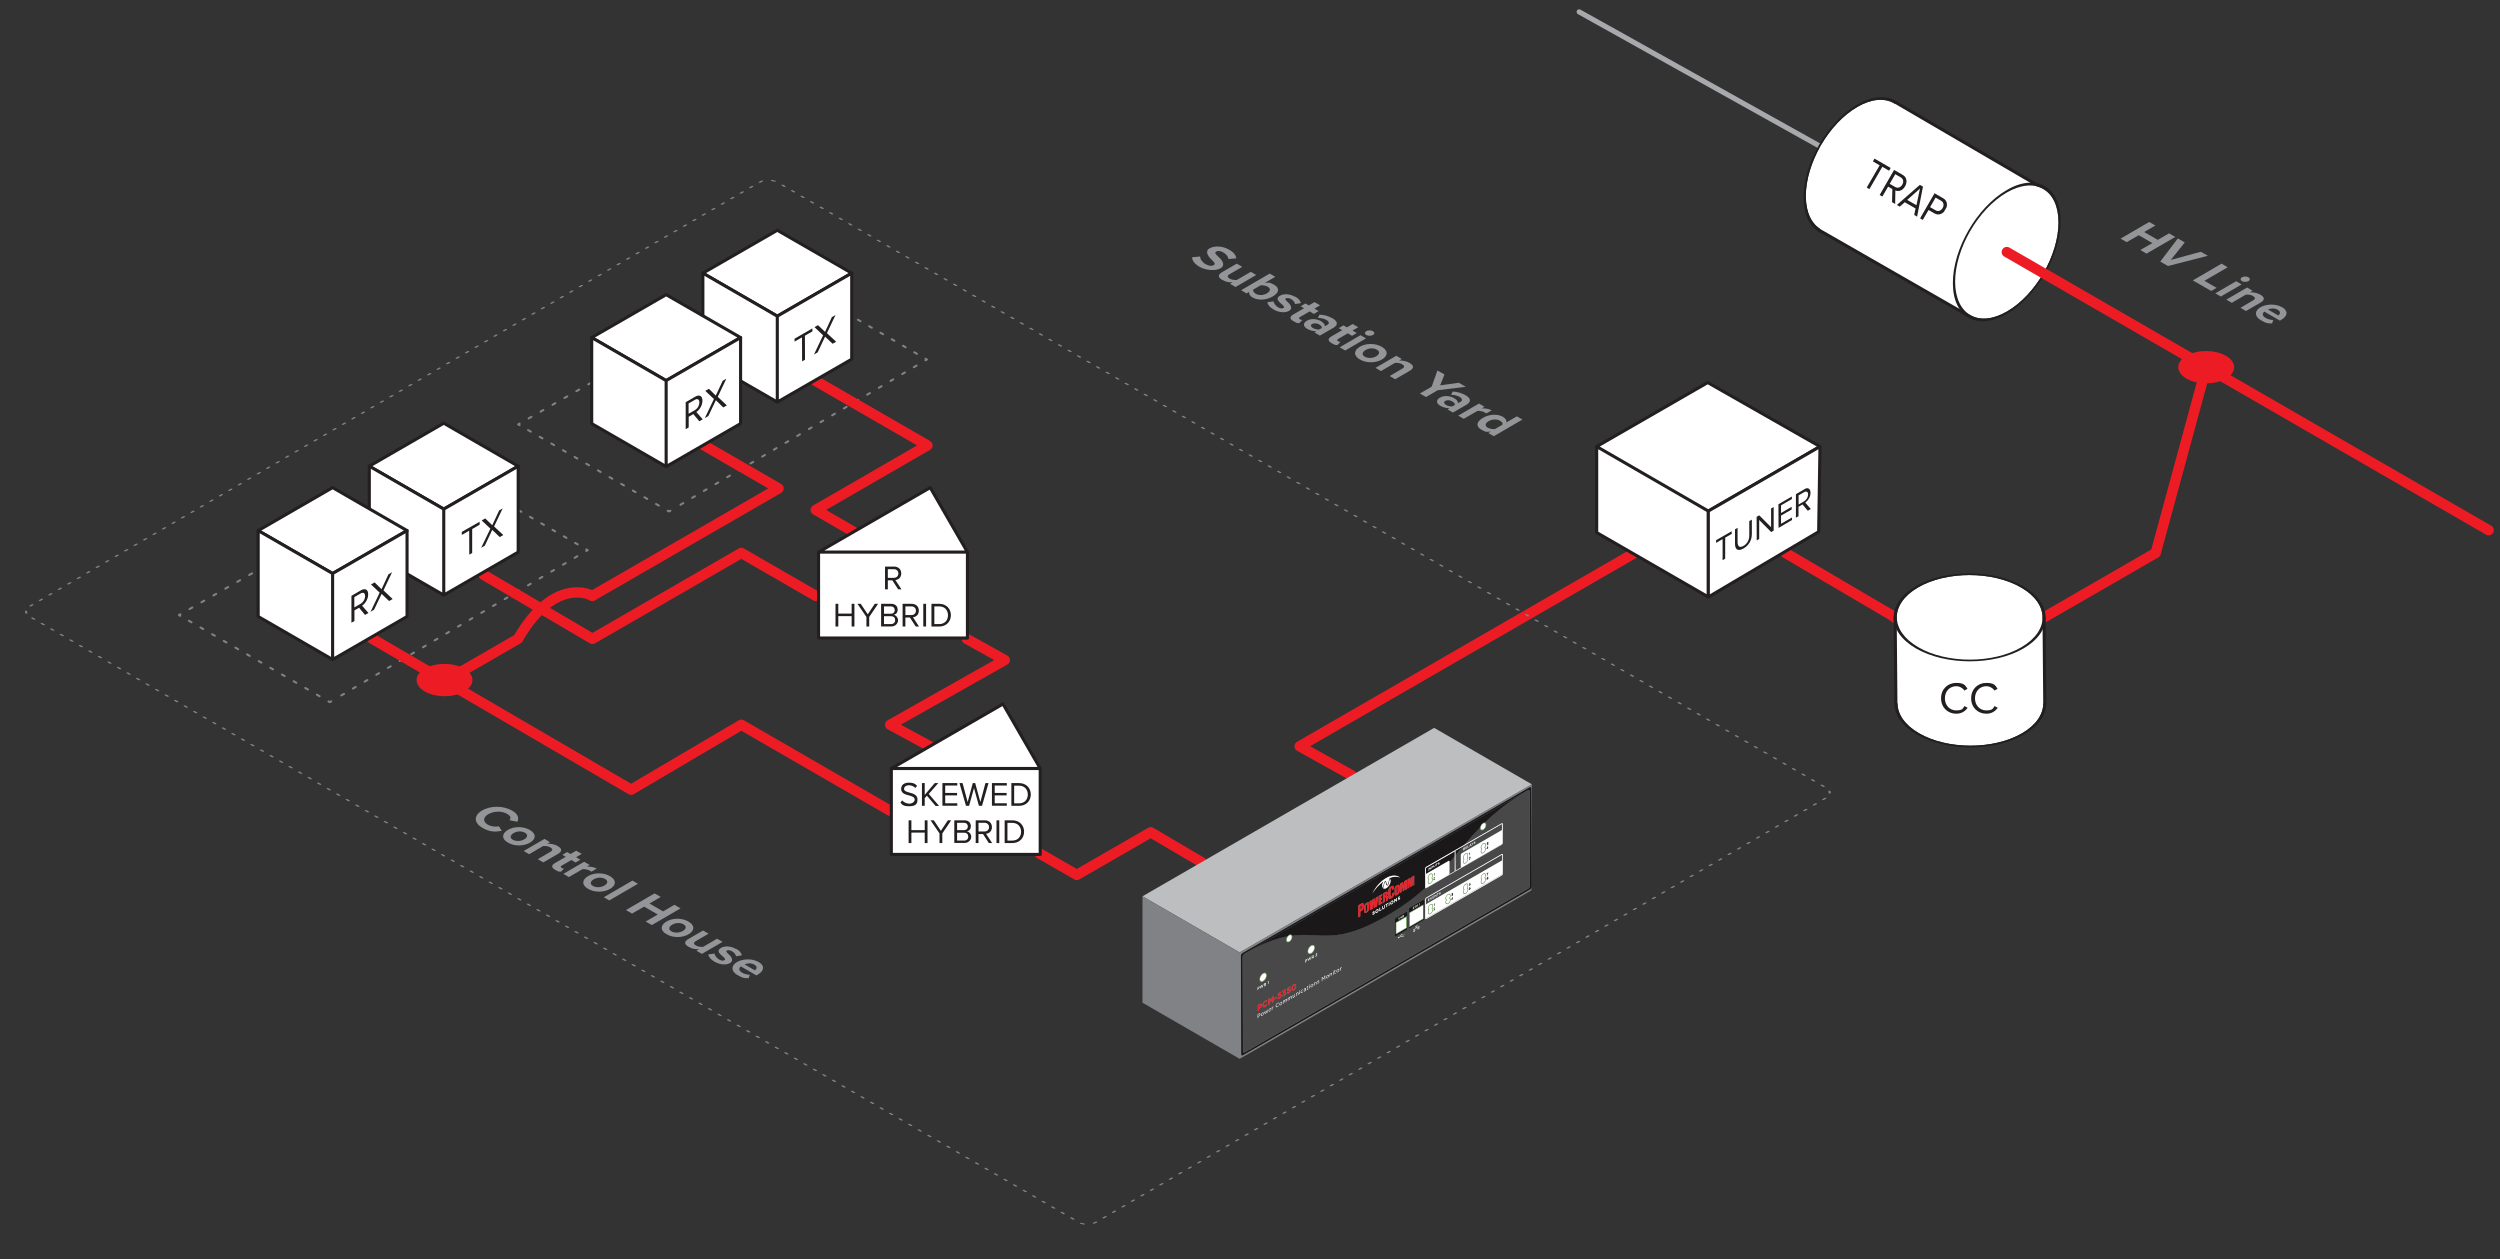 <svg xmlns="http://www.w3.org/2000/svg" id="Layer_1" version="1.1" viewBox="0 0 2418 1218"><rect x="0" y="0" width="2418" height="1218" fill="#333333" stroke="none"/><defs><clipPath id="clippath"><path d="m446.7 540.6-.1-26.1 40.1-23.1.1 26.1-40.1 23.1z" class="st0"/></clipPath><clipPath id="clippath-1"><path d="m768.6 353.7-.1-26.1 40.1-23.2.1 26.1-40.1 23.2z" class="st0"/></clipPath><clipPath id="clippath-2"><path d="M663.2 415.1V389l39.8-23v26.1l-39.8 23z" class="st0"/></clipPath><clipPath id="clippath-3"><path d="M339.9 602.3v-26.1l39.8-23 .1 26.2-39.9 22.9z" class="st0"/></clipPath><clipPath id="clippath-4"><path d="m1659.9 545.8-.1-23.3 91.7-52.9v23.3l-91.6 52.9z" class="st0"/></clipPath><clipPath id="clippath-5"><path d="m18.8 591.4 724.4-421 1032.9 596.4-724.4 421L18.8 591.4z" class="st0"/></clipPath><clipPath id="clippath-6"><path d="m452 792.2 28.7-16.6L751.6 932l-28.7 16.6L452 792.2z" class="st0"/></clipPath><clipPath id="clippath-7"><path d="m391.8 657.8 38-22.1 38.3 22.1-38 22.1-38.3-22.1z" class="st0"/></clipPath><clipPath id="clippath-8"><path d="m1148.7 251.5 29.8-17.4 295.7 170.7-29.9 17.4-295.6-170.7z" class="st0"/></clipPath><clipPath id="clippath-9"><path d="m2050.5 231.1 29.9-17.4 145.8 84.2-29.9 17.4-145.8-84.2z" class="st0"/></clipPath><clipPath id="clippath-10"><path d="m1801.7 680.3 103.7-60.2 104.2 60.2-103.6 60.2-104.3-60.2z" class="st0"/></clipPath><clipPath id="clippath-11"><path d="m1801.1 597.1 103.6-60.2 104.2 60.2-103.6 60.2-104.2-60.2z" class="st0"/></clipPath><clipPath id="clippath-12"><path d="m2095.7 355.1 38.1-22.1 38.3 22.1-38.1 22.2-38.3-22.2z" class="st0"/></clipPath><clipPath id="clippath-13"><path d="m1744.6 250.9-.4-119.8 104.3-60.2.3 119.8-104.2 60.2z" class="st0"/></clipPath><clipPath id="clippath-14"><path d="m1889 333.8-.3-119.8 104.3-60.2.3 119.8-104.3 60.2z" class="st0"/></clipPath><clipPath id="clippath-15"><path d="m1798.94 177.61 14-24.25 72.747 42-14 24.25z" class="st0"/></clipPath><clipPath id="clippath-16"><path d="m1200.5 1021.7-.3-99 280.9-162.2.3 99-280.9 162.2z" class="st0"/></clipPath><style>.st0,.st2,.st5,.st6,.st9{fill:none}.st11,.st12,.st2,.st5,.st6,.st9{stroke-linejoin:round}.st11,.st2,.st5,.st6,.st9{stroke-linecap:round}.st11,.st12{stroke:#231f20}.st6{stroke-width:10px}.st11,.st12,.st13{fill:#fff}.st11,.st12{stroke-width:3px}.st2{stroke-dasharray:3 10.1}.st2,.st5,.st9{stroke:#808285;stroke-width:2px}.st14{fill:#eb2227}.st15{fill:#010101}.st17{fill:#231f20}.st18{isolation:isolate}.st19{fill:#ed1c24}.st36{fill:#69bd45}.st37{fill:#808285}.st6{stroke:#ed1c24}.st12{stroke-linecap:square}.st9{stroke-dasharray:3.1 10.2}.st39{fill:#939598}.st40{fill:#1a1819}</style></defs><path d="m1726.9 534.8 106.1 62.3" class="st6"/><path d="m567.1 531.4 1.3.7-1.3.8" class="st5"/><path d="M558.4 538 324.7 675.8" class="st2"/><path d="m320.3 678.4-1.3.7-1.3-.7" class="st5"/><path d="m309.1 673.4-130.4-75.3" style="stroke-dasharray:3 10;stroke:#808285;stroke-width:2px;stroke-linecap:round;stroke-linejoin:round;fill:none"/><path d="m174.4 595.6-1.3-.7 1.3-.8" class="st5"/><path d="m183.3 589.1 237.5-135.6" class="st9"/><path d="m425.2 450.9 1.3-.7 1.3.7" class="st5"/><path d="m436.2 455.8 126.7 73.1" style="stroke-dasharray:2.9 9.7;stroke:#808285;stroke-width:2px;stroke-linecap:round;stroke-linejoin:round;fill:none"/><path d="m895.2 347 1.3.7-1.3.8" class="st5"/><path d="M886.5 353.6 652.7 491.4" class="st2"/><path d="m648.4 494-1.3.7-1.3-.7" class="st5"/><path d="m637.2 489-130.4-75.3" style="stroke-dasharray:3 10;stroke:#808285;stroke-width:2px;stroke-linecap:round;stroke-linejoin:round;fill:none"/><path d="m502.5 411.2-1.3-.7 1.3-.8" class="st5"/><path d="m511.3 404.7 237.6-135.6" class="st9"/><path d="m753.3 266.6 1.3-.8 1.3.8" class="st5"/><path d="M764.3 271.4 891 344.6" style="stroke-dasharray:2.9 9.7;stroke:#808285;stroke-width:2px;stroke-linecap:round;stroke-linejoin:round;fill:none"/><path d="m681 430.8 72 41.6-180 103.9M1307.6 750l-50.6-28.2 324-187M1005.5 825.5l36 20.7L1113 805l49.1 28.9M935.2 618l36.6 20.4L861 701l38.3 20.8" class="st6"/><path d="M467.8 556 573 617.9l144-83.1 72 41.5M789 368.5l108 62.3-108 62.4 36 20.8M359.7 617.6l250.7 146.2L717 701l144 83.2" class="st6"/><path d="M573 576.3s-36-20.7-72 41.6M501 617.9l-72 41.6" class="st6"/><path d="m429.2 409.3-72 41.6 72 41.5 72-41.5-72-41.6z" class="st11"/><path d="M357.2 450.9V534l72 41.6v-83.2l-72-41.5zM501.2 534l-72 41.6v-83.2l72-41.5V534z" class="st11"/><g class="st18" style="clip-path:url(#clippath)"><path d="m463.9 504.6-17.3 9.9.1 2.9 7.1-4.1.1 23.2 2.8-1.6v-23.2l7.2-4.2v-2.9M486.2 491.7l-3.4 2-6.7 14.3-6.8-6.6-3.4 2 8.4 7.9-8.9 18.5 3.5-2 7.2-15.3 7.3 7 3.4-2-8.9-8.3 8.3-17.5" class="st17"/></g><path d="m751.8 222.7-72 41.5 72 41.6 72-41.6-72-41.5z" class="st11"/><path d="M679.8 264.2v83.2l72 41.5v-83.1l-72-41.6zM823.8 347.4l-72 41.5v-83.1l72-41.6v83.2z" class="st11"/><g class="st18" style="clip-path:url(#clippath-1)"><path d="m785.7 317.6-17.2 10v2.8l7.2-4.1.1 23.2 2.8-1.6-.1-23.2 7.3-4.2-.1-2.9M808.1 304.7l-3.5 2L798 321l-6.8-6.5-3.4 1.9 8.3 7.9-8.8 18.5 3.5-1.9 7.2-15.3 7.3 6.9 3.4-2-8.9-8.3 8.3-17.5" class="st17"/></g><path d="m644.3 285-72 41.5 72 41.6 72-41.6-72-41.5z" class="st11"/><path d="M572.3 326.5v83.2l72 41.6v-83.2l-72-41.6zM716.3 409.7l-72 41.6v-83.2l72-41.6v83.2z" class="st11"/><g class="st18" style="clip-path:url(#clippath-2)"><path d="M666 400.2v-10l5.9-3.4c2.7-1.6 4.5-.6 4.5 2.4s-1.8 6.1-4.5 7.6l-6 3.4m6.4-16.5-9.1 5.3v26.1l2.9-1.6v-10.4l4.5-2.6 5.8 7 3.3-1.9-6.2-7.1c3.1-2.1 5.9-6.3 5.9-11s-3-6.2-7.1-3.8M702.5 366.3l-3.5 2-6.7 14.3-6.7-6.6-3.5 2 8.4 7.9-8.8 18.5 3.4-2 7.3-15.3 7.2 7 3.4-2-8.8-8.3 8.3-17.5" class="st17"/></g><path d="m321.7 471.6-72 41.6 72 41.5 72-41.5-72-41.6z" class="st11"/><path d="M249.7 513.2v83.1l72 41.6v-83.2l-72-41.5zM393.7 596.3l-72 41.6v-83.2l72-41.5v83.1z" class="st11"/><g class="st18" style="clip-path:url(#clippath-3)"><path d="M342.7 587.5v-10l5.9-3.4c2.7-1.6 4.5-.6 4.5 2.4s-1.8 6.1-4.5 7.6l-6 3.4M349 571l-9.1 5.3v26.1l2.9-1.6v-10.4l4.5-2.6 5.8 7 3.3-1.9-6.2-7.1c3.1-2.1 5.9-6.3 5.9-11s-3-6.2-7.1-3.8M379.2 553.5l-3.5 2-6.7 14.4-6.7-6.6-3.5 2 8.4 7.9-8.8 18.5 3.4-2 7.3-15.3 7.2 6.9 3.5-1.9-8.9-8.4 8.3-17.5" class="st17"/></g><path d="m899.7 471.6 36 62.4h-144l108-62.4zM791.7 534h144v83.1h-144z" class="st12"/><path d="M863.1 561.3h-4.4v8.7H856v-22h8.8c4 0 6.9 2.6 6.9 6.6s-2.7 6.1-5.7 6.4l5.9 9h-3.2l-5.6-8.7Zm1.4-10.8h-5.8v8.4h5.8c2.6 0 4.4-1.7 4.4-4.2s-1.8-4.2-4.4-4.2ZM823.7 595.9h-12.9V606h-2.7v-22h2.7v9.5h12.9V584h2.7v22h-2.7v-10.1ZM838 596.7l-8.7-12.7h3.2l6.8 10.2 6.8-10.2h3.2l-8.6 12.7v9.3H838v-9.3ZM852.2 584h9.8c3.8 0 6.2 2.3 6.2 5.6s-1.8 4.6-3.9 5c2.3.4 4.3 2.8 4.3 5.4s-2.3 5.9-6.4 5.9h-10v-22Zm9.4 9.6c2.5 0 3.8-1.5 3.8-3.5s-1.3-3.6-3.8-3.6H855v7.1h6.6Zm.1 10c2.6 0 4.1-1.5 4.1-3.8s-1.4-3.8-4.1-3.8H855v7.6h6.7ZM880.1 597.3h-4.4v8.7H873v-22h8.8c4 0 6.9 2.6 6.9 6.6s-2.7 6.1-5.7 6.4l5.9 9h-3.2l-5.6-8.7Zm1.4-10.8h-5.8v8.4h5.8c2.6 0 4.4-1.7 4.4-4.2s-1.8-4.2-4.4-4.2ZM893 584h2.7v22H893v-22ZM900.9 584h7.5c6.8 0 11.3 4.8 11.3 11s-4.5 11-11.3 11h-7.5v-22Zm7.6 19.6c5.3 0 8.4-3.8 8.4-8.5s-3-8.6-8.4-8.6h-4.8v17.1h4.8Z" class="st17"/><path d="m970.1 680.9 36 62.4h-144l108-62.4zM862.1 743.3h144v83.1h-144z" class="st11"/><path d="M872.6 774.2c1.5 1.6 3.8 3.1 6.9 3.1s5.2-2.1 5.2-3.8c0-2.6-2.7-3.4-5.6-4.2-3.5-.9-7.5-1.9-7.5-6.2s3.2-6.1 7.6-6.1 6 1.1 7.8 3.1l-1.7 2c-1.7-1.8-4-2.6-6.4-2.6s-4.5 1.4-4.5 3.5 2.5 2.9 5.3 3.6c3.6 1 7.7 2.1 7.7 6.7s-2.2 6.5-8.1 6.5-6.6-1.5-8.4-3.5l1.6-2.1ZM896.6 769.5l-2.2 2.5v7.4h-2.7v-22h2.7v11.4l9.7-11.4h3.4l-9.2 10.5 10 11.6h-3.4l-8.4-9.9ZM911.5 757.4h14.4v2.4h-11.7v7.1h11.5v2.4h-11.5v7.6h11.7v2.4h-14.4v-22ZM942.2 761.6l-4.9 17.8h-3l-6.3-22h3l4.9 18.4 5-18.4h2.3l5 18.4 4.9-18.4h3l-6.3 22h-3l-4.9-17.8ZM959.4 757.4h14.4v2.4h-11.7v7.1h11.5v2.4h-11.5v7.6h11.7v2.4h-14.4v-22ZM978.2 757.4h7.5c6.8 0 11.3 4.8 11.3 11s-4.5 11-11.3 11h-7.5v-22Zm7.5 19.6c5.3 0 8.4-3.8 8.4-8.5s-3-8.6-8.4-8.6h-4.8V777h4.8ZM894.4 805.3h-12.9v10.1h-2.7v-22h2.7v9.5h12.9v-9.5h2.7v22h-2.7v-10.1ZM908.7 806.1l-8.7-12.7h3.2l6.8 10.2 6.8-10.2h3.2l-8.6 12.7v9.3h-2.7v-9.3ZM923 793.4h9.8c3.8 0 6.2 2.3 6.2 5.6s-1.8 4.6-3.9 5c2.3.4 4.3 2.8 4.3 5.4s-2.3 5.9-6.4 5.9h-10v-22Zm9.3 9.5c2.5 0 3.8-1.5 3.8-3.5s-1.3-3.6-3.8-3.6h-6.6v7.1h6.6Zm.1 10.1c2.6 0 4.1-1.5 4.1-3.8s-1.4-3.8-4.1-3.8h-6.7v7.6h6.7ZM950.8 806.7h-4.4v8.7h-2.7v-22h8.8c4 0 6.9 2.6 6.9 6.6s-2.7 6.1-5.7 6.4l5.9 9h-3.2l-5.6-8.7Zm1.4-10.9h-5.8v8.4h5.8c2.6 0 4.4-1.7 4.4-4.2s-1.8-4.2-4.4-4.2ZM963.8 793.4h2.7v22h-2.7v-22ZM971.7 793.4h7.5c6.8 0 11.3 4.8 11.3 11s-4.5 11-11.3 11h-7.5v-22Zm7.5 19.6c5.3 0 8.4-3.8 8.4-8.5s-3-8.6-8.4-8.6h-4.8V813h4.8Z" class="st17"/><path d="M1387.1 704 1105 866.9l94 54.3 282.6-162.6-94.5-54.6z" style="fill:#bcbec0"/><path d="M1199 921.2v102.9l-94-54.3V866.9l94 54.3zM1481.6 758.6l-.5 102.6-282.1 162.9V921.2l282.6-162.6z" class="st37"/><path d="m1544.3 431.9 107.4-61.9 108.6 61.9-108 62.4-108-62.4zM1652.3 577.4l-108-62.3v-83.2l108 62.4v83.1z" class="st11"/><path d="m1652.3 577.4 106.7-63.1 1.3-82.4-108 62.4v83.1z" class="st11"/><g class="st18" style="clip-path:url(#clippath-4)"><path d="m1674.9 513.8-15.1 8.7v2.6l6.3-3.7v20.4l2.5-1.5V520l6.3-3.6v-2.6M1694.4 502.6l-2.5 1.4v13.9c0 4.2-1.9 8-5.6 10.1s-5.6.6-5.7-3.6v-13.9l-2.5 1.4v14c0 5.6 2.8 7.7 8.2 4.6 5.4-3.1 8.1-8.3 8.1-14v-13.9M1715.5 490.4l-2.5 1.4v18.1l-11.5-11.5-2.5 1.5.1 22.8 2.4-1.4v-18.4l11.6 11.7 2.4-1.4v-22.8M1733.1 480.2l-13 7.5.1 22.9 13-7.6v-2.5l-10.6 6.1v-7.9l10.3-5.9v-2.6l-10.3 6v-7.4l10.5-6.1v-2.5M1739.6 487.8v-8.7l5.2-3c2.3-1.4 4-.5 4 2.1s-1.6 5.3-3.9 6.7l-5.2 3m5.3-14.6-8 4.6v22.8l2.5-1.4v-9.1l3.9-2.3 5.1 6.1 2.9-1.7-5.4-6.2c2.7-1.8 5.2-5.5 5.1-9.6s-2.6-5.4-6.3-3.3" class="st17"/></g><g class="st18" style="clip-path:url(#clippath-5)"><path d="m624 939.2-2.1-1.2c-.4-.2-1-.2-1.4 0-.4.2-.4.6 0 .8l2.1 1.2c.4.2 1 .2 1.4 0 .4-.2.4-.6 0-.8m9.2 5.3-2.1-1.2c-.4-.2-1-.2-1.4 0-.4.2-.4.6 0 .8l2.1 1.2c.4.2 1 .2 1.4 0 .4-.2.4-.6 0-.8m9.2 5.3-2.1-1.2c-.4-.2-1-.2-1.4 0-.4.2-.4.6 0 .8l2.1 1.2c.4.2 1 .2 1.4 0 .4-.2.4-.6 0-.8m9.2 5.3-2.1-1.2c-.4-.2-1-.2-1.4 0-.4.2-.4.6 0 .8l2.1 1.2c.4.2 1 .2 1.4 0 .4-.2.4-.6 0-.8m9.2 5.4-2.1-1.2c-.4-.2-1-.2-1.4 0s-.4.6 0 .8l2.1 1.2c.4.2 1 .2 1.4 0 .4-.2.4-.6 0-.8m9.3 5.3-2.1-1.2c-.4-.2-1-.2-1.4 0-.4.2-.4.6 0 .8l2.1 1.2c.4.2 1 .2 1.4 0s.4-.6 0-.8m9.2 5.3-2.1-1.2c-.4-.2-1-.2-1.4 0s-.4.6 0 .8l2.1 1.2c.4.2 1 .2 1.4 0 .4-.2.4-.6 0-.8m9.2 5.3-2.1-1.2c-.4-.2-1-.2-1.4 0-.4.2-.4.6 0 .8l2.1 1.2c.4.2 1 .2 1.4 0 .4-.2.4-.6 0-.8m9.2 5.4-2.1-1.2c-.4-.2-1-.2-1.4 0-.4.2-.4.6 0 .8l2.1 1.2c.4.2 1 .2 1.4 0 .4-.2.4-.6 0-.8m9.2 5.3-2.1-1.2c-.4-.2-1-.2-1.4 0s-.4.6 0 .8l2.1 1.2c.4.2 1 .2 1.4 0s.4-.6 0-.8M261.2 451.4c-.3-.2-.7-.2-1.1-.1l1.3.7c.1-.2 0-.4-.2-.6m1037.9 591.8c-.4-.2-1-.2-1.4 0l-2.1 1.2c-.4.2-.4.6 0 .8.4.2 1 .2 1.4 0l2.1-1.2c.4-.2.4-.6 0-.8M270.3 446.1c-.4-.2-1-.2-1.4 0l-2.1 1.2c-.4.2-.4.6 0 .8.4.2 1 .2 1.4 0l2.1-1.2c.4-.2.4-.6 0-.8m1037.9 591.8c-.4-.2-1-.2-1.4 0l-2.1 1.2c-.4.2-.4.6 0 .8.4.2 1 .2 1.4 0l2.1-1.2c.4-.2.4-.6 0-.8M279.5 440.7c-.4-.2-1-.2-1.4 0l-2.1 1.2c-.4.2-.4.6 0 .8.4.2 1 .2 1.4 0l2.1-1.2c.4-.2.4-.6 0-.8m1037.9 591.9c-.4-.2-1-.2-1.4 0l-2.1 1.2c-.4.2-.4.6 0 .8.4.2 1 .2 1.4 0l2.1-1.2c.4-.2.4-.6 0-.8M288.6 435.4c-.4-.2-1-.2-1.4 0l-2.1 1.2c-.4.2-.4.6 0 .8.4.2 1 .2 1.4 0l2.1-1.2c.4-.2.4-.6 0-.8m1037.9 591.8c-.4-.2-1-.2-1.4 0l-2.1 1.2c-.4.2-.4.6 0 .8.4.2 1 .2 1.4 0l2.1-1.2c.4-.2.4-.6 0-.8M297.8 430.1c-.4-.2-1-.2-1.4 0l-2.1 1.2c-.4.2-.4.6 0 .8.4.2 1 .2 1.4 0l2.1-1.2c.4-.2.4-.6 0-.8m1037.9 591.8c-.4-.2-1-.2-1.4 0l-2.1 1.2c-.4.2-.4.6 0 .8.4.2 1 .2 1.4 0l2.1-1.2c.4-.2.4-.6 0-.8M307 424.8c-.4-.2-1-.2-1.4 0l-2.1 1.2c-.4.2-.4.6 0 .8.4.2 1 .2 1.4 0l2.1-1.2c.4-.2.4-.6 0-.8m1037.9 591.8c-.4-.2-1-.2-1.4 0l-2.1 1.2c-.4.2-.4.6 0 .8.4.2 1 .2 1.4 0l2.1-1.2c.4-.2.4-.6 0-.8M316.1 419.5c-.4-.2-1-.2-1.4 0l-2.1 1.2c-.4.2-.4.6 0 .8.4.2 1 .2 1.4 0l2.1-1.2c.4-.2.4-.6 0-.8M1354 1011.3c-.4-.2-1-.2-1.4 0l-2.1 1.2c-.4.2-.4.6 0 .8.4.2 1 .2 1.4 0l2.1-1.2c.4-.2.4-.6 0-.8M325.3 414.1c-.4-.2-1-.2-1.4 0l-2.1 1.2c-.4.2-.4.6 0 .8.4.2 1 .2 1.4 0l2.1-1.2c.4-.2.4-.6 0-.8m1037.9 591.8c-.4-.2-1-.2-1.4 0l-2.1 1.2c-.4.2-.4.6 0 .8.4.2 1 .2 1.4 0l2.1-1.2c.4-.2.4-.6 0-.8M334.4 408.8c-.4-.2-1-.2-1.4 0l-2.1 1.2c-.4.2-.4.6 0 .8.4.2 1 .2 1.4 0l2.1-1.2c.4-.2.4-.6 0-.8m1037.9 591.8c-.4-.2-1-.2-1.4 0l-2.1 1.2c-.4.2-.4.6 0 .8.4.2 1 .2 1.4 0l2.1-1.2c.4-.2.4-.6 0-.8M343.6 403.5c-.4-.2-1-.2-1.4 0l-2.1 1.2c-.4.2-.4.6 0 .8.4.2 1 .2 1.4 0l2.1-1.2c.4-.2.4-.6 0-.8m1037.9 591.8c-.4-.2-1-.2-1.4 0l-2.1 1.2c-.4.2-.4.6 0 .8.4.2 1 .2 1.4 0l2.1-1.2c.4-.2.4-.6 0-.8M352.8 398.2c-.4-.2-1-.2-1.4 0l-2.1 1.2c-.4.2-.4.6 0 .8.4.2 1 .2 1.4 0l2.1-1.2c.4-.2.4-.6 0-.8M1390.7 990c-.4-.2-1-.2-1.4 0l-2.1 1.2c-.4.2-.4.6 0 .8.4.2 1 .2 1.4 0l2.1-1.2c.4-.2.4-.6 0-.8M361.9 392.8c-.4-.2-1-.2-1.4 0l-2.1 1.2c-.4.2-.4.6 0 .8.4.2 1 .2 1.4 0l2.1-1.2c.4-.2.4-.6 0-.8m1037.9 591.9c-.4-.2-1-.2-1.4 0l-2.1 1.2c-.4.2-.4.6 0 .8.4.2 1 .2 1.4 0l2.1-1.2c.4-.2.4-.6 0-.8M371.1 387.5c-.4-.2-1-.2-1.4 0l-2.1 1.2c-.4.2-.4.6 0 .8.4.2 1 .2 1.4 0l2.1-1.2c.4-.2.4-.6 0-.8M1409 979.3c-.4-.2-1-.2-1.4 0l-2.1 1.2c-.4.2-.4.6 0 .8.4.2 1 .2 1.4 0l2.1-1.2c.4-.2.4-.6 0-.8M380.3 382.2c-.4-.2-1-.2-1.4 0l-2.1 1.2c-.4.2-.4.6 0 .8.4.2 1 .2 1.4 0l2.1-1.2c.4-.2.4-.6 0-.8M1418.1 974c-.4-.2-1-.2-1.4 0l-2.1 1.2c-.4.2-.4.6 0 .8.4.2 1 .2 1.4 0l2.1-1.2c.4-.2.4-.6 0-.8M389.4 376.9c-.4-.2-1-.2-1.4 0l-2.1 1.2c-.4.2-.4.6 0 .8.4.2 1 .2 1.4 0l2.1-1.2c.4-.2.4-.6 0-.8m1037.9 591.8c-.4-.2-1-.2-1.4 0l-2.1 1.2c-.4.2-.4.6 0 .8.4.2 1 .2 1.4 0l2.1-1.2c.4-.2.4-.6 0-.8M398.6 371.5c-.4-.2-1-.2-1.4 0l-2.1 1.2c-.4.2-.4.6 0 .8.4.2 1 .2 1.4 0l2.1-1.2c.4-.2.4-.6 0-.8m1037.9 591.9c-.4-.2-1-.2-1.4 0l-2.1 1.2c-.4.2-.4.6 0 .8.4.2 1 .2 1.4 0l2.1-1.2c.4-.2.4-.6 0-.8M407.7 366.2c-.4-.2-1-.2-1.4 0l-2.1 1.2c-.4.2-.4.6 0 .8.4.2 1 .2 1.4 0l2.1-1.2c.4-.2.4-.6 0-.8M1445.6 958c-.4-.2-1-.2-1.4 0l-2.1 1.2c-.4.2-.4.6 0 .8.4.2 1 .2 1.4 0l2.1-1.2c.4-.2.4-.6 0-.8M416.9 360.9c-.4-.2-1-.2-1.4 0l-2.1 1.2c-.4.2-.4.6 0 .8.4.2 1 .2 1.4 0l2.1-1.2c.4-.2.4-.6 0-.8m1037.9 591.8c-.4-.2-1-.2-1.4 0l-2.1 1.2c-.4.2-.4.6 0 .8.4.2 1 .2 1.4 0l2.1-1.2c.4-.2.4-.6 0-.8M426 355.6c-.4-.2-1-.2-1.4 0l-2.1 1.2c-.4.2-.4.6 0 .8.4.2 1 .2 1.4 0l2.1-1.2c.4-.2.4-.6 0-.8m1037.9 591.8c-.4-.2-1-.2-1.4 0l-2.1 1.2c-.4.2-.4.6 0 .8.4.2 1 .2 1.4 0l2.1-1.2c.4-.2.4-.6 0-.8M435.2 350.2c-.4-.2-1-.2-1.4 0l-2.1 1.2c-.4.2-.4.6 0 .8.4.2 1 .2 1.4 0l2.1-1.2c.4-.2.4-.6 0-.8m1037.9 591.9c-.4-.2-1-.2-1.4 0l-2.1 1.2c-.4.2-.4.6 0 .8.4.2 1 .2 1.4 0l2.1-1.2c.4-.2.4-.6 0-.8M444.4 344.9c-.4-.2-1-.2-1.4 0l-2.1 1.2c-.4.2-.4.6 0 .8.4.2 1 .2 1.4 0l2.1-1.2c.4-.2.4-.6 0-.8m1037.9 591.8c-.4-.2-1-.2-1.4 0l-2.1 1.2c-.4.2-.4.6 0 .8.4.2 1 .2 1.4 0l2.1-1.2c.4-.2.4-.6 0-.8M453.5 339.6c-.4-.2-1-.2-1.4 0l-2.1 1.2c-.4.2-.4.6 0 .8.4.2 1 .2 1.4 0l2.1-1.2c.4-.2.4-.6 0-.8m1037.9 591.8c-.4-.2-1-.2-1.4 0l-2.1 1.2c-.4.2-.4.6 0 .8.4.2 1 .2 1.4 0l2.1-1.2c.4-.2.4-.6 0-.8M462.7 334.3c-.4-.2-1-.2-1.4 0l-2.1 1.2c-.4.2-.4.6 0 .8.4.2 1 .2 1.4 0l2.1-1.2c.4-.2.4-.6 0-.8m1037.9 591.8c-.4-.2-1-.2-1.4 0l-2.1 1.2c-.4.2-.4.6 0 .8.4.2 1 .2 1.4 0l2.1-1.2c.4-.2.4-.6 0-.8M471.9 329c-.4-.2-1-.2-1.4 0l-2.1 1.2c-.4.2-.4.6 0 .8.4.2 1 .2 1.4 0l2.1-1.2c.4-.2.4-.6 0-.8m1037.8 591.8c-.4-.2-1-.2-1.4 0l-2.1 1.2c-.4.2-.4.6 0 .8.4.2 1 .2 1.4 0l2.1-1.2c.4-.2.4-.6 0-.8M481 323.6c-.4-.2-1-.2-1.4 0l-2.1 1.2c-.4.2-.4.6 0 .8.4.2 1 .2 1.4 0l2.1-1.2c.4-.2.4-.6 0-.8m1037.9 591.8c-.4-.2-1-.2-1.4 0l-2.1 1.2c-.4.2-.4.6 0 .8.4.2 1 .2 1.4 0l2.1-1.2c.4-.2.4-.6 0-.8M490.2 318.3c-.4-.2-1-.2-1.4 0l-2.1 1.2c-.4.2-.4.6 0 .8.4.2 1 .2 1.4 0l2.1-1.2c.4-.2.4-.6 0-.8m1037.9 591.8c-.4-.2-1-.2-1.4 0l-2.1 1.2c-.4.2-.4.6 0 .8.4.2 1 .2 1.4 0l2.1-1.2c.4-.2.4-.6 0-.8M499.3 313c-.4-.2-1-.2-1.4 0l-2.1 1.2c-.4.2-.4.6 0 .8.4.2 1 .2 1.4 0l2.1-1.2c.4-.2.4-.6 0-.8m1035.5 594-1.3-.8c-.2.2 0 .5.2.6.3.2.7.2 1.1.1m-443.3-535.3-2.1-1.2c-.4-.2-1-.2-1.4 0-.4.2-.4.6 0 .8l2.1 1.2c.4.2 1 .2 1.4 0 .4-.2.4-.6 0-.8m9.2 5.3-2.1-1.2c-.4-.2-1-.2-1.4 0-.4.2-.4.6 0 .8l2.1 1.2c.4.2 1 .2 1.4 0 .4-.2.4-.6 0-.8m9.2 5.3-2.1-1.2c-.4-.2-1-.2-1.4 0-.4.2-.4.6 0 .8l2.1 1.2c.4.2 1 .2 1.4 0 .4-.2.4-.6 0-.8m9.3 5.3-2.1-1.2c-.4-.2-1-.2-1.4 0-.4.2-.4.6 0 .8l2.1 1.2c.4.2 1 .2 1.4 0 .4-.2.4-.6 0-.8m9.2 5.4-2.1-1.2c-.4-.2-1-.2-1.4 0-.4.2-.4.6 0 .8l2.1 1.2c.4.2 1 .2 1.4 0 .4-.2.4-.6 0-.8m9.2 5.3-2.1-1.2c-.4-.2-1-.2-1.4 0-.4.2-.4.6 0 .8l2.1 1.2c.4.2 1 .2 1.4 0 .4-.2.4-.6 0-.8m9.2 5.3-2.1-1.2c-.4-.2-1-.2-1.4 0-.4.2-.4.6 0 .8l2.1 1.2c.4.2 1 .2 1.4 0 .4-.2.4-.6 0-.8m9.2 5.3-2.1-1.2c-.4-.2-1-.2-1.4 0-.4.2-.4.6 0 .8l2.1 1.2c.4.2 1 .2 1.4 0 .4-.2.4-.6 0-.8m9.3 5.4-2.1-1.2c-.4-.2-1-.2-1.4 0-.4.2-.4.6 0 .8l2.1 1.2c.4.2 1 .2 1.4 0 .4-.2.4-.6 0-.8m9.2 5.3-2.1-1.2c-.4-.2-1-.2-1.4 0s-.4.6 0 .8l2.1 1.2c.4.2 1 .2 1.4 0 .4-.2.4-.6 0-.8m9.2 5.3-2.1-1.2c-.4-.2-1-.2-1.4 0-.4.2-.4.6 0 .8l2.1 1.2c.4.2 1 .2 1.4 0 .4-.2.4-.6 0-.8m9.2 5.3-2.1-1.2c-.4-.2-1-.2-1.4 0-.4.2-.4.6 0 .8l2.1 1.2c.4.2 1 .2 1.4 0 .4-.2.4-.6 0-.8m9.2 5.4-2.1-1.2c-.4-.2-1-.2-1.4 0-.4.2-.4.6 0 .8l2.1 1.2c.4.2 1 .2 1.4 0 .4-.2.4-.6 0-.8m9.3 5.3-2.1-1.2c-.4-.2-1-.2-1.4 0-.4.2-.4.6 0 .8l2.1 1.2c.4.2 1 .2 1.4 0 .4-.2.4-.6 0-.8m9.2 5.3-2.1-1.2c-.4-.2-1-.2-1.4 0-.4.2-.4.6 0 .8l2.1 1.2c.4.2 1 .2 1.4 0 .4-.2.4-.6 0-.8m9.2 5.3-2.1-1.2c-.4-.2-1-.2-1.4 0-.4.2-.4.6 0 .8l2.1 1.2c.4.2 1 .2 1.4 0 .4-.2.4-.6 0-.8m9.2 5.3-2.1-1.2c-.4-.2-1-.2-1.4 0-.4.2-.4.6 0 .8l2.1 1.2c.4.2 1 .2 1.4 0 .4-.2.4-.6 0-.8m9.2 5.4-2.1-1.2c-.4-.2-1-.2-1.4 0-.4.2-.4.6 0 .8l2.1 1.2c.4.2 1 .2 1.4 0 .4-.2.4-.6 0-.8m9.3 5.3-2.1-1.2c-.4-.2-1-.2-1.4 0-.4.2-.4.6 0 .8l2.1 1.2c.4.2 1 .2 1.4 0 .4-.2.4-.6 0-.8m9.2 5.3-2.1-1.2c-.4-.2-1-.2-1.4 0-.4.2-.4.6 0 .8l2.1 1.2c.4.2 1 .2 1.4 0 .4-.2.4-.6 0-.8m9.2 5.3-2.1-1.2c-.4-.2-1-.2-1.4 0-.4.2-.4.6 0 .8l2.1 1.2c.4.2 1 .2 1.4 0 .4-.2.4-.6 0-.8m9.2 5.4-2.1-1.2c-.4-.2-1-.2-1.4 0-.4.2-.4.6 0 .8l2.1 1.2c.4.2 1 .2 1.4 0 .4-.2.4-.6 0-.8m9.2 5.3-2.1-1.2c-.4-.2-1-.2-1.4 0-.4.2-.4.6 0 .8l2.1 1.2c.4.2 1 .2 1.4 0 .4-.2.4-.6 0-.8m9.3 5.3-2.1-1.2c-.4-.2-1-.2-1.4 0-.4.2-.4.6 0 .8l2.1 1.2c.4.2 1 .2 1.4 0 .4-.2.4-.6 0-.8m9.2 5.3-2.1-1.2c-.4-.2-1-.2-1.4 0-.4.2-.4.6 0 .8l2.1 1.2c.4.2 1 .2 1.4 0 .4-.2.4-.6 0-.8m9.2 5.4-2.1-1.2c-.4-.2-1-.2-1.4 0-.4.2-.4.6 0 .8l2.1 1.2c.4.2 1 .2 1.4 0 .4-.2.4-.6 0-.8m9.2 5.3-2.1-1.2c-.4-.2-1-.2-1.4 0-.4.2-.4.6 0 .8l2.1 1.2c.4.2 1 .2 1.4 0 .4-.2.4-.6 0-.8m9.2 5.3-2.1-1.2c-.4-.2-1-.2-1.4 0-.4.2-.4.6 0 .8l2.1 1.2c.4.2 1 .2 1.4 0 .4-.2.4-.6 0-.8m9.3 5.3-2.1-1.2c-.4-.2-1-.2-1.4 0-.4.2-.4.6 0 .8l2.1 1.2c.4.2 1 .2 1.4 0 .4-.2.4-.6 0-.8m9.2 5.4-2.1-1.2c-.4-.2-1-.2-1.4 0s-.4.6 0 .8l2.1 1.2c.4.2 1 .2 1.4 0 .4-.2.4-.6 0-.8m9.2 5.3-2.1-1.2c-.4-.2-1-.2-1.4 0-.4.2-.4.6 0 .8l2.1 1.2c.4.2 1 .2 1.4 0 .4-.2.4-.6 0-.8m9.2 5.3-2.1-1.2c-.4-.2-1-.2-1.4 0-.4.2-.4.6 0 .8l2.1 1.2c.4.2 1 .2 1.4 0 .4-.2.4-.6 0-.8m9.2 5.3-2.1-1.2c-.4-.2-1-.2-1.4 0-.4.2-.4.6 0 .8l2.1 1.2c.4.2 1 .2 1.4 0 .4-.2.4-.6 0-.8m9.3 5.3-2.1-1.2c-.4-.2-1-.2-1.4 0-.4.2-.4.6 0 .8l2.1 1.2c.4.2 1 .2 1.4 0 .4-.2.4-.6 0-.8m9.2 5.4-2.1-1.2c-.4-.2-1-.2-1.4 0-.4.2-.4.6 0 .8l2.1 1.2c.4.2 1 .2 1.4 0 .4-.2.4-.6 0-.8m9.2 5.3-2.1-1.2c-.4-.2-1-.2-1.4 0-.4.2-.4.6 0 .8l2.1 1.2c.4.2 1 .2 1.4 0 .4-.2.4-.6 0-.8m9.2 5.3-2.1-1.2c-.4-.2-1-.2-1.4 0-.4.2-.4.6 0 .8l2.1 1.2c.4.2 1 .2 1.4 0 .4-.2.4-.6 0-.8m8.7 5-1.6-.9c-.4-.2-1-.2-1.4 0-.4.2-.4.6 0 .8l1.6.9 1.4-.8M33.9 598.5l-2.1-1.2c-.4-.2-1-.2-1.4 0-.4.2-.4.6 0 .8l2.1 1.2c.4.2 1 .2 1.4 0 .4-.2.4-.6 0-.8m9.2 5.3-2.1-1.2c-.4-.2-1-.2-1.4 0-.4.2-.4.6 0 .8l2.1 1.2c.4.2 1 .2 1.4 0 .4-.2.4-.6 0-.8m9.2 5.3-2.1-1.2c-.4-.2-1-.2-1.4 0-.4.2-.4.6 0 .8l2.1 1.2c.4.2 1 .2 1.4 0 .4-.2.4-.6 0-.8m9.2 5.3-2.1-1.2c-.4-.2-1-.2-1.4 0-.4.2-.4.6 0 .8l2.1 1.2c.4.2 1 .2 1.4 0 .4-.2.4-.6 0-.8m9.3 5.4-2.1-1.2c-.4-.2-1-.2-1.4 0-.4.2-.4.6 0 .8l2.1 1.2c.4.2 1 .2 1.4 0 .4-.2.4-.6 0-.8m9.2 5.3-2.1-1.2c-.4-.2-1-.2-1.4 0-.4.2-.4.6 0 .8l2.1 1.2c.4.2 1 .2 1.4 0 .4-.2.4-.6 0-.8m9.2 5.3-2.1-1.2c-.4-.2-1-.2-1.4 0-.4.2-.4.6 0 .8l2.1 1.2c.4.2 1 .2 1.4 0 .4-.2.4-.6 0-.8m9.2 5.3-2.1-1.2c-.4-.2-1-.2-1.4 0-.4.2-.4.6 0 .8l2.1 1.2c.4.2 1 .2 1.4 0s.4-.6 0-.8m9.2 5.4-2.1-1.2c-.4-.2-1-.2-1.4 0-.4.2-.4.6 0 .8l2.1 1.2c.4.2 1 .2 1.4 0 .4-.2.4-.6 0-.8m9.3 5.3-2.1-1.2c-.4-.2-1-.2-1.4 0-.4.2-.4.6 0 .8l2.1 1.2c.4.2 1 .2 1.4 0 .4-.2.4-.6 0-.8m9.2 5.3-2.1-1.2c-.4-.2-1-.2-1.4 0-.4.2-.4.6 0 .8l2.1 1.2c.4.2 1 .2 1.4 0 .4-.2.4-.6 0-.8m9.2 5.3-2.1-1.2c-.4-.2-1-.2-1.4 0-.4.2-.4.6 0 .8l2.1 1.2c.4.2 1 .2 1.4 0 .4-.2.4-.6 0-.8m9.2 5.3-2.1-1.2c-.4-.2-1-.2-1.4 0-.4.2-.4.6 0 .8l2.1 1.2c.4.2 1 .2 1.4 0 .4-.2.4-.6 0-.8m9.2 5.4-2.1-1.2c-.4-.2-1-.2-1.4 0-.4.2-.4.6 0 .8l2.1 1.2c.4.2 1 .2 1.4 0 .4-.2.4-.6 0-.8m9.3 5.3-2.1-1.2c-.4-.2-1-.2-1.4 0-.4.2-.4.6 0 .8l2.1 1.2c.4.2 1 .2 1.4 0 .4-.2.4-.6 0-.8m9.2 5.3-2.1-1.2c-.4-.2-1-.2-1.4 0-.4.2-.4.6 0 .8l2.1 1.2c.4.2 1 .2 1.4 0 .4-.2.4-.6 0-.8m9.2 5.3-2.1-1.2c-.4-.2-1-.2-1.4 0-.4.2-.4.6 0 .8l2.1 1.2c.4.2 1 .2 1.4 0 .4-.2.4-.6 0-.8m9.2 5.4-2.1-1.2c-.4-.2-1-.2-1.4 0-.4.2-.4.6 0 .8l2.1 1.2c.4.2 1 .2 1.4 0 .4-.2.4-.6 0-.8m9.2 5.3-2.1-1.2c-.4-.2-1-.2-1.4 0-.4.2-.4.6 0 .8l2.1 1.2c.4.2 1 .2 1.4 0 .4-.2.4-.6 0-.8m9.3 5.3-2.1-1.2c-.4-.2-1-.2-1.4 0-.4.2-.4.6 0 .8l2.1 1.2c.4.2 1 .2 1.4 0 .4-.2.4-.6 0-.8m9.2 5.3-2.1-1.2c-.4-.2-1-.2-1.4 0-.4.2-.4.6 0 .8l2.1 1.2c.4.2 1 .2 1.4 0 .4-.2.4-.6 0-.8m9.2 5.4-2.1-1.2c-.4-.2-1-.2-1.4 0-.4.2-.4.6 0 .8l2.1 1.2c.4.2 1 .2 1.4 0 .4-.2.4-.6 0-.8m9.2 5.3-2.1-1.2c-.4-.2-1-.2-1.4 0-.4.2-.4.6 0 .8l2.1 1.2c.4.2 1 .2 1.4 0s.4-.6 0-.8m9.2 5.3-2.1-1.2c-.4-.2-1-.2-1.4 0-.4.2-.4.6 0 .8l2.1 1.2c.4.2 1 .2 1.4 0 .4-.2.4-.6 0-.8m9.3 5.3-2.1-1.2c-.4-.2-1-.2-1.4 0-.4.2-.4.6 0 .8l2.1 1.2c.4.2 1 .2 1.4 0 .4-.2.4-.6 0-.8m9.2 5.4-2.1-1.2c-.4-.2-1-.2-1.4 0-.4.2-.4.6 0 .8l2.1 1.2c.4.2 1 .2 1.4 0 .4-.2.4-.6 0-.8m9.2 5.3-2.1-1.2c-.4-.2-1-.2-1.4 0-.4.2-.4.6 0 .8l2.1 1.2c.4.2 1 .2 1.4 0s.4-.6 0-.8m9.2 5.3-2.1-1.2c-.4-.2-1-.2-1.4 0-.4.2-.4.6 0 .8l2.1 1.2c.4.2 1 .2 1.4 0 .4-.2.4-.6 0-.8m9.2 5.3-2.1-1.2c-.4-.2-1-.2-1.4 0s-.4.6 0 .8l2.1 1.2c.4.2 1 .2 1.4 0 .4-.2.4-.6 0-.8m9.3 5.3-2.1-1.2c-.4-.2-1-.2-1.4 0-.4.2-.4.6 0 .8l2.1 1.2c.4.2 1 .2 1.4 0 .4-.2.4-.6 0-.8m9.2 5.4-2.1-1.2c-.4-.2-1-.2-1.4 0-.4.2-.4.6 0 .8l2.1 1.2c.4.2 1 .2 1.4 0 .4-.2.4-.6 0-.8m9.2 5.3-2.1-1.2c-.4-.2-1-.2-1.4 0s-.4.6 0 .8l2.1 1.2c.4.2 1 .2 1.4 0s.4-.6 0-.8m9.2 5.3-2.1-1.2c-.4-.2-1-.2-1.4 0-.4.2-.4.6 0 .8l2.1 1.2c.4.2 1 .2 1.4 0 .4-.2.4-.6 0-.8m9.2 5.3-2.1-1.2c-.4-.2-1-.2-1.4 0s-.4.6 0 .8l2.1 1.2c.4.2 1 .2 1.4 0s.4-.6 0-.8m9.3 5.4-2.1-1.2c-.4-.2-1-.2-1.4 0s-.4.6 0 .8l2.1 1.2c.4.2 1 .2 1.4 0 .4-.2.4-.6 0-.8m9.2 5.3-2.1-1.2c-.4-.2-1-.2-1.4 0-.4.2-.4.6 0 .8l2.1 1.2c.4.2 1 .2 1.4 0 .4-.2.4-.6 0-.8m7.6 4.4-.5-.3c-.4-.2-1-.2-1.4 0-.4.2-.4.6 0 .8l.5.3 1.4-.8m352 203.2-2.1-1.2c-.4-.2-1-.2-1.4 0s-.4.6 0 .8l2.1 1.2c.4.2 1 .2 1.4 0 .4-.2.4-.6 0-.8m9.2 5.3-2.1-1.2c-.4-.2-1-.2-1.4 0-.4.2-.4.6 0 .8l2.1 1.2c.4.2 1 .2 1.4 0 .4-.2.4-.6 0-.8m9.2 5.4-2.1-1.2c-.4-.2-1-.2-1.4 0-.4.2-.4.6 0 .8l2.1 1.2c.4.2 1 .2 1.4 0 .4-.2.4-.6 0-.8m9.2 5.3-2.1-1.2c-.4-.2-1-.2-1.4 0s-.4.6 0 .8l2.1 1.2c.4.2 1 .2 1.4 0 .4-.2.4-.6 0-.8m9.2 5.3-2.1-1.2c-.4-.2-1-.2-1.4 0-.4.2-.4.6 0 .8l2.1 1.2c.4.2 1 .2 1.4 0s.4-.6 0-.8m9.3 5.3-2.1-1.2c-.4-.2-1-.2-1.4 0-.4.2-.4.6 0 .8l2.1 1.2c.4.2 1 .2 1.4 0s.4-.6 0-.8m9.2 5.3-2.1-1.2c-.4-.2-1-.2-1.4 0-.4.2-.4.6 0 .8l2.1 1.2c.4.2 1 .2 1.4 0 .4-.2.4-.6 0-.8m9.2 5.4-2.1-1.2c-.4-.2-1-.2-1.4 0-.4.2-.4.6 0 .8l2.1 1.2c.4.2 1 .2 1.4 0s.4-.6 0-.8m9.2 5.3-2.1-1.2c-.4-.2-1-.2-1.4 0-.4.2-.4.6 0 .8l2.1 1.2c.4.2 1 .2 1.4 0 .4-.2.4-.6 0-.8m9.2 5.3-2.1-1.2c-.4-.2-1-.2-1.4 0-.4.2-.4.6 0 .8l2.1 1.2c.4.2 1 .2 1.4 0 .4-.2.4-.6 0-.8m9.3 5.3-2.1-1.2c-.4-.2-1-.2-1.4 0s-.4.6 0 .8l2.1 1.2c.4.2 1 .2 1.4 0 .4-.2.4-.6 0-.8m9.2 5.4-2.1-1.2c-.4-.2-1-.2-1.4 0-.4.2-.4.6 0 .8l2.1 1.2c.4.2 1 .2 1.4 0 .4-.2.4-.6 0-.8m9.2 5.3-2.1-1.2c-.4-.2-1-.2-1.4 0-.4.2-.4.6 0 .8l2.1 1.2c.4.2 1 .2 1.4 0 .4-.2.4-.6 0-.8m9.2 5.3-2.1-1.2c-.4-.2-1-.2-1.4 0-.4.2-.4.6 0 .8l2.1 1.2c.4.2 1 .2 1.4 0 .4-.2.4-.6 0-.8m9.2 5.3-2.1-1.2c-.4-.2-1-.2-1.4 0s-.4.6 0 .8l2.1 1.2c.4.2 1 .2 1.4 0 .4-.2.4-.6 0-.8m9.3 5.4-2.1-1.2c-.4-.2-1-.2-1.4 0-.4.2-.4.6 0 .8l2.1 1.2c.4.2 1 .2 1.4 0s.4-.6 0-.8m9.2 5.3-2.1-1.2c-.4-.2-1-.2-1.4 0s-.4.6 0 .8l2.1 1.2c.4.2 1 .2 1.4 0 .4-.2.4-.6 0-.8m9.2 5.3-2.1-1.2c-.4-.2-1-.2-1.4 0-.4.2-.4.6 0 .8l2.1 1.2c.4.2 1 .2 1.4 0s.4-.6 0-.8m9.2 5.3-2.1-1.2c-.4-.2-1-.2-1.4 0-.4.2-.4.6 0 .8l2.1 1.2c.4.2 1 .2 1.4 0s.4-.6 0-.8m9.2 5.4-2.1-1.2c-.4-.2-1-.2-1.4 0-.4.2-.4.6 0 .8l2.1 1.2c.4.2 1 .2 1.4 0 .4-.2.4-.6 0-.8m9.3 5.3-2.1-1.2c-.4-.2-1-.2-1.4 0-.4.2-.4.6 0 .8l2.1 1.2c.4.2 1 .2 1.4 0 .4-.2.4-.6 0-.8m9.2 5.3-2.1-1.2c-.4-.2-1-.2-1.4 0-.4.2-.4.6 0 .8l2.1 1.2c.4.2 1 .2 1.4 0 .4-.2.4-.6 0-.8m9.2 5.3-2.1-1.2c-.4-.2-1-.2-1.4 0-.4.2-.4.6 0 .8l2.1 1.2c.4.2 1 .2 1.4 0 .4-.2.4-.6 0-.8m9.2 5.3-2.1-1.2c-.4-.2-1-.2-1.4 0s-.4.6 0 .8l2.1 1.2c.4.2 1 .2 1.4 0 .4-.2.4-.6 0-.8m9.2 5.4-2.1-1.2c-.4-.2-1-.2-1.4 0-.4.2-.4.6 0 .8l2.1 1.2c.4.2 1 .2 1.4 0 .4-.2.4-.6 0-.8m9.3 5.3-2.1-1.2c-.4-.2-1-.2-1.4 0-.4.2-.4.6 0 .8l2.1 1.2c.4.2 1 .2 1.4 0s.4-.6 0-.8m9.2 5.3-2.1-1.2c-.4-.2-1-.2-1.4 0-.4.2-.4.6 0 .8l2.1 1.2c.4.2 1 .2 1.4 0 .4-.2.4-.6 0-.8m9.2 5.3-2.1-1.2c-.4-.2-1-.2-1.4 0-.4.2-.4.6 0 .8l2.1 1.2c.4.2 1 .2 1.4 0s.4-.6 0-.8m9.2 5.4-2.1-1.2c-.4-.2-1-.2-1.4 0-.4.2-.4.6 0 .8l2.1 1.2c.4.2 1 .2 1.4 0 .4-.2.4-.6 0-.8m9.2 5.3-2.1-1.2c-.4-.2-1-.2-1.4 0-.4.2-.4.6 0 .8l2.1 1.2c.4.2 1 .2 1.4 0 .4-.2.4-.6 0-.8m9.3 5.3-2.1-1.2c-.4-.2-1-.2-1.4 0-.4.2-.4.6 0 .8l2.1 1.2c.4.2 1 .2 1.4 0 .4-.2.4-.6 0-.8m9.2 5.3-2.1-1.2c-.4-.2-1-.2-1.4 0-.4.2-.4.6 0 .8l2.1 1.2c.4.2 1 .2 1.4 0 .4-.2.4-.6 0-.8m9.2 5.4-2.1-1.2c-.4-.2-1-.2-1.4 0s-.4.6 0 .8l2.1 1.2c.4.2 1 .2 1.4 0 .4-.2.4-.6 0-.8m9.2 5.3-2.1-1.2c-.4-.2-1-.2-1.4 0s-.4.6 0 .8l2.1 1.2c.4.2 1 .2 1.4 0 .4-.2.4-.6 0-.8m9.2 5.3-2.1-1.2c-.4-.2-1-.2-1.4 0-.4.2-.4.6 0 .8l2.1 1.2c.4.2 1 .2 1.4 0 .4-.2.4-.6 0-.8m9.3 5.3-2.1-1.2c-.4-.2-1-.2-1.4 0-.4.2-.4.6 0 .8l2.1 1.2c.4.2 1 .2 1.4 0s.4-.6 0-.8m10 4.7c-.1 0-.3-.1-.4-.1-.9-.2-1.7-.4-2.5-.6-.5-.2-1.1 0-1.4.2-.2.2-.2.5.2.7h.2c.9.3 1.9.6 3 .8.5 0 1.1 0 1.2-.4.1-.2 0-.4-.3-.6M25.9 590.8c-.2 0-.4-.2-.7-.2-.6 0-1 .2-1 .6 0 .6 0 1.3.3 1.9 0 .1.1.2.3.3.2.1.6.2.9.2.5 0 .9-.4.8-.7-.2-.5-.3-1.1-.3-1.6 0-.2-.1-.3-.3-.4m1035 590.7c-.4-.2-1-.2-1.4 0-.7.4-1.4.7-2.1 1-.5.2-.6.5-.3.8l.2.1c.3.2.8.2 1.2 0 .9-.3 1.7-.7 2.5-1.1.4-.2.4-.6 0-.8M32.2 584.5c-.4-.2-1-.2-1.4 0l-2.1 1.2c-.4.2-.4.6 0 .8.4.2 1 .2 1.4 0l2.1-1.2c.4-.2.4-.6 0-.8m1037.9 591.8c-.4-.2-1-.2-1.4 0l-2.1 1.2c-.4.2-.4.6 0 .8.4.2 1 .2 1.4 0l2.1-1.2c.4-.2.4-.6 0-.8M41.3 579.2c-.4-.2-1-.2-1.4 0l-2.1 1.2c-.4.2-.4.6 0 .8.4.2 1 .2 1.4 0l2.1-1.2c.4-.2.4-.6 0-.8M1079.2 1171c-.4-.2-1-.2-1.4 0l-2.1 1.2c-.4.2-.4.6 0 .8.4.2 1 .2 1.4 0l2.1-1.2c.4-.2.4-.6 0-.8M50.5 573.8c-.4-.2-1-.2-1.4 0L47 575c-.4.2-.4.6 0 .8.4.2 1 .2 1.4 0l2.1-1.2c.4-.2.4-.6 0-.8m1037.9 591.9c-.4-.2-1-.2-1.4 0l-2.1 1.2c-.4.2-.4.6 0 .8.4.2 1 .2 1.4 0l2.1-1.2c.4-.2.4-.6 0-.8M59.6 568.5c-.4-.2-1-.2-1.4 0l-2.1 1.2c-.4.2-.4.6 0 .8.4.2 1 .2 1.4 0l2.1-1.2c.4-.2.4-.6 0-.8m1037.9 591.8c-.4-.2-1-.2-1.4 0l-2.1 1.2c-.4.2-.4.6 0 .8.4.2 1 .2 1.4 0l2.1-1.2c.4-.2.4-.6 0-.8M68.8 563.2c-.4-.2-1-.2-1.4 0l-2.1 1.2c-.4.2-.4.6 0 .8.4.2 1 .2 1.4 0l2.1-1.2c.4-.2.4-.6 0-.8M1106.7 1155c-.4-.2-1-.2-1.4 0l-2.1 1.2c-.4.2-.4.6 0 .8.4.2 1 .2 1.4 0l2.1-1.2c.4-.2.4-.6 0-.8M78 557.9c-.4-.2-1-.2-1.4 0l-2.1 1.2c-.4.2-.4.6 0 .8.4.2 1 .2 1.4 0l2.1-1.2c.4-.2.4-.6 0-.8m1037.9 591.8c-.4-.2-1-.2-1.4 0l-2.1 1.2c-.4.2-.4.6 0 .8.4.2 1 .2 1.4 0l2.1-1.2c.4-.2.4-.6 0-.8M87.1 552.5c-.4-.2-1-.2-1.4 0l-2.1 1.2c-.4.2-.4.6 0 .8.4.2 1 .2 1.4 0l2.1-1.2c.4-.2.4-.6 0-.8M1125 1144.4c-.4-.2-1-.2-1.4 0l-2.1 1.2c-.4.2-.4.6 0 .8.4.2 1 .2 1.4 0l2.1-1.2c.4-.2.4-.6 0-.8M96.3 547.2c-.4-.2-1-.2-1.4 0l-2.1 1.2c-.4.2-.4.6 0 .8.4.2 1 .2 1.4 0l2.1-1.2c.4-.2.4-.6 0-.8M1134.2 1139c-.4-.2-1-.2-1.4 0l-2.1 1.2c-.4.2-.4.6 0 .8.4.2 1 .2 1.4 0l2.1-1.2c.4-.2.4-.6 0-.8M105.4 541.9c-.4-.2-1-.2-1.4 0l-2.1 1.2c-.4.2-.4.6 0 .8.4.2 1 .2 1.4 0l2.1-1.2c.4-.2.4-.6 0-.8m1037.9 591.8c-.4-.2-1-.2-1.4 0l-2.1 1.2c-.4.2-.4.6 0 .8.4.2 1 .2 1.4 0l2.1-1.2c.4-.2.4-.6 0-.8M114.6 536.6c-.4-.2-1-.2-1.4 0l-2.1 1.2c-.4.2-.4.6 0 .8.4.2 1 .2 1.4 0l2.1-1.2c.4-.2.4-.6 0-.8m1037.9 591.8c-.4-.2-1-.2-1.4 0l-2.1 1.2c-.4.2-.4.6 0 .8.4.2 1 .2 1.4 0l2.1-1.2c.4-.2.4-.6 0-.8M123.8 531.2c-.4-.2-1-.2-1.4 0l-2.1 1.2c-.4.2-.4.6 0 .8.4.2 1 .2 1.4 0l2.1-1.2c.4-.2.4-.6 0-.8m1037.9 591.9c-.4-.2-1-.2-1.4 0l-2.1 1.2c-.4.2-.4.6 0 .8.4.2 1 .2 1.4 0l2.1-1.2c.4-.2.4-.6 0-.8M132.9 525.9c-.4-.2-1-.2-1.4 0l-2.1 1.2c-.4.2-.4.6 0 .8.4.2 1 .2 1.4 0l2.1-1.2c.4-.2.4-.6 0-.8m1037.9 591.8c-.4-.2-1-.2-1.4 0l-2.1 1.2c-.4.2-.4.6 0 .8.4.2 1 .2 1.4 0l2.1-1.2c.4-.2.4-.6 0-.8M142.1 520.6c-.4-.2-1-.2-1.4 0l-2.1 1.2c-.4.2-.4.6 0 .8.4.2 1 .2 1.4 0l2.1-1.2c.4-.2.4-.6 0-.8M1180 1112.4c-.4-.2-1-.2-1.4 0l-2.1 1.2c-.4.2-.4.6 0 .8.4.2 1 .2 1.4 0l2.1-1.2c.4-.2.4-.6 0-.8M151.2 515.3c-.4-.2-1-.2-1.4 0l-2.1 1.2c-.4.2-.4.6 0 .8.4.2 1 .2 1.4 0l2.1-1.2c.4-.2.4-.6 0-.8m1037.9 591.8c-.4-.2-1-.2-1.4 0l-2.1 1.2c-.4.2-.4.6 0 .8.4.2 1 .2 1.4 0l2.1-1.2c.4-.2.4-.6 0-.8M160.4 510c-.4-.2-1-.2-1.4 0l-2.1 1.2c-.4.2-.4.6 0 .8.4.2 1 .2 1.4 0l2.1-1.2c.4-.2.4-.6 0-.8m1037.9 591.8c-.4-.2-1-.2-1.4 0l-2.1 1.2c-.4.2-.4.6 0 .8.4.2 1 .2 1.4 0l2.1-1.2c.4-.2.4-.6 0-.8M169.6 504.6c-.4-.2-1-.2-1.4 0l-2.1 1.2c-.4.2-.4.6 0 .8.4.2 1 .2 1.4 0l2.1-1.2c.4-.2.4-.6 0-.8m1037.9 591.8c-.4-.2-1-.2-1.4 0l-2.1 1.2c-.4.2-.4.6 0 .8.4.2 1 .2 1.4 0l2.1-1.2c.4-.2.4-.6 0-.8M178.7 499.3c-.4-.2-1-.2-1.4 0l-2.1 1.2c-.4.2-.4.6 0 .8.4.2 1 .2 1.4 0l2.1-1.2c.4-.2.4-.6 0-.8m1037.9 591.8c-.4-.2-1-.2-1.4 0l-2.1 1.2c-.4.2-.4.6 0 .8.4.2 1 .2 1.4 0l2.1-1.2c.4-.2.4-.6 0-.8M187.9 494c-.4-.2-1-.2-1.4 0l-2.1 1.2c-.4.2-.4.6 0 .8.4.2 1 .2 1.4 0l2.1-1.2c.4-.2.4-.6 0-.8m1037.9 591.8c-.4-.2-1-.2-1.4 0l-2.1 1.2c-.4.2-.4.6 0 .8.4.2 1 .2 1.4 0l2.1-1.2c.4-.2.4-.6 0-.8M197 488.7c-.4-.2-1-.2-1.4 0l-2.1 1.2c-.4.2-.4.6 0 .8.4.2 1 .2 1.4 0l2.1-1.2c.4-.2.4-.6 0-.8m1037.9 591.8c-.4-.2-1-.2-1.4 0l-2.1 1.2c-.4.2-.4.6 0 .8.4.2 1 .2 1.4 0l2.1-1.2c.4-.2.4-.6 0-.8M206.2 483.3c-.4-.2-1-.2-1.4 0l-2.1 1.2c-.4.2-.4.6 0 .8.4.2 1 .2 1.4 0l2.1-1.2c.4-.2.4-.6 0-.8m1037.9 591.9c-.4-.2-1-.2-1.4 0l-2.1 1.2c-.4.2-.4.6 0 .8.4.2 1 .2 1.4 0l2.1-1.2c.4-.2.4-.6 0-.8M215.4 478c-.4-.2-1-.2-1.4 0l-2.1 1.2c-.4.2-.4.6 0 .8.4.2 1 .2 1.4 0l2.1-1.2c.4-.2.4-.6 0-.8m1037.9 591.8c-.4-.2-1-.2-1.4 0l-2.1 1.2c-.4.2-.4.6 0 .8.4.2 1 .2 1.4 0l2.1-1.2c.4-.2.4-.6 0-.8M224.5 472.7c-.4-.2-1-.2-1.4 0l-2.1 1.2c-.4.2-.4.6 0 .8.4.2 1 .2 1.4 0l2.1-1.2c.4-.2.4-.6 0-.8m1037.9 591.8c-.4-.2-1-.2-1.4 0l-2.1 1.2c-.4.2-.4.6 0 .8.4.2 1 .2 1.4 0l2.1-1.2c.4-.2.4-.6 0-.8M233.7 467.4c-.4-.2-1-.2-1.4 0l-2.1 1.2c-.4.2-.4.6 0 .8.4.2 1 .2 1.4 0l2.1-1.2c.4-.2.4-.6 0-.8m1037.9 591.8c-.4-.2-1-.2-1.4 0l-2.1 1.2c-.4.2-.4.6 0 .8.4.2 1 .2 1.4 0l2.1-1.2c.4-.2.4-.6 0-.8M242.8 462c-.4-.2-1-.2-1.4 0l-2.1 1.2c-.4.2-.4.6 0 .8.4.2 1 .2 1.4 0l2.1-1.2c.4-.2.4-.6 0-.8m1037.9 591.9c-.4-.2-1-.2-1.4 0l-2.1 1.2c-.4.2-.4.6 0 .8.4.2 1 .2 1.4 0l2.1-1.2c.4-.2.4-.6 0-.8M252 456.7c-.4-.2-1-.2-1.4 0l-2.1 1.2c-.4.2-.4.6 0 .8.4.2 1 .2 1.4 0l2.1-1.2c.4-.2.4-.6 0-.8m1037.9 591.8c-.4-.2-1-.2-1.4 0l-2.1 1.2c-.4.2-.4.6 0 .8.4.2 1 .2 1.4 0l2.1-1.2c.4-.2.4-.6 0-.8M261.4 452l-1.3-.7c-.1 0-.3 0-.4.1l-2.1 1.2c-.4.2-.4.6 0 .8.4.2 1 .2 1.4 0l2.1-1.2c.1 0 .2-.1.2-.2m1275.9 452.8c-.4-.2-1-.2-1.4 0l-2.1 1.2s-.2.1-.2.2l1.3.8c.1 0 .2 0 .3-.1l2.1-1.2c.4-.2.4-.6 0-.8M508.5 307.7c-.4-.2-1-.2-1.4 0l-2.1 1.2c-.4.2-.4.6 0 .8.4.2 1 .2 1.4 0l2.1-1.2c.4-.2.4-.6 0-.8m1037.9 591.8c-.4-.2-1-.2-1.4 0l-2.1 1.2c-.4.2-.4.6 0 .8.4.2 1 .2 1.4 0l2.1-1.2c.4-.2.4-.6 0-.8M517.7 302.3c-.4-.2-1-.2-1.4 0l-2.1 1.2c-.4.2-.4.6 0 .8.4.2 1 .2 1.4 0l2.1-1.2c.4-.2.4-.6 0-.8m1037.8 591.9c-.4-.2-1-.2-1.4 0l-2.1 1.2c-.4.2-.4.6 0 .8.4.2 1 .2 1.4 0l2.1-1.2c.4-.2.4-.6 0-.8M526.8 297c-.4-.2-1-.2-1.4 0l-2.1 1.2c-.4.2-.4.6 0 .8.4.2 1 .2 1.4 0l2.1-1.2c.4-.2.4-.6 0-.8m1037.9 591.8c-.4-.2-1-.2-1.4 0l-2.1 1.2c-.4.2-.4.6 0 .8.4.2 1 .2 1.4 0l2.1-1.2c.4-.2.4-.6 0-.8M536 291.7c-.4-.2-1-.2-1.4 0l-2.1 1.2c-.4.2-.4.6 0 .8.4.2 1 .2 1.4 0l2.1-1.2c.4-.2.4-.6 0-.8m1037.9 591.8c-.4-.2-1-.2-1.4 0l-2.1 1.2c-.4.2-.4.6 0 .8.4.2 1 .2 1.4 0l2.1-1.2c.4-.2.4-.6 0-.8M545.1 286.4c-.4-.2-1-.2-1.4 0l-2.1 1.2c-.4.2-.4.6 0 .8.4.2 1 .2 1.4 0l2.1-1.2c.4-.2.4-.6 0-.8M1583 878.2c-.4-.2-1-.2-1.4 0l-2.1 1.2c-.4.2-.4.6 0 .8.4.2 1 .2 1.4 0l2.1-1.2c.4-.2.4-.6 0-.8M554.3 281c-.4-.2-1-.2-1.4 0l-2.1 1.2c-.4.2-.4.6 0 .8.4.2 1 .2 1.4 0l2.1-1.2c.4-.2.4-.6 0-.8m1037.9 591.9c-.4-.2-1-.2-1.4 0l-2.1 1.2c-.4.2-.4.6 0 .8.4.2 1 .2 1.4 0l2.1-1.2c.4-.2.4-.6 0-.8M563.5 275.7c-.4-.2-1-.2-1.4 0l-2.1 1.2c-.4.2-.4.6 0 .8.4.2 1 .2 1.4 0l2.1-1.2c.4-.2.4-.6 0-.8m1037.9 591.8c-.4-.2-1-.2-1.4 0l-2.1 1.2c-.4.2-.4.6 0 .8.4.2 1 .2 1.4 0l2.1-1.2c.4-.2.4-.6 0-.8M572.6 270.4c-.4-.2-1-.2-1.4 0l-2.1 1.2c-.4.2-.4.6 0 .8.4.2 1 .2 1.4 0l2.1-1.2c.4-.2.4-.6 0-.8m1037.9 591.8c-.4-.2-1-.2-1.4 0l-2.1 1.2c-.4.2-.4.6 0 .8s1 .2 1.4 0l2.1-1.2c.4-.2.4-.6 0-.8M581.8 265.1c-.4-.2-1-.2-1.4 0l-2.1 1.2c-.4.2-.4.6 0 .8.4.2 1 .2 1.4 0l2.1-1.2c.4-.2.4-.6 0-.8m1037.9 591.8c-.4-.2-1-.2-1.4 0l-2.1 1.2c-.4.2-.4.6 0 .8.4.2 1 .2 1.4 0l2.1-1.2c.4-.2.4-.6 0-.8M590.9 259.7c-.4-.2-1-.2-1.4 0l-2.1 1.2c-.4.2-.4.6 0 .8.4.2 1 .2 1.4 0l2.1-1.2c.4-.2.4-.6 0-.8m1037.9 591.9c-.4-.2-1-.2-1.4 0l-2.1 1.2c-.4.2-.4.6 0 .8.4.2 1 .2 1.4 0l2.1-1.2c.4-.2.4-.6 0-.8M600.1 254.4c-.4-.2-1-.2-1.4 0l-2.1 1.2c-.4.2-.4.6 0 .8.4.2 1 .2 1.4 0l2.1-1.2c.4-.2.4-.6 0-.8M1638 846.2c-.4-.2-1-.2-1.4 0l-2.1 1.2c-.4.2-.4.6 0 .8.4.2 1 .2 1.4 0l2.1-1.2c.4-.2.4-.6 0-.8M609.3 249.1c-.4-.2-1-.2-1.4 0l-2.1 1.2c-.4.2-.4.6 0 .8.4.2 1 .2 1.4 0l2.1-1.2c.4-.2.4-.6 0-.8m1037.8 591.8c-.4-.2-1-.2-1.4 0l-2.1 1.2c-.4.2-.4.6 0 .8.4.2 1 .2 1.4 0l2.1-1.2c.4-.2.4-.6 0-.8M618.4 243.8c-.4-.2-1-.2-1.4 0l-2.1 1.2c-.4.2-.4.6 0 .8.4.2 1 .2 1.4 0l2.1-1.2c.4-.2.4-.6 0-.8m1037.9 591.8c-.4-.2-1-.2-1.4 0l-2.1 1.2c-.4.2-.4.6 0 .8.4.2 1 .2 1.4 0l2.1-1.2c.4-.2.4-.6 0-.8M627.6 238.5c-.4-.2-1-.2-1.4 0l-2.1 1.2c-.4.2-.4.6 0 .8.4.2 1 .2 1.4 0l2.1-1.2c.4-.2.4-.6 0-.8m1037.9 591.8c-.4-.2-1-.2-1.4 0l-2.1 1.2c-.4.2-.4.6 0 .8.4.2 1 .2 1.4 0l2.1-1.2c.4-.2.4-.6 0-.8M636.7 233.1c-.4-.2-1-.2-1.4 0l-2.1 1.2c-.4.2-.4.6 0 .8.4.2 1 .2 1.4 0l2.1-1.2c.4-.2.4-.6 0-.8m1037.9 591.8c-.4-.2-1-.2-1.4 0l-2.1 1.2c-.4.2-.4.6 0 .8.4.2 1 .2 1.4 0l2.1-1.2c.4-.2.4-.6 0-.8M645.9 227.8c-.4-.2-1-.2-1.4 0l-2.1 1.2c-.4.2-.4.6 0 .8.4.2 1 .2 1.4 0l2.1-1.2c.4-.2.4-.6 0-.8m1037.9 591.8c-.4-.2-1-.2-1.4 0l-2.1 1.2c-.4.2-.4.6 0 .8.4.2 1 .2 1.4 0l2.1-1.2c.4-.2.4-.6 0-.8M655.1 222.5c-.4-.2-1-.2-1.4 0l-2.1 1.2c-.4.2-.4.6 0 .8.4.2 1 .2 1.4 0l2.1-1.2c.4-.2.4-.6 0-.8m1037.8 591.8c-.4-.2-1-.2-1.4 0l-2.1 1.2c-.4.2-.4.6 0 .8.4.2 1 .2 1.4 0l2.1-1.2c.4-.2.4-.6 0-.8M664.2 217.2c-.4-.2-1-.2-1.4 0l-2.1 1.2c-.4.2-.4.6 0 .8.4.2 1 .2 1.4 0l2.1-1.2c.4-.2.4-.6 0-.8M1702.1 809c-.4-.2-1-.2-1.4 0l-2.1 1.2c-.4.2-.4.6 0 .8.4.2 1 .2 1.4 0l2.1-1.2c.4-.2.4-.6 0-.8M673.4 211.8c-.4-.2-1-.2-1.4 0l-2.1 1.2c-.4.2-.4.6 0 .8.4.2 1 .2 1.4 0l2.1-1.2c.4-.2.4-.6 0-.8m1037.9 591.9c-.4-.2-1-.2-1.4 0l-2.1 1.2c-.4.2-.4.6 0 .8.4.2 1 .2 1.4 0l2.1-1.2c.4-.2.4-.6 0-.8M682.5 206.5c-.4-.2-1-.2-1.4 0l-2.1 1.2c-.4.2-.4.6 0 .8.4.2 1 .2 1.4 0l2.1-1.2c.4-.2.4-.6 0-.8m1037.9 591.8c-.4-.2-1-.2-1.4 0l-2.1 1.2c-.4.2-.4.6 0 .8.4.2 1 .2 1.4 0l2.1-1.2c.4-.2.4-.6 0-.8M691.7 201.2c-.4-.2-1-.2-1.4 0l-2.1 1.2c-.4.2-.4.6 0 .8.4.2 1 .2 1.4 0l2.1-1.2c.4-.2.4-.6 0-.8M1729.6 793c-.4-.2-1-.2-1.4 0l-2.1 1.2c-.4.2-.4.6 0 .8.4.2 1 .2 1.4 0l2.1-1.2c.4-.2.4-.6 0-.8M700.9 195.9c-.4-.2-1-.2-1.4 0l-2.1 1.2c-.4.2-.4.6 0 .8.4.2 1 .2 1.4 0l2.1-1.2c.4-.2.4-.6 0-.8m1037.9 591.8c-.4-.2-1-.2-1.4 0l-2.1 1.2c-.4.2-.4.6 0 .8.4.2 1 .2 1.4 0l2.1-1.2c.4-.2.4-.6 0-.8M710 190.5c-.4-.2-1-.2-1.4 0l-2.1 1.2c-.4.2-.4.6 0 .8.4.2 1 .2 1.4 0l2.1-1.2c.4-.2.4-.6 0-.8m1037.9 591.9c-.4-.2-1-.2-1.4 0l-2.1 1.2c-.4.2-.4.6 0 .8.4.2 1 .2 1.4 0l2.1-1.2c.4-.2.4-.6 0-.8M719.2 185.2c-.4-.2-1-.2-1.4 0l-2.1 1.2c-.4.2-.4.6 0 .8.4.2 1 .2 1.4 0l2.1-1.2c.4-.2.4-.6 0-.8M1757.1 777c-.4-.2-1-.2-1.4 0l-2.1 1.2c-.4.2-.4.6 0 .8.4.2 1 .2 1.4 0l2.1-1.2c.4-.2.4-.6 0-.8M728.3 179.9c-.4-.2-1-.2-1.4 0l-2.1 1.2c-.4.2-.4.6 0 .8.4.2 1 .2 1.4 0l2.1-1.2c.4-.2.4-.6 0-.8m1037.9 591.8c-.4-.2-1-.2-1.4 0l-2.1 1.2c-.4.2-.4.6 0 .8.4.2 1 .2 1.4 0l2.1-1.2c.4-.2.4-.6 0-.8m-1028.4-597c-.3-.2-.8-.2-1.2 0-.9.3-1.8.7-2.6 1.2-.4.3-.4.6 0 .8.4.2 1 .2 1.4 0 .7-.4 1.4-.7 2.2-1 .5-.2.6-.5.3-.8l-.2-.1m1032.4 590.1c-.2-.1-.6-.2-.9-.2-.5 0-.9.4-.8.7.2.5.3 1.1.3 1.6 0 .2.1.3.3.4.2.1.4.2.7.2.5 0 1-.2 1-.6 0-.6 0-1.2-.3-1.9 0-.1-.1-.2-.3-.3m-1020-590h-.2c-.9-.3-1.9-.6-3-.8-.5 0-1.1 0-1.2.4-.1.2 0 .4.3.6.1 0 .3.1.4.1.9.2 1.7.4 2.5.6.5.2 1.1 0 1.4-.2.2-.2.2-.5-.2-.7m9.5 5.1-2.1-1.2c-.4-.2-1-.2-1.4 0-.4.2-.4.6 0 .8l2.1 1.2c.4.2 1 .2 1.4 0 .4-.2.4-.6 0-.8m9.2 5.3-2.1-1.2c-.4-.2-1-.2-1.4 0-.4.2-.4.6 0 .8l2.1 1.2c.4.2 1 .2 1.4 0 .4-.2.4-.6 0-.8m9.2 5.4-2.1-1.2c-.4-.2-1-.2-1.4 0-.4.2-.4.6 0 .8l2.1 1.2c.4.2 1 .2 1.4 0 .4-.2.4-.6 0-.8m9.2 5.3-2.1-1.2c-.4-.2-1-.2-1.4 0-.4.2-.4.6 0 .8l2.1 1.2c.4.2 1 .2 1.4 0 .4-.2.4-.6 0-.8m9.3 5.3-2.1-1.2c-.4-.2-1-.2-1.4 0-.4.2-.4.6 0 .8l2.1 1.2c.4.2 1 .2 1.4 0 .4-.2.4-.6 0-.8m9.2 5.3-2.1-1.2c-.4-.2-1-.2-1.4 0-.4.2-.4.6 0 .8l2.1 1.2c.4.2 1 .2 1.4 0 .4-.2.4-.6 0-.8m9.2 5.4-2.1-1.2c-.4-.2-1-.2-1.4 0-.4.2-.4.6 0 .8l2.1 1.2c.4.2 1 .2 1.4 0 .4-.2.4-.6 0-.8m9.2 5.3L822 216c-.4-.2-1-.2-1.4 0-.4.2-.4.6 0 .8l2.1 1.2c.4.2 1 .2 1.4 0 .4-.2.4-.6 0-.8m9.2 5.3-2.1-1.2c-.4-.2-1-.2-1.4 0-.4.2-.4.6 0 .8l2.1 1.2c.4.2 1 .2 1.4 0 .4-.2.4-.6 0-.8m9.3 5.3-2.1-1.2c-.4-.2-1-.2-1.4 0-.4.2-.4.6 0 .8l2.1 1.2c.4.2 1 .2 1.4 0 .4-.2.4-.6 0-.8m9.2 5.4-2.1-1.2c-.4-.2-1-.2-1.4 0-.4.2-.4.6 0 .8l2.1 1.2c.4.2 1 .2 1.4 0 .4-.2.4-.6 0-.8m9.2 5.3-2.1-1.2c-.4-.2-1-.2-1.4 0-.4.2-.4.6 0 .8l2.1 1.2c.4.2 1 .2 1.4 0 .4-.2.4-.6 0-.8m9.2 5.3-2.1-1.2c-.4-.2-1-.2-1.4 0-.4.2-.4.6 0 .8l2.1 1.2c.4.2 1 .2 1.4 0 .4-.2.4-.6 0-.8m9.2 5.3-2.1-1.2c-.4-.2-1-.2-1.4 0-.4.2-.4.6 0 .8l2.1 1.2c.4.2 1 .2 1.4 0s.4-.6 0-.8m9.3 5.4-2.1-1.2c-.4-.2-1-.2-1.4 0-.4.2-.4.6 0 .8l2.1 1.2c.4.2 1 .2 1.4 0 .4-.2.4-.6 0-.8m9.2 5.3-2.1-1.2c-.4-.2-1-.2-1.4 0-.4.2-.4.6 0 .8l2.1 1.2c.4.2 1 .2 1.4 0 .4-.2.4-.6 0-.8m9.2 5.3-2.1-1.2c-.4-.2-1-.2-1.4 0-.4.2-.4.6 0 .8l2.1 1.2c.4.2 1 .2 1.4 0 .4-.2.4-.6 0-.8m9.2 5.3-2.1-1.2c-.4-.2-1-.2-1.4 0-.4.2-.4.6 0 .8l2.1 1.2c.4.2 1 .2 1.4 0 .4-.2.4-.6 0-.8m9.2 5.3-2.1-1.2c-.4-.2-1-.2-1.4 0s-.4.6 0 .8l2.1 1.2c.4.2 1 .2 1.4 0 .4-.2.4-.6 0-.8m9.3 5.4-2.1-1.2c-.4-.2-1-.2-1.4 0-.4.2-.4.6 0 .8l2.1 1.2c.4.2 1 .2 1.4 0 .4-.2.4-.6 0-.8m9.2 5.3-2.1-1.2c-.4-.2-1-.2-1.4 0-.4.2-.4.6 0 .8l2.1 1.2c.4.2 1 .2 1.4 0 .4-.2.4-.6 0-.8m9.2 5.3-2.1-1.2c-.4-.2-1-.2-1.4 0-.4.2-.4.6 0 .8l2.1 1.2c.4.2 1 .2 1.4 0 .4-.2.4-.6 0-.8m9.2 5.3-2.1-1.2c-.4-.2-1-.2-1.4 0-.4.2-.4.6 0 .8l2.1 1.2c.4.2 1 .2 1.4 0 .4-.2.4-.6 0-.8m9.2 5.4-2.1-1.2c-.4-.2-1-.2-1.4 0-.4.2-.4.6 0 .8l2.1 1.2c.4.2 1 .2 1.4 0 .4-.2.4-.6 0-.8m9.3 5.3-2.1-1.2c-.4-.2-1-.2-1.4 0-.4.2-.4.6 0 .8l2.1 1.2c.4.2 1 .2 1.4 0 .4-.2.4-.6 0-.8m9.2 5.3-2.1-1.2c-.4-.2-1-.2-1.4 0-.4.2-.4.6 0 .8l2.1 1.2c.4.2 1 .2 1.4 0 .4-.2.4-.6 0-.8m9.2 5.3-2.1-1.2c-.4-.2-1-.2-1.4 0-.4.2-.4.6 0 .8l2.1 1.2c.4.2 1 .2 1.4 0 .4-.2.4-.6 0-.8m9.2 5.4-2.1-1.2c-.4-.2-1-.2-1.4 0-.4.2-.4.6 0 .8l2.1 1.2c.4.2 1 .2 1.4 0 .4-.2.4-.6 0-.8m9.2 5.3-2.1-1.2c-.4-.2-1-.2-1.4 0-.4.2-.4.6 0 .8l2.1 1.2c.4.2 1 .2 1.4 0 .4-.2.4-.6 0-.8m9.3 5.3-2.1-1.2c-.4-.2-1-.2-1.4 0-.4.2-.4.6 0 .8l2.1 1.2c.4.2 1 .2 1.4 0 .4-.2.4-.6 0-.8m9.2 5.3-2.1-1.2c-.4-.2-1-.2-1.4 0-.4.2-.4.6 0 .8l2.1 1.2c.4.2 1 .2 1.4 0 .4-.2.4-.6 0-.8m9.2 5.4-2.1-1.2c-.4-.2-1-.2-1.4 0-.4.2-.4.6 0 .8l2.1 1.2c.4.2 1 .2 1.4 0 .4-.2.4-.6 0-.8m9.2 5.3-2.1-1.2c-.4-.2-1-.2-1.4 0-.4.2-.4.6 0 .8l2.1 1.2c.4.2 1 .2 1.4 0 .4-.2.4-.6 0-.8m9.2 5.3-2.1-1.2c-.4-.2-1-.2-1.4 0-.4.2-.4.6 0 .8l2.1 1.2c.4.2 1 .2 1.4 0 .4-.2.4-.6 0-.8m9.3 5.3-2.1-1.2c-.4-.2-1-.2-1.4 0-.4.2-.4.6 0 .8l2.1 1.2c.4.2 1 .2 1.4 0 .4-.2.4-.6 0-.8m9.2 5.3-2.1-1.2c-.4-.2-1-.2-1.4 0s-.4.6 0 .8l2.1 1.2c.4.2 1 .2 1.4 0 .4-.2.4-.6 0-.8m350.3 202.3-.5-.3-1.4.8.5.3c.4.2 1 .2 1.4 0 .4-.2.4-.6 0-.8m9.3 5.4-2.1-1.2c-.4-.2-1-.2-1.4 0-.4.2-.4.6 0 .8l2.1 1.2c.4.2 1 .2 1.4 0 .4-.2.4-.6 0-.8m9.2 5.3-2.1-1.2c-.4-.2-1-.2-1.4 0-.4.2-.4.6 0 .8l2.1 1.2c.4.2 1 .2 1.4 0 .4-.2.4-.6 0-.8m9.2 5.3-2.1-1.2c-.4-.2-1-.2-1.4 0-.4.2-.4.6 0 .8l2.1 1.2c.4.2 1 .2 1.4 0 .4-.2.4-.6 0-.8m9.2 5.3-2.1-1.2c-.4-.2-1-.2-1.4 0-.4.2-.4.6 0 .8l2.1 1.2c.4.2 1 .2 1.4 0 .4-.2.4-.6 0-.8m9.2 5.4-2.1-1.2c-.4-.2-1-.2-1.4 0-.4.2-.4.6 0 .8l2.1 1.2c.4.2 1 .2 1.4 0 .4-.2.4-.6 0-.8m9.3 5.3-2.1-1.2c-.4-.2-1-.2-1.4 0-.4.2-.4.6 0 .8l2.1 1.2c.4.2 1 .2 1.4 0 .4-.2.4-.6 0-.8m9.2 5.3-2.1-1.2c-.4-.2-1-.2-1.4 0-.4.2-.4.6 0 .8l2.1 1.2c.4.2 1 .2 1.4 0 .4-.2.4-.6 0-.8m9.2 5.3-2.1-1.2c-.4-.2-1-.2-1.4 0-.4.2-.4.6 0 .8l2.1 1.2c.4.2 1 .2 1.4 0 .4-.2.4-.6 0-.8m9.2 5.4-2.1-1.2c-.4-.2-1-.2-1.4 0-.4.2-.4.6 0 .8l2.1 1.2c.4.2 1 .2 1.4 0 .4-.2.4-.6 0-.8m9.2 5.3-2.1-1.2c-.4-.2-1-.2-1.4 0-.4.2-.4.6 0 .8l2.1 1.2c.4.2 1 .2 1.4 0s.4-.6 0-.8m9.3 5.3-2.1-1.2c-.4-.2-1-.2-1.4 0-.4.2-.4.6 0 .8l2.1 1.2c.4.2 1 .2 1.4 0 .4-.2.4-.6 0-.8m9.2 5.3-2.1-1.2c-.4-.2-1-.2-1.4 0-.4.2-.4.6 0 .8l2.1 1.2c.4.2 1 .2 1.4 0 .4-.2.4-.6 0-.8m9.2 5.3-2.1-1.2c-.4-.2-1-.2-1.4 0-.4.2-.4.6 0 .8l2.1 1.2c.4.2 1 .2 1.4 0 .4-.2.4-.6 0-.8m9.2 5.4-2.1-1.2c-.4-.2-1-.2-1.4 0-.4.2-.4.6 0 .8l2.1 1.2c.4.2 1 .2 1.4 0 .4-.2.4-.6 0-.8m9.2 5.3-2.1-1.2c-.4-.2-1-.2-1.4 0-.4.2-.4.6 0 .8l2.1 1.2c.4.2 1 .2 1.4 0 .4-.2.4-.6 0-.8m9.3 5.3-2.1-1.2c-.4-.2-1-.2-1.4 0-.4.2-.4.6 0 .8l2.1 1.2c.4.2 1 .2 1.4 0 .4-.2.4-.6 0-.8m9.2 5.3-2.1-1.2c-.4-.2-1-.2-1.4 0-.4.2-.4.6 0 .8l2.1 1.2c.4.2 1 .2 1.4 0 .4-.2.4-.6 0-.8m9.2 5.4-2.1-1.2c-.4-.2-1-.2-1.4 0-.4.2-.4.6 0 .8l2.1 1.2c.4.2 1 .2 1.4 0 .4-.2.4-.6 0-.8m9.2 5.3-2.1-1.2c-.4-.2-1-.2-1.4 0-.4.2-.4.6 0 .8l2.1 1.2c.4.2 1 .2 1.4 0 .4-.2.4-.6 0-.8m9.2 5.3-2.1-1.2c-.4-.2-1-.2-1.4 0-.4.2-.4.6 0 .8l2.1 1.2c.4.2 1 .2 1.4 0 .4-.2.4-.6 0-.8m9.3 5.3-2.1-1.2c-.4-.2-1-.2-1.4 0-.4.2-.4.6 0 .8l2.1 1.2c.4.2 1 .2 1.4 0 .4-.2.4-.6 0-.8m9.2 5.4-2.1-1.2c-.4-.2-1-.2-1.4 0-.4.2-.4.6 0 .8l2.1 1.2c.4.2 1 .2 1.4 0 .4-.2.4-.6 0-.8m9.2 5.3-2.1-1.2c-.4-.2-1-.2-1.4 0-.4.2-.4.6 0 .8l2.1 1.2c.4.2 1 .2 1.4 0 .4-.2.4-.6 0-.8m9.2 5.3-2.1-1.2c-.4-.2-1-.2-1.4 0-.4.2-.4.6 0 .8l2.1 1.2c.4.2 1 .2 1.4 0 .4-.2.4-.6 0-.8m9.2 5.3-2.1-1.2c-.4-.2-1-.2-1.4 0s-.4.6 0 .8l2.1 1.2c.4.2 1 .2 1.4 0 .4-.2.4-.6 0-.8m9.3 5.4-2.1-1.2c-.4-.2-1-.2-1.4 0-.4.2-.4.6 0 .8l2.1 1.2c.4.2 1 .2 1.4 0 .4-.2.4-.6 0-.8m9.2 5.3-2.1-1.2c-.4-.2-1-.2-1.4 0-.4.2-.4.6 0 .8l2.1 1.2c.4.2 1 .2 1.4 0 .4-.2.4-.6 0-.8m9.2 5.3-2.1-1.2c-.4-.2-1-.2-1.4 0-.4.2-.4.6 0 .8l2.1 1.2c.4.2 1 .2 1.4 0 .4-.2.4-.6 0-.8m9.2 5.3-2.1-1.2c-.4-.2-1-.2-1.4 0-.4.2-.4.6 0 .8l2.1 1.2c.4.2 1 .2 1.4 0 .4-.2.4-.6 0-.8m9.2 5.3-2.1-1.2c-.4-.2-1-.2-1.4 0-.4.2-.4.6 0 .8l2.1 1.2c.4.2 1 .2 1.4 0 .4-.2.4-.6 0-.8m9.3 5.4-2.1-1.2c-.4-.2-1-.2-1.4 0-.4.2-.4.6 0 .8l2.1 1.2c.4.2 1 .2 1.4 0 .4-.2.4-.6 0-.8m9.2 5.3-2.1-1.2c-.4-.2-1-.2-1.4 0-.4.2-.4.6 0 .8l2.1 1.2c.4.2 1 .2 1.4 0 .4-.2.4-.6 0-.8m9.2 5.3-2.1-1.2c-.4-.2-1-.2-1.4 0-.4.2-.4.6 0 .8l2.1 1.2c.4.2 1 .2 1.4 0 .4-.2.4-.6 0-.8m9.2 5.3-2.1-1.2c-.4-.2-1-.2-1.4 0-.4.2-.4.6 0 .8l2.1 1.2c.4.2 1 .2 1.4 0 .4-.2.4-.6 0-.8m9.2 5.4-2.1-1.2c-.4-.2-1-.2-1.4 0-.4.2-.4.6 0 .8l2.1 1.2c.4.2 1 .2 1.4 0 .4-.2.4-.6 0-.8m9.3 5.3-2.1-1.2c-.4-.2-1-.2-1.4 0s-.4.6 0 .8l2.1 1.2c.4.2 1 .2 1.4 0 .4-.2.4-.6 0-.8M365.8 790.1l-1.6-.9-1.4.8 1.6.9c.4.2 1 .2 1.4 0s.4-.6 0-.8m9.2 5.3-2.1-1.2c-.4-.2-1-.2-1.4 0-.4.2-.4.6 0 .8l2.1 1.2c.4.2 1 .2 1.4 0 .4-.2.4-.6 0-.8m9.2 5.4-2.1-1.2c-.4-.2-1-.2-1.4 0-.4.2-.4.6 0 .8l2.1 1.2c.4.2 1 .2 1.4 0s.4-.6 0-.8m9.3 5.3-2.1-1.2c-.4-.2-1-.2-1.4 0-.4.2-.4.6 0 .8l2.1 1.2c.4.2 1 .2 1.4 0 .4-.2.4-.6 0-.8m9.2 5.3-2.1-1.2c-.4-.2-1-.2-1.4 0s-.4.6 0 .8l2.1 1.2c.4.2 1 .2 1.4 0 .4-.2.4-.6 0-.8m9.2 5.3-2.1-1.2c-.4-.2-1-.2-1.4 0-.4.2-.4.6 0 .8l2.1 1.2c.4.2 1 .2 1.4 0 .4-.2.4-.6 0-.8m9.2 5.4-2.1-1.2c-.4-.2-1-.2-1.4 0-.4.2-.4.6 0 .8l2.1 1.2c.4.2 1 .2 1.4 0 .4-.2.4-.6 0-.8m9.2 5.3-2.1-1.2c-.4-.2-1-.2-1.4 0-.4.2-.4.6 0 .8l2.1 1.2c.4.2 1 .2 1.4 0s.4-.6 0-.8m9.3 5.3-2.1-1.2c-.4-.2-1-.2-1.4 0-.4.2-.4.6 0 .8l2.1 1.2c.4.2 1 .2 1.4 0 .4-.2.4-.6 0-.8m9.2 5.3-2.1-1.2c-.4-.2-1-.2-1.4 0-.4.2-.4.6 0 .8l2.1 1.2c.4.2 1 .2 1.4 0 .4-.2.4-.6 0-.8m9.2 5.3-2.1-1.2c-.4-.2-1-.2-1.4 0-.4.2-.4.6 0 .8l2.1 1.2c.4.2 1 .2 1.4 0 .4-.2.4-.6 0-.8m9.2 5.4-2.1-1.2c-.4-.2-1-.2-1.4 0-.4.2-.4.6 0 .8l2.1 1.2c.4.2 1 .2 1.4 0 .4-.2.4-.6 0-.8m9.2 5.3-2.1-1.2c-.4-.2-1-.2-1.4 0-.4.2-.4.6 0 .8l2.1 1.2c.4.2 1 .2 1.4 0 .4-.2.4-.6 0-.8m9.3 5.3-2.1-1.2c-.4-.2-1-.2-1.4 0-.4.2-.4.6 0 .8l2.1 1.2c.4.2 1 .2 1.4 0 .4-.2.4-.6 0-.8m9.2 5.3-2.1-1.2c-.4-.2-1-.2-1.4 0-.4.2-.4.6 0 .8l2.1 1.2c.4.2 1 .2 1.4 0s.4-.6 0-.8m9.2 5.4-2.1-1.2c-.4-.2-1-.2-1.4 0s-.4.6 0 .8l2.1 1.2c.4.2 1 .2 1.4 0 .4-.2.4-.6 0-.8m9.2 5.3-2.1-1.2c-.4-.2-1-.2-1.4 0-.4.2-.4.6 0 .8l2.1 1.2c.4.2 1 .2 1.4 0 .4-.2.4-.6 0-.8m9.2 5.3-2.1-1.2c-.4-.2-1-.2-1.4 0-.4.2-.4.6 0 .8l2.1 1.2c.4.2 1 .2 1.4 0 .4-.2.4-.6 0-.8m9.3 5.3-2.1-1.2c-.4-.2-1-.2-1.4 0-.4.2-.4.6 0 .8l2.1 1.2c.4.2 1 .2 1.4 0 .4-.2.4-.6 0-.8m9.2 5.4-2.1-1.2c-.4-.2-1-.2-1.4 0-.4.2-.4.6 0 .8l2.1 1.2c.4.2 1 .2 1.4 0 .4-.2.4-.6 0-.8m9.2 5.3-2.1-1.2c-.4-.2-1-.2-1.4 0-.4.2-.4.6 0 .8l2.1 1.2c.4.2 1 .2 1.4 0 .4-.2.4-.6 0-.8m9.2 5.3-2.1-1.2c-.4-.2-1-.2-1.4 0-.4.2-.4.6 0 .8l2.1 1.2c.4.2 1 .2 1.4 0 .4-.2.4-.6 0-.8m9.2 5.3-2.1-1.2c-.4-.2-1-.2-1.4 0-.4.2-.4.6 0 .8l2.1 1.2c.4.2 1 .2 1.4 0 .4-.2.4-.6 0-.8m9.3 5.3-2.1-1.2c-.4-.2-1-.2-1.4 0-.4.2-.4.6 0 .8l2.1 1.2c.4.2 1 .2 1.4 0 .4-.2.4-.6 0-.8m9.2 5.4-2.1-1.2c-.4-.2-1-.2-1.4 0s-.4.6 0 .8l2.1 1.2c.4.2 1 .2 1.4 0 .4-.2.4-.6 0-.8m9.2 5.3-2.1-1.2c-.4-.2-1-.2-1.4 0-.4.2-.4.6 0 .8l2.1 1.2c.4.2 1 .2 1.4 0s.4-.6 0-.8m9.2 5.3-2.1-1.2c-.4-.2-1-.2-1.4 0-.4.2-.4.6 0 .8l2.1 1.2c.4.2 1 .2 1.4 0 .4-.2.4-.6 0-.8m9.2 5.3-2.1-1.2c-.4-.2-1-.2-1.4 0s-.4.6 0 .8l2.1 1.2c.4.2 1 .2 1.4 0 .4-.2.4-.6 0-.8" class="st37"/></g><g class="st18" style="clip-path:url(#clippath-6)"><path d="M495.3 784c-8.2-4.7-20.5-5.1-29-.1s-7.9 12.1.3 16.8 13.2 3.7 18.7 2.9l-2.7-4.4c-3.5.7-7.7.2-10.8-1.6-4.9-2.8-4.7-7.2.6-10.2s12.8-3.2 17.7-.4 3.8 4.3 2.7 6.3l7.6 1.5c1.5-3.1 1.3-7.1-5.1-10.8M496 812.2c-3.3-1.9-2.4-4.5.7-6.4s7.7-2.3 11-.4 2.5 4.6-.6 6.4-7.7 2.3-11.1.4m16.4-9.5c-6.7-3.8-15.5-3.4-21.2 0s-6.5 8.5.1 12.3 15.5 3.4 21.3 0 6.5-8.4-.2-12.3M539.5 818.3c-3.3-1.9-7.4-2.4-10.2-2.3l2.6-1.5-5.3-3.1-20.1 11.7 5.3 3.1 13.5-7.9c2.1-.2 4.9 0 7 1.3s2.8 2.7 0 4.3l-12.1 7.1 5.3 3.1 14.2-8.2c3.9-2.3 4.3-5-.2-7.5M562.7 825.9l-5.4-3.1-5.5 3.2-3.3-1.9-4.6 2.7 3.3 1.9-10.5 6.1c-3.6 2.1-3.5 4.3.2 6.5s4.2 1.8 5.7 1.8l2.9-3c-.6 0-1.6-.3-2.4-.7-1.2-.7-.9-1.6.4-2.3l9.1-5.3 4.1 2.4 4.6-2.7-4.1-2.4 5.5-3.2M577.2 840.1c-2.5-1.4-6.4-2.1-9.6-1.9l2.7-1.6-5.3-3.1-20.1 11.7 5.3 3.1 13.3-7.7c2.2-.2 5.5.6 7.2 1.6s1 .7 1.3.9l5.2-3M573.5 856.9c-3.3-1.9-2.5-4.5.7-6.4s7.7-2.3 11-.4 2.5 4.6-.6 6.4-7.8 2.3-11.1.4m16.4-9.5c-6.7-3.8-15.5-3.4-21.2 0s-6.5 8.5.1 12.3 15.5 3.4 21.3 0 6.5-8.4-.2-12.3M617 854.8l-5.3-3.1-27.7 16.1 5.3 3.1 27.7-16.1M658.2 878.6l-5.9-3.5-10.9 6.4-13.2-7.6 10.9-6.4-6-3.4-27.7 16.1 5.9 3.4 11.7-6.7 13.2 7.6-11.7 6.8 6 3.4 27.7-16.1M649.4 900.8c-3.3-1.9-2.4-4.5.7-6.4s7.7-2.3 11-.4 2.5 4.6-.6 6.4-7.7 2.3-11.1.4m16.4-9.5c-6.7-3.8-15.5-3.4-21.2 0s-6.5 8.5.1 12.3 15.5 3.4 21.3 0 6.5-8.4-.2-12.3M698.9 911l-5.3-3.1-13.6 7.9c-2.1.1-4.8-.1-6.9-1.3s-2.8-2.7 0-4.3l12.2-7.1-5.3-3.1-14.3 8.3c-3.9 2.3-4.2 4.9.2 7.4s7.2 2.4 10.2 2.3l-2.5 1.5 5.3 3.1 20.1-11.7M711.9 917.9c-5.3-3.1-11.2-3.1-14.6-1.1-4.8 2.8-1.1 5.8 1.7 8.2 1.8 1.6 3.1 2.9 1.7 3.7s-3.1.6-5.4-.8-4.1-4-4.2-5.6l-6 .8c.2 2.4 2.4 5 5.9 7 5.6 3.2 11.5 3.5 15.2 1.3s1.3-6.1-1.5-8.5c-1.8-1.6-2.9-2.8-1.7-3.5s3.1-.4 5.1.7 3.7 3.4 3.7 4.8l5.7-.9c-.4-2.1-1.9-4.3-5.4-6.3M720.2 932.7c2.2-1 6.1-1.6 9.4.3s2.3 4.3.5 5.5l-10-5.8m13.7-2.2c-6.2-3.6-15.2-3.3-21 0s-5.9 8.8.2 12.4 7.2 3.1 11.1 3.2l1.1-3.3c-2.6 0-5.5-.9-7.4-2-3.4-2-3.4-4.4-1.2-6.1l15 8.7 1.2-.7c6.6-3.8 7-8.8.9-12.3" class="st39"/></g><g class="st18"><path d="M449 646.7c-10.6-6.1-27.7-6.1-38.2 0-10.5 6.1-10.5 16 .1 22.1 10.6 6.1 27.7 6.1 38.2 0 10.5-6.1 10.5-16-.1-22.1" class="st19" style="clip-path:url(#clippath-7)"/></g><g class="st18" style="clip-path:url(#clippath-8)"><path d="M1188.9 241.5c-6.6-3.8-14.3-3.9-19-1.3s-1.6 7.7 1.9 10.9c2.5 2.3 4.2 4.1 2.1 5.3s-4.7.9-8-1-5.2-5-5.1-7.3l-7.8.7c0 3 2.1 6.3 7.4 9.4s15 4.2 20.1 1.3 1.7-7.8-1.9-11c-2.5-2.3-4.2-4-2.4-5.1s4.3-.8 6.9.7 4.8 3.9 5 6.4l7.6-.6c-.2-3.1-2.6-6-7-8.5M1215.1 266l-5.3-3.1-13.6 7.9c-2.1.1-4.8-.1-6.9-1.3s-2.8-2.7 0-4.3l12.2-7.1-5.3-3.1-14.3 8.3c-3.9 2.3-4.2 4.9.2 7.4s7.2 2.4 10.1 2.3l-2.5 1.5 5.3 3.1 20.1-11.7M1214.4 284c-1.7-1-2.7-2.7-2.3-3.9l7.1-4.1c2.2-.3 5.2.3 6.9 1.3 3.1 1.8 2.8 4.3-.7 6.4s-7.9 2.2-11 .4m19-16.4-5.3-3.1-27.7 16.1 5.3 3.1 2.5-1.5c-.4 2.1.8 4 3.2 5.4 5.1 2.9 12.8 2.9 19.5-.9 6.6-3.8 6.8-8.3 1.6-11.3s-5.7-2.1-9.3-1.8l10.2-5.9M1252.6 287.1c-5.3-3.1-11.2-3.1-14.6-1.1-4.8 2.8-1.1 5.8 1.7 8.2 1.8 1.6 3.1 2.9 1.7 3.7s-3.1.6-5.4-.8-4.1-4-4.2-5.6l-6 .8c.2 2.4 2.4 5 5.9 7 5.6 3.2 11.5 3.5 15.2 1.3s1.3-6.1-1.5-8.5c-1.8-1.6-2.9-2.8-1.7-3.5s3.1-.4 5.1.7 3.7 3.4 3.7 4.8l5.7-.9c-.4-2.1-1.9-4.3-5.4-6.3M1276.8 295.3l-5.4-3.1-5.5 3.2-3.3-1.9-4.6 2.7 3.3 1.9-10.5 6.1c-3.6 2.1-3.5 4.3.2 6.5s4.2 1.8 5.7 1.8l2.9-3c-.6 0-1.6-.3-2.4-.7-1.2-.7-.9-1.6.4-2.3l9.1-5.3 4.1 2.4 4.6-2.7-4.1-2.4 5.5-3.2M1269.9 317.3c-2.1-1.2-2.7-2.8-.8-3.9s4.8-.8 6.8.4 2.8 2.3 2.5 3.5l-2.5 1.4c-2 .2-4.3-.5-6-1.4m18.3-9.7c-3.2-1.8-7.4-3.1-12-3.3l-1.5 3.2c3.3 0 6.1.8 8.3 2s3.1 3.3 1.1 4.5l-2.8 1.6c.3-1.7-1.3-3.6-3.9-5.1s-8.7-3.1-13.4-.3-2.8 6.1.4 7.9 6 2.3 9 2.2l-2.1 1.2 5.3 3.1 13-7.5c5.8-3.4 3.4-6.9-1.2-9.5M1313.7 316.5l-5.4-3.1-5.5 3.2-3.4-1.9-4.6 2.7 3.4 1.9-10.5 6.1c-3.6 2.1-3.5 4.3.2 6.5s4.2 1.8 5.7 1.8l2.9-3c-.6 0-1.6-.3-2.4-.7-1.2-.7-.9-1.6.4-2.3l9.1-5.3 4.1 2.4 4.6-2.7-4.1-2.4 5.5-3.2M1321.2 327.3l-5.3-3.1-20.1 11.7 5.3 3.1 20.1-11.7m6.6-7c-1.7-1-4.6-1-6.3 0s-1.7 2.7 0 3.7 4.6 1 6.4 0 1.7-2.7 0-3.7M1320 345c-3.3-1.9-2.4-4.5.7-6.4s7.7-2.3 11-.4 2.5 4.6-.6 6.4-7.7 2.3-11.1.4m16.4-9.6c-6.7-3.8-15.5-3.4-21.2 0-5.7 3.3-6.5 8.5.1 12.3s15.5 3.4 21.3 0 6.5-8.4-.2-12.3M1363.4 351c-3.3-1.9-7.4-2.4-10.2-2.3l2.6-1.5-5.3-3.1-20.1 11.7 5.3 3.1 13.5-7.9c2.1-.2 4.9 0 7 1.3s2.8 2.7 0 4.3l-12.1 7.1 5.3 3.1 14.2-8.2c3.9-2.3 4.3-5-.2-7.5M1417.7 374.1l-6.8-3.9-18 2.5 4.2-10.5-6.8-3.9-5.6 15.7-11.4 6.6 6 3.4 11.3-6.6 27.1-3.3M1398.7 391.7c-2.1-1.2-2.7-2.8-.9-3.9s4.8-.8 6.8.4 2.8 2.3 2.5 3.5l-2.5 1.4c-2 .2-4.3-.5-6-1.4m18.4-9.7c-3.2-1.8-7.4-3.1-12-3.3l-1.5 3.2c3.3 0 6.1.8 8.3 2s3.1 3.3 1.1 4.5l-2.8 1.6c.3-1.7-1.3-3.6-4-5.1s-8.7-3.1-13.4-.3-2.8 6.1.4 7.9 6 2.3 9 2.2l-2.1 1.2 5.3 3.1 13-7.5c5.8-3.4 3.4-6.9-1.2-9.5M1442.8 396.9c-2.5-1.4-6.4-2.1-9.7-1.9l2.7-1.6-5.3-3.1-20.1 11.7 5.3 3.1 13.3-7.7c2.2-.2 5.5.6 7.2 1.6s1 .7 1.3.9l5.2-3M1439 413.7c-3-1.7-2.7-4.3.7-6.3s8-2.2 11-.5 2.7 2.7 2.3 4l-7.1 4.1c-2.3.2-5.1-.3-6.9-1.3m33.5-7.9-5.4-3.1-10.2 5.9c.5-2.1-.8-4-3.2-5.4-5.1-3-13-2.8-19.5 1s-6.7 8.3-1.6 11.3 5.7 2.1 9.3 1.8l-2.5 1.5 5.4 3.1 27.7-16.1" class="st39"/></g><path d="M2133.9 355.1 2085 534.8l-108 62.3h-72l-72 .5" class="st6"/><g class="st18" style="clip-path:url(#clippath-9)"><path d="m2103.9 229.2-6-3.5-10.9 6.3-13.2-7.6 10.9-6.3-6-3.4-27.7 16.1 5.9 3.4 11.7-6.7 13.2 7.6-11.7 6.7 6 3.5 27.8-16.1M2135.4 247.4l-6.8-3.9-29 7.9 13.5-16.9-6.7-3.9-17 22.4 7.5 4.3 38.5-9.9M2154.6 258.5l-5.9-3.5-27.8 16.2 17.8 10.2 5.2-3-11.8-6.8 22.5-13.1M2168.1 275.1l-5.3-3.1-20.1 11.7 5.3 3.1 20.1-11.7m6.6-6.9c-1.7-1-4.6-1-6.3 0s-1.7 2.7 0 3.7 4.6 1 6.3 0 1.7-2.7 0-3.7M2186.3 285c-3.3-1.9-7.4-2.4-10.2-2.3l2.6-1.5-5.3-3.1-20.1 11.7 5.3 3.1 13.5-7.9c2.1-.2 4.9 0 7 1.3s2.8 2.7 0 4.3l-12.1 7.1 5.3 3.1 14.2-8.2c3.9-2.3 4.3-5-.2-7.5M2193.6 299.3c2.3-1 6.1-1.6 9.4.3s2.3 4.3.5 5.5l-10-5.8m13.8-2.1c-6.2-3.6-15.2-3.3-21 0s-5.9 8.8.2 12.4 7.2 3.1 11.1 3.2l1.1-3.3c-2.5 0-5.5-.9-7.4-2-3.4-2-3.4-4.4-1.2-6.1l15 8.7 1.2-.7c6.6-3.8 7-8.8.9-12.3" class="st39"/></g><path d="m1527.4 11.5 341.5 190.6" style="stroke:#a7a9ac;stroke-width:5px;stroke-linecap:round;stroke-linejoin:round;fill:none"/><g class="st18" style="clip-path:url(#clippath-10)"><path d="M1955.4 651.4c-13.8-8-31.9-12-49.9-12s-36.1 4-49.8 12l-1.1-.6 1.1.6c-13.7 8-20.5 18.4-20.5 28.9s7 20.9 20.8 28.9 31.9 12 49.9 12 36.1-4 49.8-12c13.7-8 20.5-18.4 20.5-28.9s-7-20.9-20.8-28.9" class="st13"/><path d="M1957.5 650.2c-28.8-16.6-75.3-16.6-103.9 0l1.1.6 1.1.6c13.7-8 31.7-12 49.8-12 18 0 36.1 4 49.9 12 13.8 8 20.8 18.4 20.8 28.9s-6.8 20.9-20.5 28.9-31.7 12-49.8 12-36.1-4-49.9-12c-13.8-8-20.7-18.4-20.8-28.9 0-10.5 6.8-20.9 20.5-28.9l-1.1-.6-1.1-.6c-28.6 16.6-28.5 43.6.3 60.2s75.3 16.6 103.9 0c28.6-16.6 28.4-43.6-.3-60.2" class="st17"/></g><path d="m1977.7 680.3-.7-83.2h-144l.7 83.2" class="st11"/><g class="st18" style="clip-path:url(#clippath-11)"><path d="M1954.7 568.2c-13.8-8-31.9-12-49.9-12s-36.1 4-49.8 12l-1.1-.6 1.1.6c-13.7 8-20.5 18.4-20.5 28.9s7 20.9 20.8 28.9 31.9 12 49.9 12 36.1-4 49.8-12c13.7-8 20.5-18.4 20.5-28.9s-7-20.9-20.8-28.9" class="st13"/><path d="M1956.8 567c-28.8-16.6-75.3-16.6-103.9 0l1.1.6 1.1.6c13.7-8 31.7-12 49.8-12 18 0 36.1 4 49.9 12 13.8 8 20.7 18.4 20.8 28.9 0 10.5-6.8 20.9-20.5 28.9s-31.7 12-49.8 12-36.1-4-49.9-12c-13.8-8-20.7-18.4-20.8-28.9 0-10.5 6.8-20.9 20.5-28.9l-1.1-.6-1.1-.6c-28.6 16.6-28.5 43.6.3 60.2s75.3 16.6 103.9 0c28.6-16.6 28.5-43.6-.3-60.2" class="st17"/></g><path d="M1877.4 675.3c0-8.8 6.5-14.8 14.6-14.8s8.7 2.5 11 5.7l-3 1.7c-1.6-2.4-4.6-4.2-8-4.2-6.1 0-10.9 4.8-10.9 11.7s4.8 11.7 10.9 11.7 6.4-1.7 8-4.2l3.1 1.7c-2.4 3.3-5.8 5.7-11.1 5.7-8.1 0-14.6-6-14.6-14.8ZM1906.5 675.3c0-8.8 6.5-14.8 14.6-14.8s8.7 2.5 11 5.7l-3 1.7c-1.6-2.4-4.6-4.2-8-4.2-6.1 0-10.9 4.8-10.9 11.7s4.8 11.7 10.9 11.7 6.4-1.7 8-4.2l3.1 1.7c-2.4 3.3-5.8 5.7-11.1 5.7-8.1 0-14.6-6-14.6-14.8Z" class="st17"/><g class="st18"><path d="M2152.9 344.1c-10.6-6.1-27.7-6.1-38.2 0-10.5 6.1-10.5 16 .1 22.1 10.6 6.1 27.7 6.1 38.2 0 10.5-6.1 10.5-16-.1-22.1" class="st19" style="clip-path:url(#clippath-12)"/></g><g class="st18" style="clip-path:url(#clippath-13)"><path d="M1796.4 103.4c-13.8 8-26.3 21.6-35.3 37.2s-14.6 33.2-14.5 49.1l-1.1.6 1.1-.6c0 15.9 5.7 27 14.8 32.2 9.1 5.2 21.6 4.4 35.4-3.6 13.8-8 26.3-21.6 35.3-37.3 9-15.6 14.6-33.2 14.5-49.1 0-15.9-5.7-27-14.8-32.2-9.1-5.2-21.6-4.4-35.4 3.6" class="st13"/><path d="M1796.4 101c-28.8 16.6-52.1 56.9-52 90l1.1-.6 1.1-.6c0-15.9 5.5-33.5 14.5-49.1s21.5-29.3 35.3-37.2c13.8-8 26.3-8.8 35.4-3.6 9.1 5.2 14.7 16.3 14.8 32.2 0 15.9-5.5 33.5-14.5 49.1-9 15.6-21.5 29.3-35.3 37.3-13.8 8-26.3 8.8-35.4 3.6-9.1-5.2-14.7-16.3-14.8-32.2l-1.1.6-1.1.6c0 33.1 23.5 46.4 52.3 29.8 28.8-16.6 52.1-56.9 52-90 0-33.1-23.5-46.4-52.3-29.8" class="st17"/></g><path d="m1759.6 222.7 145.4 83.4 71.2-123.7L1833.4 99" class="st11"/><g class="st18" style="clip-path:url(#clippath-14)"><path d="M1940.8 186.3c-13.8 8-26.3 21.6-35.3 37.3-9 15.6-14.6 33.2-14.5 49.1l-1.1.6 1.1-.6c0 15.9 5.7 27 14.8 32.2 9.1 5.2 21.6 4.4 35.4-3.6 13.8-8 26.3-21.6 35.3-37.2 9-15.6 14.6-33.2 14.5-49.1 0-15.9-5.7-27-14.8-32.2-9.1-5.2-21.6-4.4-35.4 3.6" class="st13"/><path d="M1940.8 183.9c-28.8 16.6-52.1 56.9-52 90l1.1-.6 1.1-.6c0-15.9 5.5-33.5 14.5-49.1 9-15.6 21.5-29.3 35.3-37.3 13.8-8 26.3-8.8 35.4-3.6 9.1 5.2 14.7 16.3 14.8 32.2 0 15.9-5.5 33.5-14.5 49.1-9 15.6-21.5 29.3-35.3 37.2-13.8 8-26.3 8.8-35.4 3.6-9.1-5.2-14.7-16.3-14.8-32.2l-1.1.6-1.1.6c0 33.1 23.5 46.4 52.3 29.8 28.8-16.6 52.1-56.9 52-90-.1-33.1-23.5-46.4-52.3-29.8" class="st17"/></g><path d="m1941 243.8 466 269" class="st6"/><g class="st18" style="clip-path:url(#clippath-15)"><path d="m1828.7 162.4-15.7-9-1.5 2.7 6.5 3.8-12.5 21.5 2.6 1.5 12.5-21.6 6.5 3.8 1.6-2.7M1827.7 177.8l5.4-9.3 5.4 3.1c2.4 1.4 3 4.3 1.4 7s-4.4 3.7-6.8 2.3l-5.4-3.1m12.6-8.7-8.3-4.8-14 24.3 2.6 1.5 5.6-9.6 4.1 2.4-.3 12.7 3 1.7.2-13.1c3 1.3 6.9.4 9.4-4s1.5-8.9-2.2-11M1844.7 193.3l12.3-10.9-3.4 16.1-8.9-5.1m15.4-12.8-3.2-1.8-22.3 19.5 2.8 1.6 4.9-4.3 10.4 6-1.3 6.4 2.8 1.6 5.7-29.1M1866.8 200.3l5.3-9.2 5.4 3.1c2.4 1.4 3 4.3 1.4 7s-4.3 3.7-6.8 2.2l-5.4-3.1m12.7-8.6-8.3-4.8-14 24.3 2.6 1.5 5.6-9.6 5.7 3.3c4.1 2.4 8.4.4 10.7-3.6s1.9-8.7-2.2-11" class="st17"/></g><g class="st18" style="clip-path:url(#clippath-16)"><path d="M1210.3 918.8c-2.5 1.3-5.1 2.7-7.8 4.3l276.3-159.5c-2.7 1.6-5.3 3.1-7.8 4.7l6.7-3.9c.9-.5 1.7-.1 1.7.9l.3 91.3c0 1-.7 2.3-1.7 2.9l-274.1 158.3c-.9.5-1.7.1-1.7-.9l-.3-91.3c0-1 .7-2.3 1.7-2.9l6.7-3.9m269.1-157.3-277.5 160.2c-.9.5-1.7 1.9-1.7 2.9l.3 95c0 1.1.8 1.5 1.7 1l277.5-160.2c.9-.5 1.7-1.9 1.7-2.9l-.3-95c0-1.1-.8-1.5-1.7-1" class="st40"/><path d="m1368.4 899.6-1.1.6v.6l1.1-.6v-.6m4.1-2.4-1.1.6v.6l1.1-.6v-.6m-2-1.8-1.1.6v.6l1.1-.6v-.6m-108.4 61.8c-.5.3-.7.6-.7 1s.3.4.6.2c.5-.3.8-.8.8-1.2v-.3c-.2 0-.4.1-.7.3m-41.2 22.7c-.5.3-.9 1-.9 1.6 0 .6.4.9.9.6.5-.3.9-1 .9-1.6 0-.6-.4-.9-.9-.6m17.9-10.4c-.5.3-.9 1-.9 1.6 0 .6.4.9.9.6.5-.3.9-1 .9-1.6 0-.6-.4-.9-.9-.6m30.1-17.3c-.5.3-.9 1-.9 1.6 0 .6.4.9.9.6.5-.3.9-1 .9-1.6 0-.6-.4-.9-.9-.6m15-8.7c-.5.3-.9 1-.9 1.6 0 .6.4.9.9.6.5-.3.9-1 .9-1.6 0-.6-.4-.9-.9-.6m10.1-5.8c-.5.3-.9 1-.9 1.6 0 .6.4.9.9.6.5-.3.9-1 .9-1.6 0-.6-.4-.9-.9-.6m-65.9 38c-.4.2-.7.8-.8 1.4l1.6-.9c0-.5-.3-.8-.8-.5m-10.4 5.1-.8.5v1.7l.8-.5c.5-.3.9-.9.9-1.4 0-.6-.4-.6-.9-.3m.8-8.6-.8.5v1.7l.9-.5c.5-.3.9-.9.9-1.4 0-.6-.3-.7-.9-.4m32.8-19c-.7.4-1.1 1.4-1.1 2.4 0 1.1.4 1.6 1.1 1.2.7-.4 1.1-1.4 1.1-2.4s-.4-1.6-1.1-1.2m129.8-81.3v-2.3l1.5-.9v.4l-1.1.6v.6l1-.6v.4l-1 .6v.6l1.1-.7v.4l-1.5.9m3.9-4.5-.8 2.8-.3.2-.8-1.8.4-.2.6 1.4.6-2.1.4-.2m.4 1.9V867l1.5-.9v.4l-1.1.6v.6l1-.6v.4l-1 .6v.6l1.1-.7v.4l-1.5.9m3.4-2.7V865l.3-.2v2.3l-.3.2-1.1-1v1.6l-.3.2v-2.3l.3-.2 1.1 1m.9-1.7v-.4l1.6-.9v.4l-.6.4v1.9l-.4.2v-1.9l-.6.4m2.7-.1c.2-.1.4-.3.4-.5s0-.2-.5 0c-.4.1-.7.1-.7-.3s.3-.8.7-1.1c.3-.2.5-.2.7-.1l-.2.4h-.5c-.2.1-.3.3-.3.5s0 .2.5 0c.4-.1.6 0 .6.3 0 .4-.3.9-.7 1.1-.3.2-.6.2-.8.1l.2-.4h.6m59.7-38-72.7 41.9c-.3.2-.5.5-.5.9v5.2c.2-.2.3-.4.5-.5l72.7-41.9c.2-.1.4-.1.5-.1v-5.2c0-.3-.2-.4-.5-.3m-235.1 128-.5.3v1l.5-.3c.3-.2.5-.5.5-.8 0-.3-.2-.4-.5-.2m6.4-3.6-.6.3v.9l.6-.3c.3-.2.5-.5.5-.7 0-.3-.2-.3-.5-.2m39.8-23-.5.3v1l.5-.3c.3-.2.5-.5.5-.8 0-.3-.2-.4-.5-.2m6.3-3.7-.6.3v.9l.6-.3c.3-.2.5-.4.5-.7 0-.3-.2-.3-.5-.2m137.3-96.4c-1.7 2-3.4 4-5.1 6.1v11.2l5.2-3v-14.2m15.2-11.6-.3 1.1.7-.4-.3-.7m-6.3 3.5-.5.3v.8l.5-.3c.3-.1.4-.4.4-.6 0-.2-.2-.3-.4-.1m-.8 2.3v-2.3l.9-.5c.3-.1.5-.2.6-.1.1 0 .2.2.2.4 0 .4-.2.7-.5 1l.5.6-.4.2-.5-.5-.4.2v.8l-.4.2m2.2-1.3V819l1.5-.9v.4l-1.1.6v.6l1-.6v.4l-1 .6v.6l1.1-.7v.4l-1.5.9m2-1.2v-2.3l.3-.2v1.9l1.1-.6v.4l-1.4.8m5.7-5.6-.8 1.8v.9l-.3.2v-.9l-.8-.9.4-.2.6.7.6-1.3.4-.2m-4.1 4.5.9-2.8.3-.2.9 1.8-.4.2-.2-.4-.9.5-.2.7-.4.2m5.1-3.2c.2-.1.4-.3.4-.5s0-.2-.4 0c-.4.1-.7.1-.7-.3s.3-.8.7-1.1c.3-.2.5-.2.7-.1l-.2.4h-.5c-.2.1-.3.3-.3.5s0 .2.5 0c.4-.1.6 0 .6.3 0 .4-.3.9-.7 1.1-.3.2-.6.2-.8.1l.2-.4h.6m25.8-18.7-37.4 21.6c-2.4 2.8-4.7 5.7-7.1 8.5v14.6l5.3-3.1c0-.1-.1-.2-.1-.4v-11.7c0-.5.3-1.2.8-1.5l38.5-22.3c.2 0 .3-.1.4-.1v-5.5c0-.3-.2-.4-.5-.3m-98.2 109 .7-1.3c0-.2.2-.4.4-.4l.7-.4c0-.2.2-.4.3-.4.2-.1.3 0 .3.2s-.2.5-.3.6h-.3l-.6.4s-.2.1-.2.2-.7 1.2-.7 1.2l.6-.3 3-1.8v-.3h.6l-.6.7v-.3l-2.6 1.5.4.3.3.2h.2l.5-.3v-.3l.7-.4v.8l-.7.4v-.3l-.6.3h-.4l-.7-.4h-.2l-1.3.7c0 .3-.3.7-.6.8-.3.2-.6 0-.6-.3 0-.4.3-.8.6-1 .3-.2.5 0 .6.2l.3-.2s.2-.1.2-.2m15.2-8.7v-1.3l1.7-1v1.3l-.7.4v.7l3.1-1.8v.4l-1.1.6v.7l.7-.4v1.3l-1.7 1v-1.3l.7-.4v-.7l-3.8 2.2v.7l.7-.4v1.3l-1.7 1v-1.3l.7-.4v-.7l-1 .6v-.4l3.1-1.8v-.7l-.7.4m-117.6 67.2c.4-.2.7-.8.7-1.3v-1.6l.4-.2v2.8l-.4.2v-.5c-.2.4-.4.8-.8 1-.6.3-.9 0-.9-.6v-1.8l.4-.2v1.6c0 .5.3.7.7.5m5.2-2.7v-2.8l.4-.2v2.8l-.4.2m9.5-5.5v-2.8l.4-.2v2.8l-.4.2m23-13.2v-2.8l.4-.2v2.8l-.4.2m-65.5 37.3.7-2.6.3-.2.7 1.9.6-2.6.4-.2-.9 3.3-.3.2-.7-1.8-.7 2.6-.3.2-.9-2.3.4-.2.7 1.9m37.5-23.6v-.3c.2-.3.4-.5.8-.7.4-.2.6-.2.8-.1.2 0 .3.3.3.7v1.7l-.3.2v-.4c-.2.4-.5.8-.9 1-.5.3-.9.2-.9-.3 0-.6.4-1.2 1-1.5.3-.2.5-.3.8-.3 0-.6-.3-.7-.7-.4-.3.2-.5.4-.7.6m13.6-6.2c.3-.2.5-.5.5-.7 0-.3-.3-.2-.6-.2-.4 0-.8.2-.8-.3s.3-1 .8-1.3c.3-.2.6-.2.9-.2l-.2.4c-.2 0-.5 0-.7.1-.3.2-.5.4-.5.7 0 .3.3.2.6.1.4 0 .8-.2.8.4 0 .5-.4 1.1-.9 1.4-.3.2-.7.3-1 .2l.2-.4c.3 0 .6 0 .8-.1m-44.5 23.8c.2-.6.5-1.1 1-1.4v.5c-.5.3-1 1-1 1.9v1.1l-.4.2v-2.8l.4-.2v.7m66-38.1c.2-.6.5-1.1 1-1.4v.5c-.5.3-1 1-1 1.9v1.1l-.4.2v-2.8l.4-.2v.7m-75.6 45.8c-.7.4-1.3 0-1.3-.7 0-.8.5-1.8 1.3-2.2.7-.4 1.3 0 1.3.7 0 .8-.5 1.8-1.3 2.2m7.3-4.2c-.7.4-1.2.1-1.2-.8 0-.8.5-1.8 1.2-2.2.7-.4 1.1 0 1.1.8 0 .1-1.9 1.3-1.9 1.3 0 .6.4.7.9.5.3-.2.6-.5.8-.8h.2c-.2.6-.5.9-1 1.2m10.5-6.1c-.7.4-1.3 0-1.3-.7 0-.8.5-1.8 1.3-2.2.7-.4 1.3 0 1.3.7 0 .8-.5 1.8-1.3 2.2m4.1-4.8c.2-.4.4-.8.9-1.1.6-.3.9 0 .9.6v1.7l-.4.2v-1.6c0-.5-.2-.7-.6-.5-.4.2-.7.7-.7 1.3v1.6l-.4.2V968c0-.5-.2-.7-.6-.5-.4.2-.7.8-.7 1.3v1.6l-.4.2v-2.8l.4-.2v.5c.2-.4.4-.8.8-1 .4-.2.7-.1.8.1m4.7-2.6c.2-.4.4-.8.9-1.1.6-.3.9 0 .9.6v1.7l-.4.2v-1.6c0-.5-.2-.7-.6-.5-.4.2-.7.7-.7 1.3v1.6l-.4.2v-1.7c0-.5-.2-.7-.6-.5-.4.2-.7.8-.7 1.3v1.6l-.4.2v-2.8l.4-.2v.5c.2-.4.4-.8.8-1 .4-.2.7-.1.8.1m6.4-3.5c.2-.4.4-.8.8-1 .6-.3.9 0 .9.6v1.7l-.4.2v-1.6c0-.5-.3-.7-.7-.5-.4.2-.7.8-.7 1.3v1.6l-.4.2v-2.8l.4-.2v.5m5.5-.8c-.7.4-1.3 0-1.3-.7 0-.8.5-1.8 1.3-2.2.5-.3.8-.2 1 0l-.2.4c-.2-.1-.4-.2-.7 0-.5.3-.9 1-.9 1.6 0 .6.4.9.9.6.3-.2.6-.5.8-.9h.2c-.2.6-.5 1-1 1.2m9.4-5.5c-.7.4-1.3 0-1.3-.7 0-.8.5-1.8 1.3-2.2.7-.4 1.3 0 1.3.7 0 .8-.5 1.8-1.3 2.2m2.5-3.8c.2-.4.4-.8.8-1 .6-.3.9 0 .9.6v1.7l-.4.2v-1.6c0-.5-.3-.7-.7-.5-.4.2-.7.8-.7 1.3v1.6l-.4.2v-2.8l.4-.2v.5m12.7-4.9c-.7.4-1.3 0-1.3-.7 0-.8.5-1.8 1.3-2.2.7-.4 1.3 0 1.3.7 0 .8-.5 1.8-1.3 2.2m2.5-3.8c.2-.4.4-.8.8-1 .6-.3.9 0 .9.6v1.7l-.4.2v-1.6c0-.5-.2-.7-.7-.5-.4.2-.7.8-.7 1.3v1.6l-.4.2v-2.8l.4-.2v.5m7.6-1.9c-.7.4-1.3 0-1.3-.7 0-.8.5-1.8 1.3-2.2.7-.4 1.3 0 1.3.7 0 .8-.5 1.8-1.3 2.2m-30.1 14.8v-.4l.3-.2v-.9l.4-.2v.9l.8-.4v.4l-.8.5v1.6c0 .3.2.4.4.2.1 0 .2-.2.4-.3v.4l-.4.4c-.4.2-.7.2-.7-.4V955l-.3.2m26.5-15.5v-.4l.3-.2v-.9l.4-.2v.9l.8-.5v.4l-.8.5v1.6c0 .3.2.4.4.2.1 0 .2-.2.4-.3v.4l-.4.4c-.4.2-.7.2-.7-.4v-1.7l-.3.2m-74.2 45.2v-3.8l1.2-.7c.7-.4 1.2-.3 1.2.5s-.6 1.6-1.3 2l-.8.5v1.3l-.4.2m63.8-38.5 1.2-2.8.4-.2v3.8l-.4.2v-3.1l-1.2 2.7-1.2-1.3v3.1l-.4.2v-3.8l.4-.2 1.2 1.4m-44.5 27.6c-1 .6-1.7.1-1.7-1s.7-2.4 1.7-2.9c.6-.3 1-.3 1.3-.1l-.3.5c-.3-.1-.6-.2-1 0-.7.4-1.3 1.4-1.3 2.3 0 .9.6 1.3 1.3.8.5-.3.7-.6 1.1-1.2h.2c-.3.7-.7 1.2-1.3 1.6m21.2-15.8v-.5l.4-.2v.5l-.4.2m9.5-5.5v-.5l.4-.2v.5l-.4.2m23-13.2v-.5l.4-.2v.5l-.4.2m-56.6 27.2v-1.2l2.2-1.3v1.2l-2.2 1.3m-16.1 11.2v-5.7l2-1.2c1.2-.7 1.9-.3 1.9.9 0 1.3-.9 2.5-2 3.2l-.8.5v1.7l-1.1.6m12.6-10.6 1.3-3.2 1.2-.7v5.7l-1.1.6V966l-1.4 3.2-1.4-1.6v3.7l-1.1.6v-5.7l1.2-.7 1.3 1.7m7.4-3.3h-.6c0-.1.1-3 .1-3l3.1-1.8v1.1l-2.1 1.2v1c.1-.2.3-.3.6-.5 1-.6 1.7-.5 1.7.8 0 1.2-.7 2.4-1.9 3.1-.8.5-1.4.5-1.9.2l.7-1.3c.4.2.7.2 1.2 0 .5-.3.8-.8.8-1.3s-.4-.6-.9-.3c-.3.2-.6.4-.8.7m3.8-4.3v-1.1l3.4-1.9v.9l-1.3 2.1c.7-.3 1.3-.2 1.3.8 0 1.1-.7 2.3-1.8 2.9-.9.5-1.5.5-1.9.1l.8-1.3c.3.3.7.3 1.2 0 .4-.2.7-.7.7-1.1 0-.5-.4-.5-1-.2l-.5.3-.2-.7 1.2-2.1-2 1.1m5.2-.6h-.6c0-.1.1-3 .1-3l3.1-1.8v1.1l-2.1 1.2v1c.1-.2.3-.3.6-.5 1-.6 1.7-.5 1.7.8 0 1.2-.7 2.4-1.9 3.1-.8.5-1.4.5-1.9.2l.7-1.3c.4.2.7.2 1.2 0 .5-.3.8-.8.8-1.3s-.4-.6-.9-.3c-.3.2-.6.4-.8.7m-21.8 15.3c-1.5.8-2.6.2-2.6-1.5 0-1.6 1.1-3.6 2.6-4.5.9-.5 1.5-.5 2-.3l-.7 1.3c-.4-.2-.8-.2-1.3 0-.8.5-1.4 1.6-1.4 2.6s.6 1.5 1.4 1c.6-.3.9-.8 1.3-1.4l.7.4c-.5.9-1.1 1.6-2 2.2m27.7-15.8c-1.3.8-2.2 0-2.2-1.7s.9-3.5 2.2-4.3c1.3-.8 2.2 0 2.2 1.7s-.9 3.5-2.2 4.3m98.8-52.5c-.5.3-.9 0-.9-.5v-15.8c0-.5.3-1.2.8-1.5l10.4-6c.5-.3.9 0 .9.5v15.8c0 .5-.3 1.2-.8 1.5l-10.4 6m13-7.6c-.5.3-.9 0-.9-.5v-17.9c0-.5.3-1.2.8-1.5l13.4-7.8c.5-.3.8 0 .9.5v17.9c0 .5-.3 1.2-.8 1.5l-13.4 7.8m16.5-9c-.7.4-1.2 0-1.2-.7v-17.9c0-.8.5-1.7 1.2-2.1l72.7-41.9c.7-.4 1.2 0 1.2.7v17.9c0 .8-.5 1.7-1.2 2.1l-72.7 41.9m-163.3 68.9V955l.9-.5c.5-.3.9-.2.9.4 0 .6-.4 1.2-.9 1.5l-.5.3v.9l-.4.2m6.2-3.7v-2.7l1-.6c.3-.2.5-.2.7-.1.1 0 .2.2.2.5 0 .4-.2.8-.5 1.1l.6.7-.5.3-.6-.6-.5.3v.9l-.4.2m39.9-23v-2.7l.9-.5c.5-.3.9-.2.9.4 0 .6-.4 1.2-.9 1.5l-.5.3v.9l-.4.2m6.2-3.7v-2.7l1-.6c.3-.2.5-.2.7-.1.1 0 .2.2.2.5 0 .4-.2.8-.5 1.1l.6.7-.5.3-.6-.6-.5.3v.9l-.4.2m-49.2 27.7.6-2.3.3-.2.6 1.6.5-2.3.4-.2-.8 3.1-.4.2-.6-1.6-.6 2.2-.4.2-.8-2.2.4-.3.6 1.7m46.4-26.6.6-2.3.3-.2.6 1.7.5-2.3.4-.2-.8 3.2-.4.2-.6-1.6-.6 2.2-.4.2-.8-2.2.4-.3.6 1.7m-39.3 21.3v-.3l.5-.6.3-.2v2.7l-.4.2v-2.2l-.4.4m46.4-26.6h-.3c.2-.6.4-.9.9-1.1.5-.3.8-.1.8.3s-.2.8-.6 1.4l-.5.7 1.1-.6v.4l-1.7 1v-.4l.8-1.2c.3-.5.4-.7.4-1 0-.3-.2-.3-.4-.2-.2.1-.4.3-.5.7m-50.9 25.8c-1.9 1.1-3.4.2-3.4-2s1.5-4.8 3.4-5.9c1.9-1.1 3.4-.2 3.4 2s-1.5 4.8-3.4 5.9m46.5-26.8c-1.9 1.1-3.4.2-3.4-2s1.5-4.8 3.4-5.9c1.9-1.1 3.4-.2 3.4 2s-1.5 4.8-3.4 5.9m209.6-157.9-6.7 3.9c-14.5 9.1-25.7 18.2-35.1 27.3.8.1 1.4.8 1.4 2.1 0 1.8-1.3 4.1-2.9 5-1.6.9-2.9.2-2.9-1.7 0-.4 0-.8.2-1.2-5.7 5.8-10.7 11.6-15.6 17.4l36.1-20.8c.7-.4 1.2 0 1.2.7V815c0 .8-.5 1.7-1.2 2.1l-72.7 41.9c-.5.3-.9.2-1.1-.2-10 9.1-22.1 18.2-37.7 27.2-49.3 28.5-63 15.2-91.1 18.9.1.3.2.6.2 1 0 1.8-1.3 4.1-2.9 5-1.6.9-2.9.2-2.9-1.7 0-1.2.6-2.6 1.4-3.7-9.4 1.8-20.6 5.5-35.1 13.2l-6.7 3.9c-.9.5-1.7 1.8-1.7 2.9l.3 91.3c0 1 .8 1.5 1.7.9l274.1-158.3c.9-.5 1.7-1.8 1.7-2.9l-.3-91.3c0-1-.8-1.5-1.7-.9" style="fill:#484849"/><path d="M1331.8 880.1c-.5.3-.8.9-.8 1.5s.4.8.9.5c.5-.3.8-.9.8-1.5s-.4-.8-.9-.5m14.4-8.3c-.5.3-.9.9-.9 1.5s.4.8.9.5c.5-.3.9-.9.9-1.5s-.4-.8-.9-.5m-6.6-7.3-.4.2v2l.4-.2c.3-.2.8-.6.8-1.1v-.7c0-.5-.5-.3-.8-.2m-17.8 10.2c-.3.2-.6.6-.6.9v5.2c0 .3.3.4.6.3.3-.2.6-.6.6-.9V875c0-.3-.3-.4-.6-.3m29.4-17c-.3.2-.6.6-.6.9v5.2c0 .3.3.4.6.3.3-.2.6-.6.6-.9V858c0-.3-.3-.4-.6-.3m34.1-19.8-.4.2v.8l.4-.2c.3-.2.4-.4.4-.7 0-.3-.2-.3-.4-.2m-68.8 38-.8.5v3.3l.9-.5c.4-.2.5-.5.5-.8v-2.2c0-.4-.1-.5-.5-.3m64.6-33.5V840l.3-.2v2.3l-.3.2m2.4-2.1v-1.6l.3-.2v2.3l-.3.2-1.1-1v1.6l-.3.2v-2.3l.3-.2 1.1 1m1 .1V838l.8-.5c.5-.3.8-.1.8.3 0 .5-.3 1-.8 1.2l-.4.2v.7l-.3.2m2.7-1.8c.3-.2.5-.5.5-.9v-1.3l.3-.2v1.3c0 .7-.3 1.2-.8 1.5s-.9.1-.9-.5v-1.3l.3-.2v1.3c0 .4.2.5.5.4m1.5-2.4v-.4l1.6-.9v.4l-.6.4v1.9l-.3.2v-1.9l-.6.4m2.7-.2c.2-.1.4-.3.4-.5s0-.2-.5 0c-.4.1-.7.1-.7-.3s.3-.8.7-1.1c.3-.2.5-.2.7-.1l-.2.4h-.5c-.2.1-.3.3-.3.5s0 .2.5 0c.4-.1.6 0 .6.3 0 .4-.3.9-.7 1.1-.3.2-.6.2-.8.1l.2-.4h.6m15.4-12.6-27.4 15.8c-.3.2-.5.5-.5.9v5.5c.2-.2.3-.4.5-.5l21.5-12.4c.5-.3.9 0 .9.5v1.1c1.7-2 3.4-4 5.1-6.1v-4.9m7.7-4.4-7.1 4.1v4.4c2.4-2.8 4.7-5.7 7.1-8.5m-80.6 62.6v-3.3l.6-.4v2.6l1.4-.8v.7l-2 1.2m3.9-2.9c.4-.2.6-.6.6-1.1v-1.9l.6-.4v1.8c0 1-.5 1.8-1.2 2.2-.8.4-1.2.2-1.2-.7v-1.9l.6-.4v1.8c0 .5.2.7.6.5m2-3v-.7l2.4-1.4v.7l-.9.5v2.6l-.6.4v-2.6l-.9.5m3.1.8v-3.3l.6-.4v3.3l-.6.4m7.3-5.5v-2l.6-.4v3.3l-.5.3-1.4-1.3v2.1l-.6.4v-3.3l.6-.3 1.3 1.2m-21.9 13.4c.3-.1.4-.4.4-.5 0-.2 0-.2-.6 0s-.9.2-.9-.5c0-.6.4-1.2 1-1.6.4-.2.8-.3 1.1-.2l-.3.7c-.3 0-.5 0-.7.1-.2.1-.4.3-.4.5s.1.2.6 0c.6-.2.9-.1.9.5 0 .7-.4 1.3-1 1.6-.4.2-.9.3-1.2.2l.4-.7h.8m24.5-14.3c.3-.2.4-.4.4-.5 0-.2 0-.2-.6 0s-.9.2-.9-.5c0-.6.4-1.2 1-1.6.4-.2.8-.3 1.1-.2l-.3.7c-.3 0-.5 0-.7.1-.2.1-.4.3-.4.5s.1.2.6 0c.6-.2.9-.1.9.5 0 .7-.4 1.3-1 1.6-.4.2-.9.3-1.2.2l.4-.7h.8m-21.5 12.9c-.9.5-1.5.1-1.5-.8s.6-2.1 1.5-2.6 1.5-.1 1.5.8-.6 2.1-1.5 2.6m14.4-8.4c-.9.5-1.5.1-1.5-.8s.6-2.1 1.5-2.6 1.5-.1 1.5.8-.6 2.1-1.5 2.6m-13.5-7.4-.9 9.5-2.6 1.5-.6-4.9-.6 5.6-2.6 1.5-.9-8.5 1.9-1.1.5 6 .5-6.6 2.1-1.2.6 5.9.5-6.5 1.9-1.1m.9 8.5v-9l3.4-2v1.8l-1.4.8v1.7l1.3-.8v1.7l-1.3.8v2l1.5-.9v1.8l-3.5 2m4.2-2.3v-9l2.2-1.3c1.3-.7 2.3-1.2 2.3.5v.8c0 1-.3 1.7-1.2 2.3.9-.4 1.3-.1 1.3.9v3.2l-1.7 1v-3.4c0-.4-.3-.6-.7-.4l-.4.2v4.2l-1.7 1m19.8-15.3.5-5.5 2.7-1.6v9l-1.7 1v-6.7l-.8 7.2-1.3.7-.9-6.2v6.7l-1.7 1v-9l2.7-1.5.5 5m7.1-4.2.5-5.5 2.7-1.6v9l-1.7 1v-6.7l-.8 7.2-1.3.7-.9-6.2v6.7l-1.7 1v-9l2.7-1.5.5 5m-42.8 28.6c-2 1.2-2.4 0-2.4-1.4v-3.8c0-1.4.4-3 2.4-4.2 2-1.2 2.4 0 2.4 1.4v3.8c0 1.4-.4 3-2.4 4.2m29.5-17c-2 1.2-2.4 0-2.4-1.4v-3.8c0-1.4.4-3 2.4-4.2 2-1.2 2.4 0 2.4 1.4v3.8c0 1.4-.4 3-2.4 4.2m-37.6 21.7v-11.6l3.2-1.9c1.2-.7 1.9-.4 1.9 1v2.8c0 1.3-.4 2.4-1.7 3.2l-1.5.9v4.6l-2 1.1m32-18.5c-2 1.2-2.8.2-2.8-1.2v-6c0-1.4.8-3.3 2.8-4.4 1.5-.9 2.6-.6 2.7 1v1.3l-1.9 1.1v-1.3c0-.4-.4-.6-.7-.3-.4.2-.8.8-.8 1.2v6.5c0 .5.4.5.8.3s.7-.7.7-1.2v-1.6l1.9-1.1v1.5c0 1.6-1.2 3.3-2.7 4.2m-3.5-12.3c.8-.5 1.2-2 1.5-3.6.2-1 .5-2.5.9-2.7.2.5.4 1 .4 1.7 0 2.6-1.8 5.7-4.1 7-1.3.8-2.5.7-3.2 0 .6-.7.8-1.9 1.1-3.2.2-1 .5-2.5.9-2.7.4-.2.7.9.9 1.7.3 1.2.7 2.3 1.5 1.8m-14.7 7.5c3.2-6.2 8-11.8 13.4-14.9 5.4-3.1 10.2-3.1 13.4-.6-2.9-1.1-6.5-.9-10.5.7.2.1.4.3.6.4-.6.6-.9 2-1.2 3.3-.2 1.1-.5 2.5-.9 2.7-.4.2-.7-.9-.9-1.7-.4-1.2-.7-2.3-1.5-1.8-.8.5-1.2 2-1.5 3.6-.2 1-.5 2.4-.8 2.7-.3-.5-.5-1.1-.5-1.9 0-1.4.5-2.9 1.3-4.2-4.1 2.9-7.8 7-10.8 11.6m151.4-100.4-276.3 159.5c2.7-1.6 5.3-3 7.8-4.3 14.5-7.7 25.7-11.4 35.1-13.2.4-.6 1-1 1.5-1.3 1.3-.7 2.4-.4 2.8.7 28.2-3.7 41.8 9.6 91.1-18.9 15.6-9 27.7-18.1 37.7-27.2 0-.1-.1-.3-.1-.5v-17.9c0-.8.5-1.7 1.2-2.1l36.6-21.1c4.9-5.8 10-11.6 15.6-17.4.4-1.5 1.5-3.1 2.7-3.8.5-.3 1.1-.4 1.5-.4 9.4-9.1 20.6-18.3 35.1-27.3 2.5-1.6 5.1-3.1 7.8-4.7" class="st40"/><path d="M1315.7 879.6v-3.3l.8-.5c.4-.2.5 0 .5.3v2.2c0 .4-.1.6-.5.8l-.8.5m1.3-5.8-3.3 1.9v11.6l2-1.1v-4.6l1.5-.9c1.3-.7 1.7-1.8 1.7-3.2v-2.8c0-1.4-.7-1.7-1.9-1M1345.6 857.2c-2 1.1-2.8 3-2.8 4.4v6c0 1.4.8 2.4 2.8 1.2 1.5-.8 2.7-2.6 2.7-4.2v-1.5l-1.9 1.1v1.6c0 .5-.4 1-.7 1.2-.4.2-.8.2-.8-.3v-6.5c0-.4.4-1 .8-1.2.4-.2.7 0 .7.3v1.3l1.9-1.1v-1.3c0-1.6-1.2-1.9-2.7-1M1321.8 881.1c-.3.2-.6 0-.6-.3v-5.2c0-.3.3-.7.6-.9.3-.2.6 0 .6.3v5.2c0 .3-.3.7-.6.9m0-7.9c-2 1.2-2.4 2.7-2.4 4.2v3.8c0 1.4.4 2.6 2.4 1.4 2-1.2 2.4-2.7 2.4-4.2v-3.8c0-1.4-.4-2.6-2.4-1.4M1332.7 867.1l-1.9 1.1-.5 6.5-.6-5.9-2.1 1.2-.6 6.6-.5-6-1.9 1.2.9 8.4 2.6-1.4.6-5.6.6 4.9 2.5-1.5.9-9.5M1336.8 864.7l-3.4 2v9l3.5-2v-1.8l-1.5.8v-2l1.3-.7v-1.7l-1.3.7v-1.6l1.4-.8v-1.9M1339.3 866.7v-2l.3-.2c.3-.2.8-.3.8.2v.7c0 .5-.5.9-.8 1.1l-.4.2m.6-3.7-2.2 1.3v9l1.8-1v-4.2l.4-.2c.4-.2.7 0 .7.4v3.4l1.7-1v-3.2c0-1-.4-1.3-1.3-.9.9-.6 1.2-1.3 1.2-2.3v-.8c0-1.7-1-1.3-2.3-.5M1351.3 864.1c-.3.2-.6 0-.6-.3v-5.2c0-.3.3-.7.6-.9.3-.2.6 0 .6.3v5.2c0 .3-.3.7-.6.9m-.1-7.9c-2 1.2-2.4 2.7-2.4 4.2v3.8c0 1.4.4 2.6 2.4 1.4 2-1.2 2.4-2.7 2.4-4.2v-3.8c0-1.4-.4-2.6-2.4-1.4M1360.7 850.9l-2.7 1.6-.5 5.5-.5-4.9-2.7 1.5v9l1.7-1V855.9l.9 6.2 1.3-.7.8-7.2v6.7l1.7-1v-9M1367.8 846.8l-2.7 1.6-.5 5.5-.6-4.9-2.6 1.5v9l1.7-.9v-6.7l.9 6.2 1.2-.8.9-7.1v-.1 6.7l1.7-1v-9" class="st14"/><path d="M1328.5 881.4c-.6.3-1 1-1 1.6 0 .7.4.6.9.5.5-.1.6 0 .6 0 0 .2-.2.4-.4.6-.3.2-.6.2-.8 0l-.4.7c.3.2.8 0 1.2-.2.6-.4 1-1 1-1.6 0-.6-.3-.6-.9-.5-.5.1-.6.1-.6 0 0-.2.1-.4.4-.5.2-.1.5-.2.7-.1l.3-.7c-.3 0-.6 0-1.1.2M1331.8 882.2c-.5.3-.9 0-.9-.5 0-.6.3-1.2.8-1.5.5-.3.9 0 .9.5 0 .6-.3 1.2-.8 1.5m0-2.7c-.9.5-1.5 1.6-1.5 2.6 0 .9.6 1.3 1.5.8s1.5-1.6 1.5-2.6c0-.9-.6-1.3-1.5-.8M1334.8 877.8l-.6.4v3.2l2-1.2v-.6l-1.4.8v-2.6M1339.4 875.2l-.6.4v1.9c0 .5-.2.9-.6 1.1-.4.2-.6 0-.6-.5v-1.8l-.6.4v1.9c0 1 .5 1.2 1.2.7.8-.4 1.2-1.2 1.2-2.2v-1.8M1342.5 873.4l-2.4 1.4v.6l.9-.5v2.6l.6-.3v-2.6l.9-.6v-.6M1343.8 872.6l-.6.4v3.2l.6-.3v-3.3M1346.2 873.9c-.5.3-.9 0-.9-.5 0-.6.3-1.2.9-1.5.5-.3.9 0 .9.5 0 .6-.3 1.2-.9 1.5m0-2.7c-.9.5-1.5 1.6-1.5 2.6 0 .9.6 1.3 1.5.8s1.5-1.6 1.5-2.6c0-.9-.6-1.3-1.5-.8M1351.1 868.4l-.6.3v2l-1.3-1.2-.6.3v3.3l.6-.4v-2l1.4 1.3.5-.4v-3.2M1353 867.2c-.6.3-1 1-1 1.6 0 .7.4.6.9.5.5-.1.6 0 .6 0 0 .2-.1.4-.4.6-.3.2-.6.2-.8 0l-.4.7c.3.2.8 0 1.2-.2.6-.4 1-1 1-1.6 0-.6-.3-.6-.9-.5-.5.1-.6.1-.6 0 0-.2.1-.4.4-.5.2-.1.5-.2.7-.1l.3-.7c-.3 0-.6 0-1.1.2M1340.7 849.2c-5.4 3.1-10.2 8.6-13.4 14.9 3-4.6 6.7-8.7 10.8-11.6-.8 1.3-1.3 2.8-1.3 4.2 0 .8.2 1.4.5 1.9.3-.3.6-1.7.8-2.7.3-1.6.7-3.1 1.5-3.6s1.2.6 1.5 1.8c.2.8.5 1.9.9 1.7.4-.2.7-1.7.9-2.7.3-1.4.6-2.7 1.2-3.3-.2-.2-.4-.3-.6-.4 3.9-1.6 7.5-1.8 10.5-.7-3.2-2.5-8.1-2.5-13.4.6" class="st13"/><path d="M1344.5 850.3c-.4.2-.7 1.7-.9 2.7-.3 1.6-.7 3.1-1.5 3.6s-1.2-.6-1.5-1.8c-.2-.8-.5-1.9-.9-1.7-.4.2-.7 1.7-.9 2.7-.3 1.3-.6 2.6-1.1 3.2.7.7 1.9.7 3.2 0 2.2-1.3 4.1-4.4 4.1-7 0-.7-.1-1.3-.4-1.7M1356.1 903.4c-.1 0-.3.3-.3.4l-.7.4c-.2 0-.3.3-.4.4l-.7 1.3s-.1.2-.2.2l-.3.2c0-.3-.3-.4-.6-.2s-.6.6-.6 1 .3.5.6.3.5-.5.6-.8l1.3-.7h.2l.7.4s.2.1.4 0l.6-.3v.3l.7-.4v-.8l-.7.4v.3l-.5.3h-.2l-.3-.1-.4-.3 2.6-1.5v.3l.6-.7h-.6v.2l-3 1.7-.6.3.7-1.2c0-.1.1-.2.2-.2l.6-.4c0 .1.2.2.3 0 .2-.1.3-.4.3-.6 0-.2-.2-.3-.3-.2" class="st13"/><path d="m1357.1 886.2-.5.3v.5l.5-.3c.2-.1.3-.3.3-.4 0-.2-.1-.2-.3 0m0-.8-.4.2v.5l.4-.2c.2-.1.3-.3.3-.4 0-.2-.1-.2-.3 0m-7 18v-11.3l10.5-6.1v11.3l-10.5 6.1m3.4-14.8c.3-.2.4-.4.4-.8v-1.1l.3-.2v1.1c0 .6-.3 1-.7 1.3-.4.3-.7.1-.7-.4v-1.1l.3-.2v1.1c0 .4.2.4.4.3m2.9-1.3v-1.9l.7-.4c.2-.1.3-.1.4 0 0 0 .1.1.1.3 0 .2-.1.4-.2.6.2 0 .3 0 .3.3 0 .4-.2.7-.6.9l-.8.4m-1 .1c.2-.1.3-.3.3-.4 0-.1 0-.2-.4 0-.4.1-.5.1-.6-.2 0-.3.2-.7.6-.9.2-.1.4-.2.6-.1l-.2.3h-.5c-.2 0-.3.2-.3.4s0 .2.4 0c.4-.1.5 0 .5.3 0 .4-.2.7-.6.9-.2.1-.5.2-.7 0l.2-.3h.5m5.4-6.1-10.4 6c-.5.3-.9.9-.9 1.5V905c0 .5.4.8.9.5l10.4-6c.5-.3.8-.9.8-1.5v-15.8c0-.5-.4-.8-.9-.5" class="st40"/><path d="m1354.2 886.8-.3.2v1.1c0 .4-.2.6-.4.8s-.4 0-.4-.3v-1.1l-.3.2v1.1c0 .6.3.7.7.4.4-.3.7-.7.7-1.3v-1.1M1355.3 886.2c-.3.2-.6.6-.6.9 0 .4.2.4.6.3h.4c0 .1-.1.3-.3.4-.2.1-.4.1-.5 0l-.2.3h.7c.4-.2.6-.6.6-.9 0-.3-.2-.4-.5-.3h-.4s.1-.3.3-.4c.2 0 .3-.1.5 0l.2-.3c-.2 0-.4 0-.6.1M1356.7 887v-.5l.5-.3c.2-.1.3 0 .3 0 0 .2-.1.3-.3.4l-.5.3m0-.7v-.5l.4-.2c.2-.1.3 0 .3 0 0 .2-.1.3-.3.5l-.4.2m.4-1.1-.7.4v1.9l.8-.4c.4-.2.6-.5.6-.9 0-.3-.1-.3-.3-.3.1-.1.2-.3.2-.6 0-.1 0-.2-.1-.3h-.4" class="st13"/><path d="M1363.1 896.6v-13.8l13.6-7.9v13.8l-13.6 7.9m3.5-17.2v-1.9l1.2-.7v.3l-.9.5v.5l.8-.5v.3l-.8.5v.5l1-.5v.3l-1.2.7m1.5-2.5v-.3l1.3-.8v.3l-.5.3v1.6l-.3.2v-1.6l-.5.3m2.1-.7.8-.5v-.8l.3-.2v1.9l-.3.2v-.8l-.8.5v.8l-.3.2v-1.9l.3-.2v.8m2.3-1.8v-.2l.4-.4h.2v1.8l-.3.2v-1.6l-.3.3m4-4.3-13.4 7.8c-.5.3-.8.9-.8 1.5v17.9c0 .5.4.8.9.5l13.4-7.8c.5-.3.8-.9.8-1.5v-17.9c0-.5-.4-.8-.9-.5" class="st40"/><path d="m1367.8 876.8-1.2.7v1.9l1.2-.7v-.3l-.9.5v-.5l.8-.5v-.3l-.8.5v-.5l.9-.5v-.3M1369.5 875.8l-1.3.8v.3l.5-.3v1.6l.3-.2v-1.6l.5-.3v-.3M1371.3 874.7l-.3.2v.8l-.7.5v-.8l-.3.1v1.9l.3-.1v-.8l.7-.5v.8l.3-.2v-1.9M1373.2 873.6l-.2.2-.4.4v.2l.3-.2v1.5l.3-.1v-2M1367.3 900.8v-.6l1.1-.6v.6l-1.1.6m4.2-2.4v-.6l1.1-.6v.6l-1.1.6m-2.1-1.8v-.6l1.1-.6v.6l-1.1.6m1.4-1.7-1.7 1v1.3l.7-.4v.7l-3.1 1.8v.4l1-.6v.7l-.7.4v1.3l1.7-1v-1.3l-.7.4v-.7l3.8-2.2v.7l-.7.4v1.3l1.7-1v-1.3l-.7.4v-.7l1.1-.6v-.4l-3.1 1.8v-.7l.7-.4v-1.3M1216.8 983v-1.7l.8-.5c.5-.3.9-.2.9.3s-.4 1.1-.9 1.4l-.8.5m.9-2.6-1.2.7v3.8l.4-.2v-1.3l.8-.5c.7-.4 1.3-1.2 1.3-2s-.5-.9-1.2-.5M1220.9 982.1c-.5.3-.9 0-.9-.6s.4-1.3.9-1.6c.5-.3.9 0 .9.6s-.4 1.3-.9 1.6m0-2.6c-.7.4-1.3 1.4-1.3 2.2 0 .8.5 1.2 1.3.7.7-.4 1.3-1.4 1.3-2.2 0-.8-.5-1.2-1.3-.7M1224.7 977.3l-.3.2-.6 2.7-.7-1.9-.4.2.9 2.3.3-.1.7-2.6.6 1.8.4-.2.8-3.3-.4.2-.6 2.6-.7-1.9M1227.3 977.1c0-.6.4-1.2.8-1.4.5-.3.7 0 .8.5l-1.6.9m.9-1.8c-.7.4-1.2 1.3-1.2 2.1 0 .9.6 1.1 1.2.8.5-.3.8-.6 1-1.1h-.2c-.2.3-.4.6-.8.7-.4.3-.8.1-.9-.5l1.9-1.1c0-1-.4-1.4-1.1-1M1231.5 973.4c-.4.3-.8.8-1 1.4v-.7l-.4.2v2.8l.4-.2v-1.1c0-.9.4-1.5 1-1.9s0-.5 0-.5M1235.6 970c-1 .6-1.7 1.9-1.7 2.9 0 1.1.7 1.6 1.7 1 .6-.3 1-.8 1.3-1.4h-.2c-.3.4-.6.8-1.1 1-.7.4-1.3 0-1.3-.8 0-.9.6-1.9 1.3-2.3.4-.3.8-.2 1 0l.3-.5c-.3-.2-.7-.2-1.3.1M1238.8 971.7c-.5.3-.9 0-.9-.6s.4-1.3.9-1.6c.5-.3.9 0 .9.6s-.4 1.3-.9 1.6m0-2.5c-.7.4-1.3 1.4-1.3 2.2 0 .8.5 1.2 1.3.7.7-.4 1.3-1.4 1.3-2.2 0-.8-.5-1.2-1.3-.7M1243.8 966.3c-.4.2-.7.6-.9 1.1-.1-.2-.4-.3-.8-.1-.4.2-.6.6-.8 1v-.5l-.4.2v2.8l.4-.2V969c0-.5.3-1.1.7-1.3.4-.2.6 0 .6.5v1.7l.4-.2v-1.6c0-.6.3-1 .7-1.3.4-.2.6 0 .6.5v1.6l.4-.2V967c0-.7-.4-.9-.9-.6M1248.5 963.6c-.4.2-.7.6-.9 1.1-.1-.2-.4-.3-.8-.1-.4.2-.6.6-.8 1v-.5l-.4.2v2.8l.4-.2v-1.6c0-.5.3-1.1.7-1.3.4-.2.6 0 .6.5v1.7l.4-.2v-1.6c0-.6.3-1 .7-1.3.4-.2.6 0 .6.5v1.6l.4-.2v-1.7c0-.7-.4-.9-.9-.6M1252.5 961.3l-.4.2v1.6c0 .5-.3 1.1-.7 1.3-.4.2-.7 0-.7-.5v-1.6l-.4.2v1.8c0 .7.4.9.9.6.4-.2.7-.6.8-1v.5l.4-.2v-2.8M1254.8 959.9c-.4.2-.7.6-.8 1v-.5l-.4.2v2.8l.4-.2v-1.6c0-.5.3-1.1.7-1.3.4-.2.7 0 .7.5v1.6l.4-.2v-1.7c0-.7-.4-.9-.9-.6M1257.2 958.6l-.4.2v2.8l.4-.2v-2.8m0-1.1-.4.2v.5l.4-.2v-.5M1259.3 957.3c-.7.4-1.3 1.4-1.3 2.2 0 .8.5 1.2 1.3.7.5-.3.8-.7 1-1.1h-.2c-.2.2-.4.5-.8.7-.5.3-.9 0-.9-.6s.4-1.3.9-1.6c.3-.2.5-.1.7 0l.2-.4c-.2-.1-.5-.2-1 0M1262 958.4c-.3.2-.6.2-.6-.2s.3-.7.7-1c.3-.2.5-.3.7-.3v.3c0 .4-.4 1-.8 1.2m.1-2.7c-.4.2-.6.4-.9.7v.3c.3-.2.6-.5.9-.6.5-.3.7-.2.7.4-.2.2-.4.2-.8.4-.6.4-1 .9-1 1.5s.5.6.9.4c.4-.2.7-.6.9-1v.4l.4-.2v-1.7c0-.4 0-.6-.3-.7-.2-.1-.4 0-.8.1M1264.6 953.5l-.4.2v.9l-.3.2v.4l.3-.2v1.7c0 .6.3.6.7.4.2-.1.3-.2.4-.4v-.4c-.1.1-.2.2-.4.3-.2.1-.4.1-.4-.2v-1.6l.8-.5v-.4l-.8.4v-.9M1266.7 953.1l-.4.2v2.8l.4-.2v-2.8m0-1.1-.4.2v.5l.4-.2v-.5M1268.9 954.3c-.5.3-.9 0-.9-.6s.4-1.3.9-1.6c.5-.3.9 0 .9.6s-.4 1.3-.9 1.6m0-2.5c-.7.4-1.3 1.4-1.3 2.2 0 .8.5 1.2 1.3.7.7-.4 1.3-1.4 1.3-2.2 0-.8-.5-1.2-1.3-.7M1272.3 949.8c-.4.2-.7.6-.8 1v-.5l-.4.2v2.8l.4-.2v-1.6c0-.5.3-1.1.7-1.3.4-.3.7 0 .7.5v1.6l.4-.2v-1.7c0-.7-.4-.9-.9-.6M1275 948.3c-.5.3-.8.8-.8 1.3s.4.4.8.3c.3 0 .6-.1.6.1 0 .3-.2.6-.5.8-.3.2-.6.2-.8.1l-.2.4c.3 0 .7 0 1-.2.5-.3.9-.8.9-1.3s-.4-.5-.8-.4c-.3 0-.6.1-.6-.1s.2-.5.5-.7c.2-.1.5-.2.7-.1l.2-.4c-.2 0-.6 0-.9.2M1281.7 943.4l-.4.3-1.2 2.7-1.2-1.3-.4.2v3.8l.4-.2v-3.1l1.2 1.3 1.2-2.7v3.1l.4-.2v-3.9M1284 945.7c-.5.3-.9 0-.9-.6s.4-1.3.9-1.6c.5-.3.9 0 .9.6s-.4 1.3-.9 1.6m0-2.6c-.7.4-1.3 1.4-1.3 2.2 0 .8.5 1.2 1.3.7.7-.4 1.3-1.4 1.3-2.2 0-.8-.5-1.2-1.3-.7M1287.3 941.1c-.4.2-.7.6-.8 1v-.5l-.4.2v2.8l.4-.2v-1.6c0-.5.3-1.1.7-1.3.4-.3.7 0 .7.5v1.6l.4-.2v-1.7c0-.7-.4-.9-.9-.6M1289.7 939.8l-.4.2v2.8l.4-.2v-2.8m0-1-.4.2v.5l.4-.2v-.5M1291.2 938.1l-.4.2v.9l-.3.2v.4l.3-.2v1.7c0 .6.3.6.7.4.2-.1.3-.2.4-.4v-.4c-.1.1-.2.2-.4.3-.2.1-.4.1-.4-.2v-1.6l.8-.5v-.4l-.8.5v-.9M1294 939.9c-.5.3-.9 0-.9-.6s.4-1.3.9-1.6c.5-.3.9 0 .9.6s-.4 1.3-.9 1.6m0-2.6c-.7.4-1.3 1.4-1.3 2.2 0 .8.5 1.2 1.3.7.7-.4 1.3-1.4 1.3-2.2 0-.8-.5-1.2-1.3-.7M1297.5 935.3c-.5.3-.8.8-1 1.4v-.7l-.4.2v2.8l.4-.2v-1.1c0-.9.4-1.5 1-1.9s0-.5 0-.5" class="st13"/><path d="M1217.6 974.4v-1.7l.8-.5c.5-.3.9-.2.9.4 0 .5-.3 1.1-.9 1.4l-.9.5m1.1-3.5-2 1.2v5.7l1.1-.6v-1.7l.8-.5c1.1-.6 2-1.8 2-3.2 0-1.2-.7-1.6-1.9-.9M1223.7 967.9c-1.5.9-2.6 2.8-2.6 4.5 0 1.7 1.1 2.3 2.6 1.5 1-.6 1.5-1.3 2-2.2l-.7-.4c-.4.6-.7 1.1-1.3 1.4-.9.5-1.4 0-1.4-1s.6-2.1 1.4-2.6c.5-.3.9-.3 1.3 0l.7-1.3c-.5-.3-1-.3-2 .3M1231.6 963.5l-1.1.6-1.3 3.2-1.4-1.6-1.1.6v5.7l1.1-.6-.1-3.7 1.4 1.6h.1l1.4-3.2v3.7l1.1-.6-.1-5.7M1234.9 964.2l-2.2 1.3v1.2l2.2-1.3v-1.2M1239.1 959.1l-3.1 1.8v2.9c-.1 0 .5.1.5.1.2-.2.5-.5.8-.7.5-.3.9-.2.9.3s-.3 1-.8 1.3c-.4.3-.8.2-1.2 0l-.7 1.3c.5.2 1.1.2 1.9-.2 1.1-.7 1.9-1.9 1.9-3.1 0-1.3-.8-1.4-1.7-.8-.3.2-.5.3-.7.5v-1l2.2-1.2v-1.1M1243.7 956.5l-3.4 1.9v1.1l2-1.1-1.2 2.1.2.7.5-.3c.6-.4 1-.3 1 .2 0 .4-.3.9-.7 1.1-.5.3-.9.3-1.2 0l-.8 1.3c.4.3 1 .4 1.9-.1 1.1-.6 1.8-1.8 1.8-2.9 0-1.1-.7-1.1-1.3-.9l1.3-2.1v-.9M1248.1 954l-3.1 1.8v2.9c-.1 0 .5.1.5.1.2-.2.5-.5.8-.7.5-.3.9-.2.9.3s-.3 1-.8 1.3c-.4.3-.8.2-1.2 0l-.7 1.3c.5.3 1.1.2 1.9-.2 1.1-.7 1.9-1.9 1.9-3.1 0-1.3-.8-1.4-1.7-.8-.3.2-.5.3-.7.5v-1l2.2-1.2v-1.1M1251.4 956.7c-.7.4-1.1-.1-1.1-1.2 0-1.1.4-2.1 1.1-2.4.7-.4 1.1.2 1.1 1.2s-.4 2.1-1.1 2.4m0-4.7c-1.3.8-2.2 2.6-2.2 4.2 0 1.7.9 2.5 2.2 1.7 1.3-.8 2.2-2.6 2.2-4.2 0-1.7-.9-2.4-2.2-1.7" class="st14"/><path d="M1216.8 956.2v-1l.5-.3c.3-.2.5-.1.5.2 0 .3-.2.6-.5.8l-.5.3m.5-1.7-.9.5v2.7l.4-.2v-.9l.5-.3c.5-.3.9-.9.9-1.5 0-.5-.3-.7-.9-.4M1220.5 952.7l-.4.2-.6 2.3-.5-1.7-.5.3.9 2.2.3-.2.6-2.3.6 1.6.3-.2.8-3.1-.4.2-.6 2.3-.5-1.6M1223 952.5v-.9l.6-.3c.3-.2.5-.1.5.2 0 .3-.2.6-.5.7l-.6.3m.6-1.7-1 .6v2.7l.4-.2v-.9l.5-.3.6.6.5-.3-.6-.7c.3-.3.5-.7.5-1.1 0-.2 0-.4-.2-.5-.2 0-.4 0-.7.1M1227 948.9l-.3.1-.6.6.1.3.4-.3v2.2l.4-.3v-2.6M1262.9 929.5v-1l.5-.3c.3-.2.5-.1.5.2 0 .3-.2.6-.5.8l-.5.3m.5-1.6-.9.5v2.7l.4-.2v-.9l.5-.3c.5-.3.9-.9.9-1.5 0-.5-.3-.7-.9-.4M1266.6 926l-.4.2-.5 2.3-.6-1.6-.4.2.8 2.2.3-.2.6-2.2.6 1.6.3-.2.8-3.2-.4.3-.5 2.3-.6-1.7M1269.1 925.9v-.9l.6-.3c.3-.2.5-.1.5.2 0 .3-.2.6-.5.7l-.6.3m.7-1.7-1 .6v2.7l.4-.2v-.9l.5-.3.6.6.5-.3-.6-.7c.3-.3.5-.7.5-1.1 0-.2 0-.4-.2-.5-.1 0-.4 0-.7.1M1273.2 922.2c-.4.2-.6.6-.9 1h.3c.2-.3.3-.5.5-.6.2-.1.4 0 .4.2s-.1.5-.4 1l-.8 1.2v.4l1.7-1v-.4l-1.1.6.5-.7c.4-.6.6-1 .6-1.4 0-.5-.3-.6-.8-.4M1415.6 821.2v-.8l.5-.3c.3-.2.4-.1.4.1s-.2.5-.4.6l-.5.3m.5-1.3-.9.5v2.3l.4-.2v-.8l.4-.2.5.5.4-.2-.5-.6c.3-.2.5-.6.5-1 0-.2 0-.3-.2-.4-.1 0-.3 0-.6.1M1418.9 818.2l-1.4.8v2.3l1.5-.9v-.3l-1.2.6v-.6l1-.5v-.4l-1 .6v-.6l1.1-.7v-.3M1419.9 817.6l-.4.2v2.3l1.4-.8v-.3l-1 .6v-2M1421.9 817.8l.3-1.1.3.7-.7.4m.6-1.7-.3.2-.9 2.8.4-.2.2-.7.9-.5.2.4.4-.2-.9-1.8M1425.2 814.5l-.4.3-.6 1.3-.5-.7-.4.3.8.9v.9l.3-.2v-.9l.8-1.9M1426.2 814c-.4.2-.7.7-.7 1.1 0 .4.2.4.7.3.4-.1.4 0 .4 0 0 .2-.1.4-.4.5-.2.1-.4.1-.6 0l-.2.4c.2.1.5 0 .8-.1.4-.2.7-.7.7-1.1 0-.4-.2-.4-.6-.3-.4.1-.5 0-.5 0 0-.2.1-.3.3-.5.2-.1.4-.1.5 0l.2-.4c-.2 0-.4 0-.7.1M1382.7 868.6l-1.5.9v2.3l1.5-.9v-.3l-1.1.6v-.6l1-.6v-.3l-1 .5v-.5l1.1-.7v-.4M1385.1 867.3l-.4.2-.6 2.1-.6-1.4-.4.2.9 1.8.3-.1.8-2.8M1387 866.2l-1.4.8v2.3l1.5-.9v-.3l-1.2.6v-.6l1-.6v-.3l-1 .6v-.6l1.1-.7v-.3M1389.3 864.8l-.3.2v1.6l-1.1-1-.3.2v2.3l.4-.2v-1.6l1.1 1 .2-.2v-2.3M1391.5 863.6l-1.6.9v.4l.6-.4v2l.3-.3v-1.9l.7-.3v-.4M1392.6 862.9c-.4.2-.7.7-.7 1 0 .4.2.4.7.3.4-.1.5 0 .5 0 0 .2-.1.4-.4.5-.2.1-.4.1-.6 0l-.2.4c.2.1.5 0 .8-.1.4-.2.7-.7.7-1.1 0-.4-.2-.4-.6-.3-.4.1-.5 0-.5 0 0-.2.1-.3.3-.5.2-.1.4-.1.5 0l.2-.4c-.2 0-.4 0-.7.1M1381.5 839.8l-.3.2v2.3l.3-.2v-2.3M1383.9 838.4l-.3.2v1.6l-1.1-1-.3.2v2.3l.3-.2v-1.7l1.1 1 .3-.1v-2.3M1384.9 839v-.8l.4-.2c.3-.1.4-.1.4.2 0 .2-.2.5-.4.7l-.4.2m.5-1.5-.8.5v2.3l.4-.2v-.7l.4-.2c.4-.3.8-.7.8-1.2s-.3-.6-.8-.3M1388.3 835.9l-.4.2v1.3c0 .4-.2.7-.5.9-.3.2-.5 0-.5-.4v-1.3l-.4.2v1.3c0 .7.3.8.9.5s.9-.8.9-1.5v-1.3M1390.4 834.7l-1.6.9v.4l.6-.4v1.9l.4-.2-.1-1.9.7-.4v-.3M1391.5 834c-.4.2-.7.7-.7 1.1 0 .4.2.4.7.3.4-.1.5 0 .5 0 0 .2-.1.4-.4.5-.2.1-.4.1-.6 0l-.2.4c.2.1.5 0 .8-.1.4-.2.7-.7.7-1.1 0-.4-.2-.4-.6-.3-.4.1-.5 0-.5 0 0-.2.1-.3.3-.5.2-.1.4-.1.5 0l.2-.4c-.2 0-.4 0-.7.1M1438.7 849.5c-.2.1-.4.4-.4.6 0 .2.2.3.4.1.3-.2.4-.4.4-.6 0-.2-.2-.2-.4-.1m-17.2 9.8c-.2.1-.4.4-.4.6 0 .2.2.3.4.2.2-.1.4-.4.4-.6 0-.2-.2-.3-.4-.2m-16.8 9.2-.7 1.3.7-.4v-.9m34-20c-.2.1-.4.3-.4.5s.1.3.4.1c.2-.1.4-.3.4-.5s-.1-.2-.4-.1m-35 21.8v-.2l1-2.1.3-.2v1.5l.3-.2v.3l-.3.2v.5l-.3.2v-.5l-1 .6m-16.9 8.5h-.2c.2-.5.4-.8.7-1 .4-.2.7-.1.7.3s-.2.7-.5 1.2l-.4.6 1-.5v.4l-1.4.8v-.3l.7-1.1c.3-.4.4-.6.4-.8 0-.2-.1-.3-.3-.2-.2.1-.3.3-.5.6m51.7-28.3c-.4.3-.8.2-.8-.2 0-.3.1-.5.4-.8-.2 0-.3 0-.3-.3 0-.4.3-.8.7-1 .4-.2.7-.1.7.2 0 .3-.1.5-.3.7.2 0 .4 0 .4.3 0 .4-.3.9-.8 1.1m-17.2 9.9c-.2.1-.4.2-.6 0-.2 0-.2-.3-.2-.7 0-.7.3-1.4.9-1.7.3-.1.4-.2.6 0l-.2.4h-.4c-.3.2-.5.7-.5 1 .1-.2.3-.4.5-.5.4-.2.7-.1.7.3 0 .5-.3 1-.7 1.2m-17.8 4.3v-.3l1.3-.8v.3l-.6 1c.3-.1.6-.1.6.3s-.3.9-.7 1.1c-.4.2-.6.2-.8 0l.2-.4c.1.1.3.1.5 0s.3-.3.3-.5-.2-.3-.5 0h-.2v-.1l.5-1-.9.5m17.6-9.1h-.2v-1.2l1.2-.7v.4l-.9.5v.6l.3-.3c.4-.2.7-.2.7.3s-.3 1-.7 1.2c-.3.2-.5.2-.7 0l.2-.4h.5c.2-.1.4-.4.4-.6 0-.2-.2-.3-.4-.2-.1 0-.3.2-.4.3m16.9-10.6v-.4l1.4-.8v.3l-.9 2.5-.4.2.9-2.4-1 .6m-51.1 29.6v-.3l.5-.5h.2v2.2l-.3.2v-1.9l-.4.3m-3.4 9.3c-1.3.8-2.4.2-2.4-1.4 0-.7.3-1.6.7-2.4-.5-.3-.7-.8-.7-1.5 0-1.5 1.1-3.4 2.4-4.1 1.3-.8 2.4-.2 2.4 1.4 0 .7-.3 1.6-.7 2.4.5.3.7.8.7 1.5 0 1.5-1.1 3.4-2.4 4.1m17.1-9.8c-1.3.8-2.4.2-2.4-1.4 0-.7.3-1.6.7-2.4-.5-.3-.7-.8-.7-1.5 0-1.5 1.1-3.4 2.4-4.1 1.3-.8 2.4-.2 2.4 1.4 0 .7-.3 1.6-.7 2.4.5.2.7.8.7 1.5 0 1.5-1.1 3.4-2.4 4.1m17-9.9c-1.3.8-2.4.2-2.4-1.4 0-.7.3-1.6.7-2.4-.5-.2-.7-.8-.7-1.5 0-1.5 1.1-3.4 2.4-4.1 1.3-.8 2.4-.1 2.4 1.4 0 .7-.3 1.6-.7 2.4.5.3.7.8.7 1.5 0 1.5-1.1 3.4-2.4 4.1m17.1-9.8c-1.3.8-2.4.2-2.4-1.4 0-.7.3-1.6.7-2.4-.5-.2-.7-.8-.7-1.5 0-1.5 1.1-3.4 2.4-4.1 1.3-.8 2.4-.1 2.4 1.4 0 .7-.3 1.6-.7 2.4.5.3.7.8.7 1.6 0 1.5-1.1 3.4-2.4 4.1m17.6-22.1-72.7 41.9c-.2.1-.4.3-.5.5v12.7c0 .3.3.4.5.3l72.7-41.9c.3-.2.5-.5.5-.9v-12.7c-.2 0-.3 0-.5.1" class="st13"/><path d="M1407 823.3v-.4l.7-.4v.4l7.1-4.1 37.4-21.6c.3-.2.5 0 .5.3v5.5c.3 0 .4.2.4.6v11.7c0 .5-.3 1.2-.8 1.5l-38.5 22.3c-.3.2-.6.1-.7 0l-5.3 3.1v.4l-.7.4v-.4l-5.2 3c-.1.4-.4.7-.7.9l-21.5 12.4c-.5.3-.9 0-.9-.5v-11.7c0-.3.1-.7.3-1v-5.5c0-.3.2-.7.5-.9l27.4-15.8m45.2-27.1-36.1 20.8-36.6 21.1c-.7.4-1.2 1.3-1.2 2.1v17.9c0 .2 0 .4.2.5.2.4.6.5 1.1.2l72.7-41.9c.7-.4 1.2-1.3 1.2-2.1v-17.9c0-.8-.6-1.1-1.3-.7" class="st13"/><path d="m1438.9 819.3-.6 1.3.7-.4v-.9m-1.1 1.8v-.2l1-2.1.3-.2v1.5l.3-.2v.3l-.3.2v.5l-.3.2v-.5l-1 .6m-16.9 8.5h-.3c.2-.5.4-.8.7-1 .4-.2.7-.1.7.3s-.2.7-.5 1.2l-.4.6.9-.5v.4l-1.4.8v-.3l.7-1.1c.3-.4.4-.6.4-.8 0-.2-.1-.3-.3-.2-.2.1-.3.3-.5.6m.1-4.1v-.3l.5-.5h.2v2.2l-.3.2v-1.9l-.4.3m16.9-10v-.4l1.3-.8v.3l-.6 1c.3-.1.6-.1.6.3s-.3.9-.7 1.1c-.3.2-.6.2-.8 0l.2-.4c.1.1.3.1.5 0s.3-.3.3-.6c0-.2-.2-.3-.5 0h-.2v-.1l.5-1-.9.5m-20.2 19.4c-1.3.8-2.4.1-2.4-1.4 0-.7.3-1.6.7-2.4-.5-.2-.7-.8-.7-1.5 0-1.5 1.1-3.4 2.4-4.1 1.3-.8 2.4-.1 2.4 1.4 0 .7-.3 1.6-.7 2.4.5.2.7.8.7 1.5 0 1.5-1.1 3.4-2.4 4.1m17.1-9.8c-1.3.8-2.4.1-2.4-1.4 0-.7.3-1.6.7-2.4-.5-.2-.7-.8-.7-1.5 0-1.5 1.1-3.4 2.4-4.1 1.3-.8 2.4-.1 2.4 1.4 0 .7-.3 1.6-.7 2.4.5.3.7.8.7 1.6 0 1.5-1.1 3.4-2.4 4.1m17.7-22.1-38.5 22.3c-.5.3-.9.9-.9 1.5v11.7c0 .2 0 .3.2.4.1.2.4.2.7 0l38.5-22.3c.5-.3.9-.9.9-1.5v-11.7c0-.4-.2-.6-.5-.6-.1 0-.3 0-.4.1M1386.7 849.5h-.2c.2-.5.4-.8.7-1 .4-.2.7-.1.7.3s-.2.7-.5 1.2l-.4.6 1-.5v.4l-1.4.8v-.3l.7-1.1c.3-.4.4-.6.4-.8 0-.2-.1-.3-.3-.2-.2.1-.3.3-.5.6m-.1-4.1v-.3l.5-.5h.2v2.2l-.3.2v-1.9l-.4.3m-3.4 9.2c-1.3.8-2.4.1-2.4-1.4 0-.7.3-1.6.7-2.4-.5-.3-.7-.8-.7-1.5 0-1.5 1.1-3.4 2.4-4.1 1.3-.8 2.4-.1 2.4 1.4 0 .7-.3 1.6-.7 2.4.5.2.7.8.7 1.5 0 1.5-1.1 3.4-2.4 4.1m17.7-21.9-21.5 12.4c-.2.1-.4.3-.5.5-.2.3-.4.7-.4 1v11.7c0 .5.4.8.9.5l21.5-12.4c.3-.2.6-.5.7-.9 0-.2.1-.4.1-.6v-11.7c0-.5-.4-.8-.9-.5M1379.2 874.9v-5.2c0-.3.2-.7.5-.9l72.7-41.9c.3-.2.5 0 .5.3v17.9c0 .3-.2.7-.5.9l-72.7 41.9c-.3.2-.5 0-.5-.3v-12.7m73.1-48.8-72.7 41.9c-.7.4-1.2 1.3-1.2 2.1V888c0 .8.6 1.1 1.3.7l72.7-41.9c.7-.4 1.2-1.3 1.2-2.1v-17.9c0-.8-.6-1.1-1.3-.7M1407.7 822.5l-.7.4v20l.8-.4v-.5l-.1-14.6v-4.9" class="st13"/><path d="m1387.5 844.4-.2.2-.5.5v.3l.4-.4v1.9l.3-.2v-2.3M1387.2 848.5c-.4.2-.5.5-.7.9h.2c.2-.2.3-.4.5-.5.2-.1.3 0 .3.2s0 .4-.4.8l-.7 1.1v.3l1.4-.8v-.4l-1 .5.4-.6c.4-.5.5-.8.5-1.2 0-.4-.3-.5-.7-.3M1421.8 824.6l-.2.2-.6.5.1.3.4-.4v1.9l.3-.2v-2.3M1421.5 828.8c-.4.2-.5.5-.7.9h.3c.1-.2.3-.4.5-.5.2-.1.3 0 .3.2s0 .4-.4.8l-.7 1.1v.3l1.4-.8v-.4l-.9.5.4-.6c.3-.5.5-.8.5-1.2 0-.4-.3-.5-.7-.3M1387.6 873.8l-.2.1-.6.5.1.3.4-.3v1.9l.3-.2v-2.3M1387.3 877.9c-.4.2-.5.5-.7.9h.2c.2-.2.3-.4.5-.5.2-.1.3 0 .3.2s0 .4-.4.8l-.7 1.1v.3l1.4-.8v-.4l-1 .5.4-.6c.3-.5.5-.8.5-1.2 0-.4-.3-.5-.7-.3M1439.3 814.5l-1.3.8v.4l.9-.5-.5 1v.2h.2c.3-.2.5-.1.5 0 0 .2-.1.4-.3.6-.2.1-.4.1-.5 0l-.2.4c.2.1.4.2.8 0s.7-.7.7-1.1c0-.4-.3-.4-.6-.3l.6-1v-.3M1438.2 820.6l.6-1.3v.9l-.6.4m1-2.1-.3.2-1.1 2.1v.2l1.1-.6v.5l.3-.2v-.5l.3-.2v-.3l-.3.2v-1.5M1405.1 863.7l-1.3.8v.3l.9-.5-.5 1v.2h.2c.3-.2.5-.1.5 0 0 .2-.2.4-.3.6-.2.1-.4.1-.5 0l-.2.4c.2.1.4.2.8 0s.7-.7.7-1.1c0-.4-.3-.4-.6-.3l.6-1v-.3M1404 869.7l.7-1.3v.9l-.7.4m1-2-.3.2-1.1 2.1v.2l1.1-.6v.5l.3-.2v-.5l.3-.2v-.3l-.3.2v-1.5M1422.2 853.9l-1.2.7v1.1h.2c.1-.1.2-.2.4-.3.2-.1.4 0 .4.1 0 .2-.2.5-.4.6-.2.1-.4.1-.5 0l-.2.4c.2.1.4.1.7 0 .4-.3.7-.7.7-1.2s-.3-.5-.7-.3c-.1 0-.2.2-.3.3v-.6l.9-.5v-.4M1421.5 860.1c-.2.1-.4 0-.4-.2s.2-.5.4-.6c.2-.1.4 0 .4.2s-.2.5-.4.6m.1-2c-.6.3-.9 1-.9 1.7 0 .5 0 .7.2.7h.6c.4-.2.7-.8.7-1.2 0-.5-.3-.6-.7-.3-.2.1-.4.3-.5.5 0-.3.1-.8.5-1 .2-.1.3 0 .4 0l.2-.4h-.6M1439.4 843.9l-1.4.8v.4l1-.6-.9 2.4.4-.2.9-2.5v-.3M1438.7 850.2c-.3.2-.4 0-.4 0 0-.2.2-.5.4-.6.2-.1.4-.1.4.1s-.2.4-.4.6m0-1.1c-.2.1-.4 0-.4-.1 0-.2.1-.4.4-.5.2-.1.4 0 .4.1 0 .2-.2.4-.4.5m0-1c-.4.2-.7.7-.7 1 0 .3.1.3.3.3-.2.2-.4.5-.4.8 0 .4.3.5.8.2.4-.3.8-.7.8-1.1 0-.3-.1-.4-.4-.4.2-.2.3-.4.3-.7 0-.4-.3-.5-.7-.2" class="st15"/><path d="M1221.7 941.7c-1.7 1-3.1 3.4-3.1 5.3s1.4 2.7 3.1 1.8c1.7-1 3.1-3.4 3.1-5.3s-1.4-2.7-3.1-1.8" class="st13"/><path d="M1221.7 948.7c-1.7 1-3.1.2-3.1-1.8 0-1.9 1.4-4.3 3.1-5.3 1.7-1 3.1-.2 3.1 1.8 0 1.9-1.4 4.3-3.1 5.3m0-7.4c-1.9 1.1-3.4 3.7-3.4 5.9s1.6 3.1 3.4 2c1.9-1.1 3.4-3.7 3.4-5.9s-1.5-3-3.4-2" class="st36"/><path d="M1268.2 914.8c-1.7 1-3.1 3.4-3.1 5.3s1.4 2.7 3.1 1.8c1.7-1 3.1-3.4 3.1-5.3s-1.4-2.7-3.1-1.8" class="st13"/><path d="M1268.2 921.8c-1.7 1-3.1.2-3.1-1.8 0-1.9 1.4-4.3 3.1-5.3 1.7-1 3.1-.2 3.1 1.8 0 1.9-1.4 4.3-3.1 5.3m0-7.4c-1.9 1.1-3.4 3.7-3.4 5.9s1.5 3.1 3.4 2 3.4-3.7 3.4-5.9-1.5-3-3.4-2" class="st36"/><path d="M1246.9 904.7c-1.4.8-2.5 2.8-2.5 4.4 0 1.6 1.2 2.3 2.6 1.5 1.4-.8 2.6-2.8 2.5-4.4 0-1.6-1.2-2.3-2.6-1.5" class="st13"/><path d="M1246.9 910.6c-1.4.8-2.6.2-2.6-1.5 0-1.6 1.1-3.6 2.5-4.4 1.4-.8 2.6-.2 2.6 1.5 0 1.6-1.1 3.6-2.5 4.4m0-6.3c-.5.3-1.1.8-1.5 1.3-.8 1.1-1.4 2.5-1.4 3.7 0 1.8 1.3 2.6 2.9 1.7 1.6-.9 2.9-3.2 2.9-5 0-.4 0-.7-.2-1-.4-1.1-1.5-1.4-2.8-.7" class="st36"/><path d="M1434.5 796.4c-1.4.8-2.5 2.8-2.5 4.4 0 1.6 1.2 2.3 2.6 1.5 1.4-.8 2.5-2.8 2.5-4.4 0-1.6-1.2-2.3-2.6-1.5" class="st13"/><path d="M1434.5 802.3c-1.4.8-2.6.2-2.6-1.5 0-1.6 1.1-3.6 2.5-4.4 1.4-.8 2.6-.2 2.6 1.5 0 1.6-1.1 3.6-2.5 4.4m0-6.3c-1.3.7-2.4 2.3-2.7 3.8-.1.4-.2.8-.2 1.2 0 1.8 1.3 2.6 2.9 1.7 1.6-.9 2.9-3.2 2.9-5 0-1.2-.6-2-1.4-2.1-.4 0-1 0-1.5.4" class="st36"/><path d="m1376.4 875.5-13 7.4.1 13.1 12.9-7.5v-13" class="st13"/><path d="M1363.5 896v-13l12.9-7.5v13l-12.9 7.5m13.2-21.1-13.7 7.9v13.8l13.7-7.9v-13.8" class="st36"/><path d="m1360.2 886.9-9.8 5.6V903l9.8-5.7v-10.4" class="st13"/><path d="M1350.4 903v-10.5l9.7-5.6v10.5l-9.7 5.6m10.1-16.8-10.5 6.1v11.3l10.5-6.1v-11.3" class="st36"/><path d="M1383.5 875c-1.1.6-2 2.2-2 3.5 0 .7.3 1.2.7 1.4h.2l-.2.3c-.5.7-.7 1.5-.7 2.2 0 1.3.9 1.8 2 1.2 1.1-.7 2-2.2 2-3.5 0-.7-.3-1.2-.7-1.4h-.2l.2-.3c.5-.7.7-1.5.7-2.2 0-1.3-.9-1.8-2-1.2" class="st13"/><path d="M1383.5 883.6c-1.1.6-2 .1-2-1.2 0-.7.3-1.5.7-2.2l.2-.3h-.2c-.5-.2-.7-.7-.7-1.4 0-1.3.9-2.9 2-3.5 1.1-.7 2-.1 2 1.2 0 .7-.3 1.5-.7 2.2l-.2.2h.2c.5.2.7.7.7 1.4 0 1.3-.9 2.9-2 3.5m0-8.9c-1.3.8-2.4 2.6-2.4 4.1 0 .7.3 1.3.7 1.5-.5.8-.7 1.6-.7 2.4 0 1.5 1.1 2.1 2.4 1.4 1.3-.8 2.4-2.6 2.4-4.1 0-.7-.3-1.3-.7-1.5.5-.8.7-1.6.7-2.4 0-1.5-1.1-2.1-2.4-1.4" class="st36"/><path d="M1400.5 865.2c-1.1.6-2 2.2-2 3.5 0 .7.3 1.2.7 1.4h.2l-.2.3c-.5.7-.7 1.5-.7 2.2 0 1.3.9 1.8 2 1.2 1.1-.6 2-2.2 2-3.5 0-.7-.3-1.2-.7-1.4h-.2l.2-.3c.5-.7.7-1.5.7-2.2 0-1.3-.9-1.8-2-1.2" class="st13"/><path d="M1400.6 873.8c-1.1.6-2 .1-2-1.2 0-.7.3-1.5.7-2.2l.2-.3h-.2c-.5-.2-.7-.7-.7-1.4 0-1.3.9-2.9 2-3.5 1.1-.6 2-.1 2 1.2 0 .7-.3 1.5-.7 2.2l-.2.2h.2c.5.2.7.7.7 1.4 0 1.3-.9 2.9-2 3.5m-.1-8.9c-1.3.8-2.4 2.6-2.4 4.1 0 .7.3 1.3.7 1.5-.5.8-.7 1.6-.7 2.4 0 1.5 1.1 2.1 2.4 1.4 1.3-.8 2.4-2.6 2.4-4.1 0-.7-.3-1.3-.7-1.5.5-.8.7-1.6.7-2.4 0-1.5-1.1-2.1-2.4-1.4" class="st36"/><path d="M1417.6 855.3c-1.1.6-2 2.2-2 3.5 0 .7.3 1.2.7 1.4h.2l-.2.3c-.5.7-.7 1.5-.7 2.2 0 1.3.9 1.8 2 1.2 1.1-.6 2-2.2 2-3.5 0-.7-.3-1.2-.7-1.4h-.2l.2-.3c.5-.7.7-1.5.7-2.2 0-1.3-.9-1.8-2-1.2" class="st13"/><path d="M1417.6 863.9c-1.1.6-2 .1-2-1.2 0-.7.3-1.5.7-2.2l.2-.3h-.2c-.5-.2-.7-.7-.7-1.4 0-1.3.9-2.9 2-3.5 1.1-.6 2-.1 2 1.2 0 .7-.3 1.5-.7 2.2l-.2.2h.2c.5.2.7.7.7 1.4 0 1.3-.9 2.9-2 3.5m0-8.9c-1.3.8-2.4 2.6-2.4 4.1 0 .7.3 1.3.7 1.5-.5.8-.7 1.6-.7 2.4 0 1.5 1.1 2.1 2.4 1.4 1.3-.8 2.4-2.6 2.4-4.1 0-.7-.3-1.3-.7-1.5.5-.8.7-1.6.7-2.4 0-1.5-1.1-2.1-2.4-1.4" class="st36"/><path d="M1434.6 845.5c-1.1.6-2 2.2-2 3.5 0 .7.3 1.2.7 1.4h.2l-.2.3c-.5.7-.7 1.5-.7 2.2 0 1.3.9 1.8 2 1.2 1.1-.6 2-2.2 2-3.5 0-.7-.3-1.2-.7-1.4h-.2l.2-.3c.5-.7.7-1.5.7-2.2 0-1.3-.9-1.8-2-1.2" class="st13"/><path d="M1434.7 854.1c-1.1.6-2 .1-2-1.2 0-.7.3-1.5.7-2.2l.2-.3h-.2c-.5-.2-.7-.7-.7-1.4 0-1.3.9-2.9 2-3.5 1.1-.6 2-.1 2 1.2 0 .7-.3 1.5-.7 2.2l-.2.2h.2c.5.2.7.7.7 1.4 0 1.3-.9 2.9-2 3.5m-.1-8.9c-1.3.8-2.4 2.6-2.4 4.1 0 .7.3 1.3.7 1.5-.5.8-.7 1.6-.7 2.4 0 1.5 1.1 2.1 2.4 1.4 1.3-.8 2.4-2.6 2.4-4.1 0-.7-.3-1.3-.7-1.6.5-.8.7-1.6.7-2.4 0-1.5-1.1-2.1-2.4-1.4" class="st36"/><path d="M1434.6 816.1c-1.1.6-2 2.2-2 3.5 0 .7.3 1.2.7 1.4h.2l-.2.3c-.5.7-.7 1.5-.7 2.2 0 1.3.9 1.8 2 1.2 1.1-.6 2-2.2 2-3.5 0-.7-.3-1.2-.7-1.4h-.2l.2-.3c.5-.7.7-1.5.7-2.2 0-1.3-.9-1.8-2-1.2" class="st13"/><path d="M1434.6 824.7c-1.1.6-2 .1-2-1.2 0-.7.3-1.5.7-2.2l.2-.2h-.2c-.5-.2-.7-.7-.7-1.4 0-1.3.9-2.9 2-3.5 1.1-.6 2-.1 2 1.2 0 .7-.3 1.5-.7 2.2l-.2.2h.2c.5.2.7.7.7 1.4 0 1.3-.9 2.9-2 3.5m0-9c-1.3.8-2.4 2.6-2.4 4.1 0 .7.3 1.3.7 1.5-.5.8-.7 1.6-.7 2.4 0 1.5 1.1 2.1 2.4 1.4 1.3-.8 2.4-2.6 2.4-4.1 0-.7-.3-1.3-.7-1.6.5-.8.7-1.6.7-2.4 0-1.5-1.1-2.1-2.4-1.4" class="st36"/><path d="M1417.5 825.9c-1.1.6-2 2.2-2 3.5 0 .7.3 1.2.7 1.4h.2l-.2.3c-.5.7-.7 1.5-.7 2.2 0 1.3.9 1.8 2 1.2 1.1-.6 2-2.2 2-3.5 0-.7-.3-1.2-.7-1.4h-.2l.2-.3c.5-.7.7-1.5.7-2.2 0-1.3-.9-1.8-2-1.2" class="st13"/><path d="M1417.5 834.5c-1.1.6-2 .1-2-1.2 0-.7.3-1.5.7-2.2l.2-.2h-.2c-.5-.2-.7-.7-.7-1.4 0-1.3.9-2.9 2-3.5 1.1-.6 2-.1 2 1.2 0 .7-.3 1.5-.7 2.2l-.2.3h.2c.5.2.7.7.7 1.4 0 1.3-.9 2.9-2 3.5m0-9.1c-1.3.8-2.4 2.6-2.4 4.1 0 .7.3 1.3.7 1.5-.5.8-.7 1.6-.7 2.4 0 1.5 1.1 2.1 2.4 1.4 1.3-.8 2.4-2.6 2.4-4.1 0-.7-.3-1.3-.7-1.5.5-.8.7-1.6.7-2.4 0-1.5-1.1-2.1-2.4-1.4" class="st36"/><path d="M1383.4 845.6c-1.1.6-2 2.2-2 3.5 0 .7.3 1.2.7 1.4h.2l-.2.3c-.5.7-.7 1.5-.7 2.2 0 1.3.9 1.8 2 1.2 1.1-.7 2-2.2 2-3.5 0-.7-.3-1.2-.7-1.4h-.2l.2-.3c.5-.7.7-1.5.7-2.2 0-1.3-.9-1.8-2-1.2" class="st13"/><path d="M1383.4 854.2c-1.1.6-2 .1-2-1.2 0-.7.3-1.5.7-2.2l.2-.2h-.2c-.5-.2-.7-.7-.7-1.4 0-1.3.9-2.9 2-3.5 1.1-.7 2-.1 2 1.2 0 .7-.3 1.5-.7 2.2l-.2.3h.2c.5.2.7.7.7 1.4 0 1.3-.9 2.9-2 3.5m0-9.1c-1.3.8-2.4 2.6-2.4 4.1 0 .7.3 1.3.7 1.5-.5.8-.7 1.6-.7 2.4 0 1.5 1.1 2.1 2.4 1.4 1.3-.8 2.4-2.6 2.4-4.1 0-.7-.3-1.3-.7-1.5.5-.8.7-1.6.7-2.4 0-1.5-1.1-2.1-2.4-1.4" class="st36"/></g></svg>
